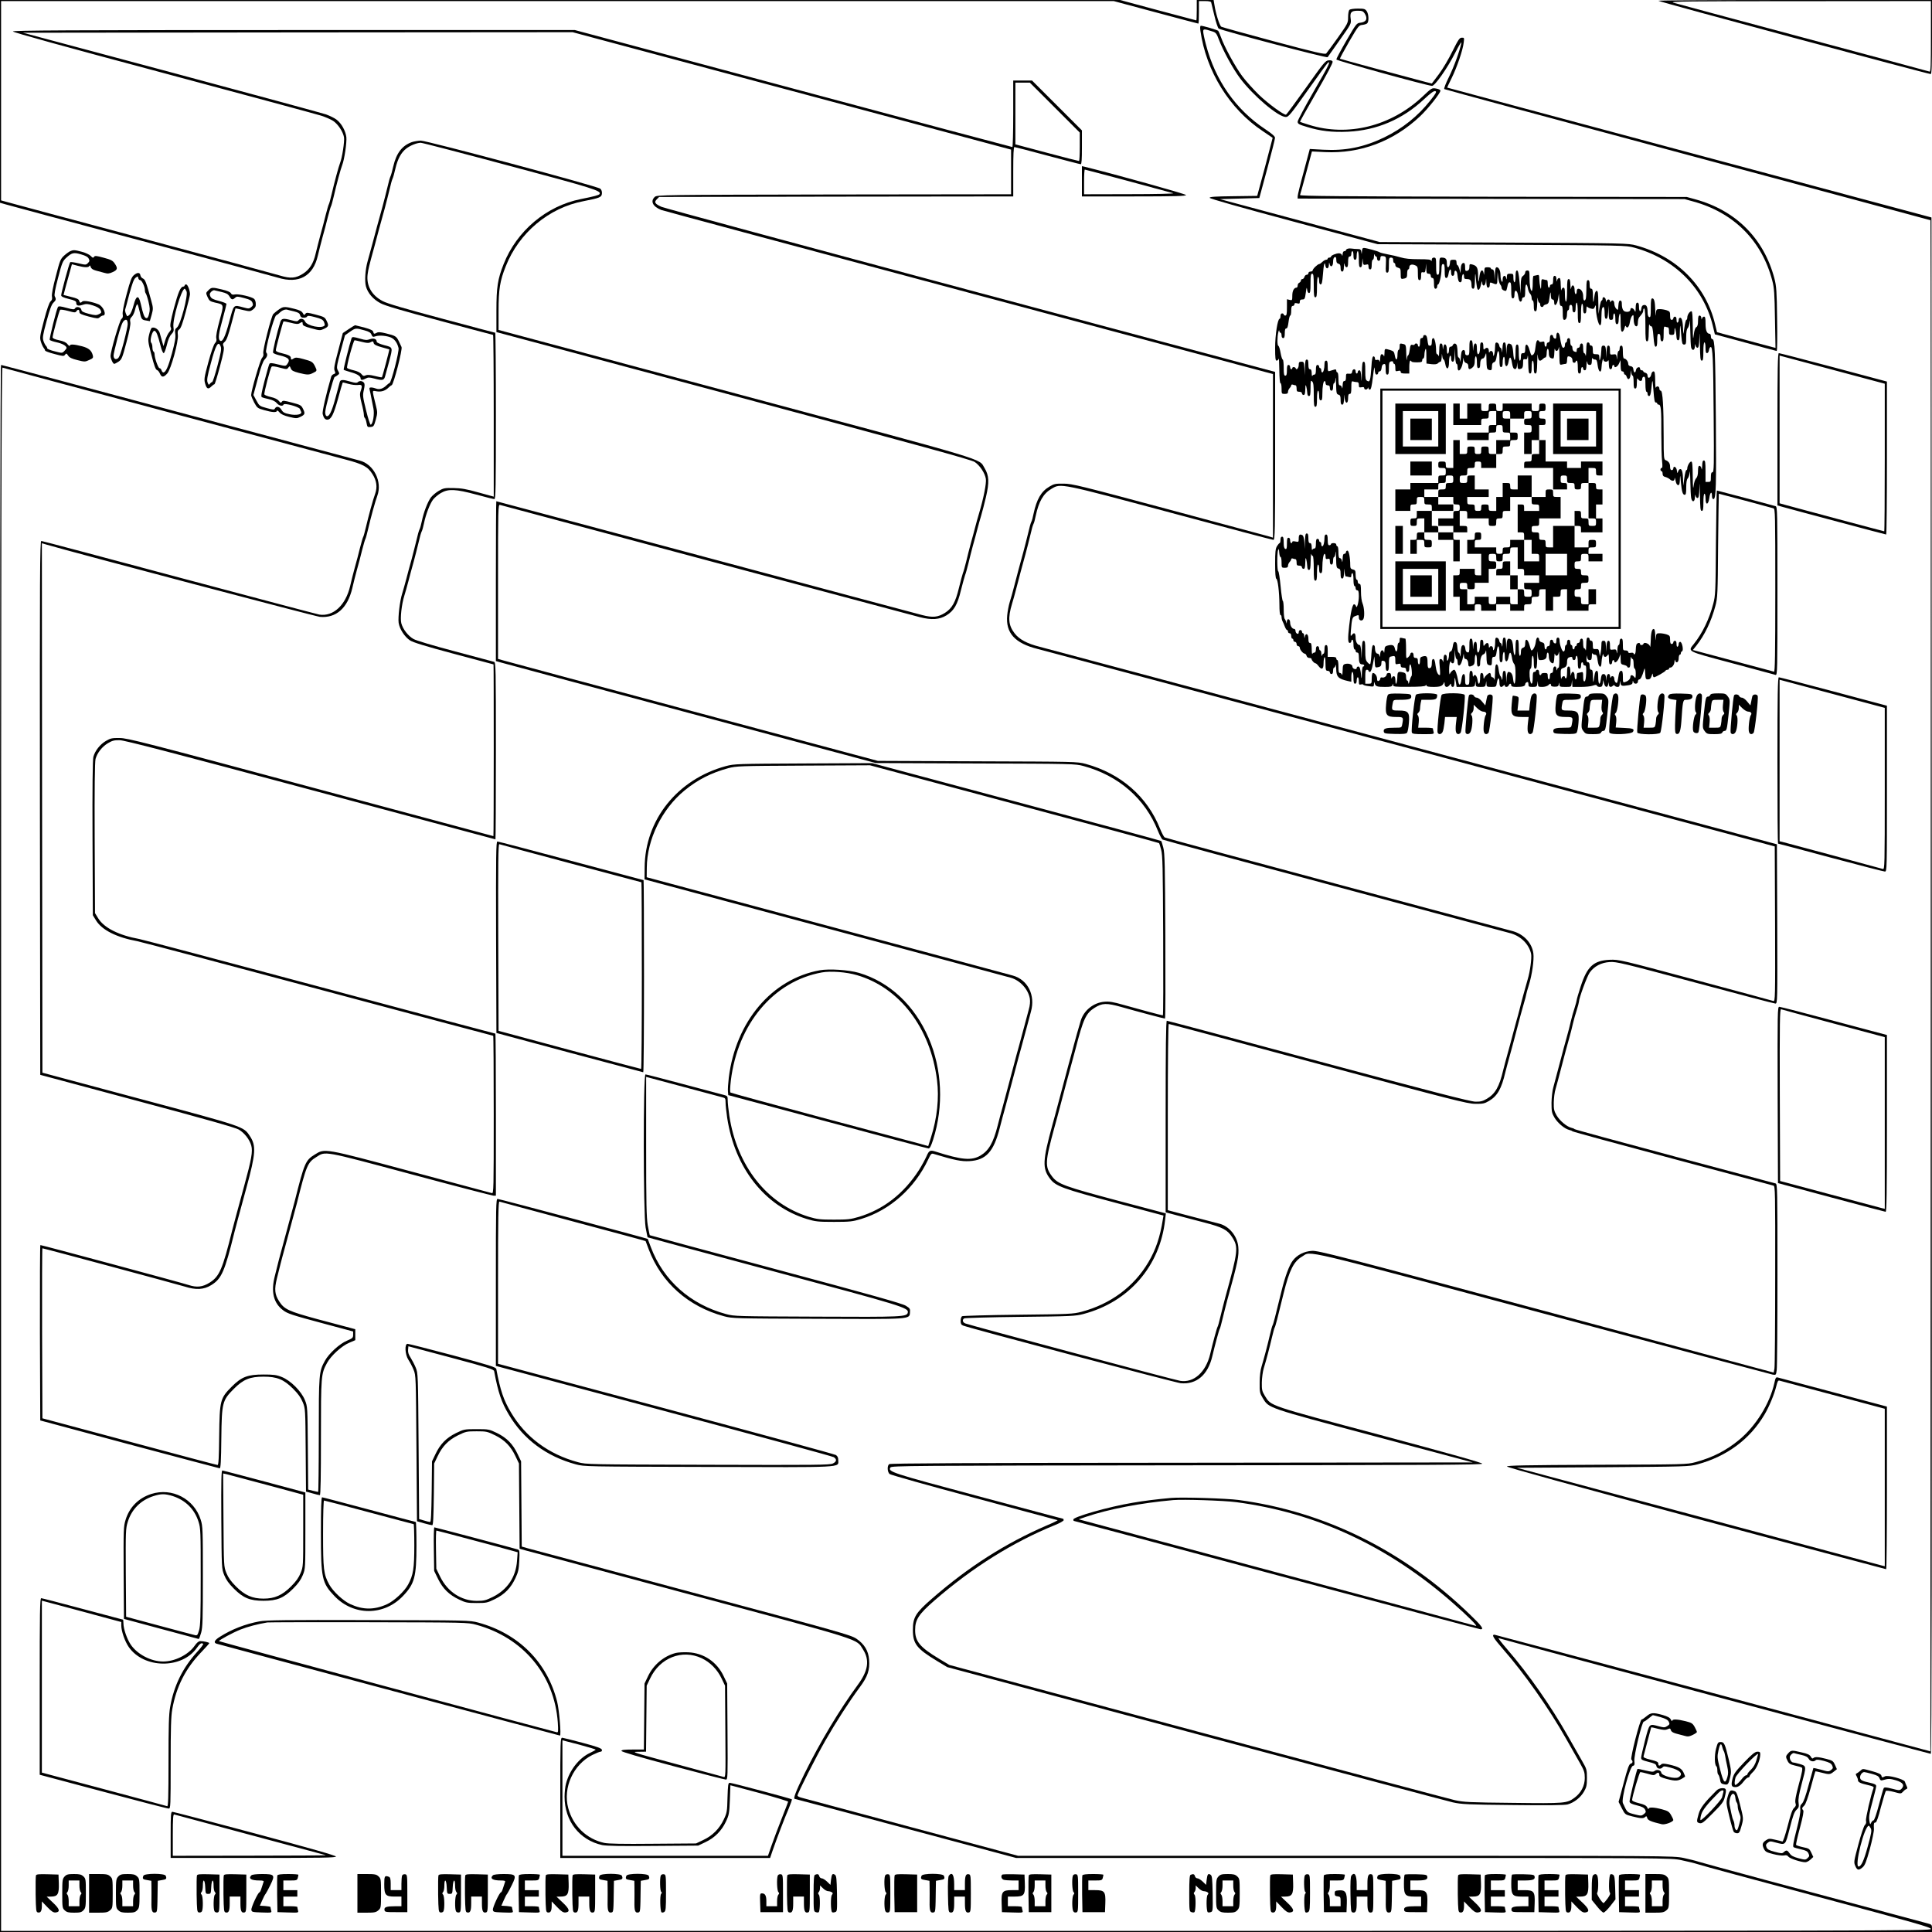 <svg xmlns="http://www.w3.org/2000/svg" version="1.0" width="2400" height="2400" viewBox="0 0 1800 1800"><path d="M0 94.5v94.4l5.2 1.5c2.9.9 59.3 16 125.3 33.6 66 17.7 123.8 33.3 128.4 34.7 19.5 6 32.8-1.3 37.2-20.4 1-4.3 3-12.1 4.4-17.3 1.5-5.2 3.7-13.6 4.9-18.6 1.3-5 2.6-9.6 3-10.2.4-.6 1.5-4.8 2.6-9.4 2.5-11 6.5-25.7 7.8-28.9 2.1-5.3 4.4-21.2 3.9-26.1-.8-6-4.5-12.8-9.1-16.3-1.9-1.5-6.3-3.6-9.8-4.9-3.5-1.2-68.4-18.8-144.4-39.2l-138-36.9 256-.3 256.1-.2 204.3 54.7L942 139.4V181l-164.9.2c-160.5.3-164.9.4-167 2.2-4.4 4-2 9 5.9 12.2 1.4.6 130.2 35.2 286.2 77l283.8 75.9v152.4l-4.7-1.4c-2.7-.7-44.6-12-93.3-25.1-81.6-21.9-89.2-23.8-97-23.8-7.6-.1-9 .2-13.2 2.7-7.8 4.5-12 11.9-14.9 25.5-.6 3.2-1.5 6.5-2.1 7.5-.5.9-1.8 5.4-2.8 10-1.1 4.5-3.1 12.5-4.5 17.7-2.8 10.1-6.4 23.4-9.1 34-.9 3.6-2.5 9.3-3.6 12.7-1 3.3-2.1 9-2.4 12.5-1.6 16.5 7.1 26.1 28.3 31.4 5.4 1.4 162.1 43.3 348.3 93.2l338.5 90.8.3 72.3c.2 69.7.1 72.2-1.6 71.7-1-.4-33.8-9.2-72.8-19.7-70-18.8-71-19-79.5-18.7-15.3.7-21.2 6.2-27.3 25.1-2 6.1-3.6 11.7-3.6 12.3 0 .6-.9 4-2 7.5-1.2 3.5-2.7 9.1-3.5 12.4-.7 3.3-2.5 10.3-4 15.5-1.5 5.2-3.7 13.5-5 18.5-4.5 17.2-5.8 22-7.3 27.5-.9 3-1.6 9.4-1.7 14.5 0 8.1.3 9.5 2.8 13.8 3 5 9.3 10.3 13.6 11.4 1.4.3 2.8.9 3.1 1.3.3.4 42.1 11.8 93 25.4 50.9 13.6 93.3 24.9 94.3 25.2 1.6.5 1.7 5.3 1.6 83.7 0 45.8-.3 84.8-.7 86.8l-.7 3.7-212-57c-194.6-52.2-212.5-56.8-218.2-56.4-7.3.4-13.8 3.8-17.8 9-3.4 4.5-7.1 14.4-10.6 28.6-5.8 23.8-7.6 30.7-8.3 31.8-.4.6-1.5 4.8-2.6 9.4-2.2 9.5-5.2 20.8-7.6 28.8-1.1 3.4-1.8 9.1-1.8 15-.1 9 .1 9.9 2.9 14.6 5.9 9.5 2.9 8.5 103.8 35.4l91.8 24.5-271.2.3c-198.5.1-271.6.5-272.5 1.3-2 1.6-1.7 7.3.4 9.2.9.8 36.4 10.8 78.7 22.1 42.4 11.4 77.4 20.8 77.8 20.9.5.1-4.2 2.5-10.5 5.1-38.1 16.5-72.4 38.3-106.5 68-15.2 13.2-17.8 17.4-17.8 29.1 0 13 3.5 17.5 22.5 29l9.5 5.7 231 62c127.1 34.1 235.1 62.9 240 64 8.1 1.8 13.5 2.1 56 2.5 32.7.4 48.2.2 51.1-.6 5.8-1.6 11.8-6.2 15.1-11.8 2.4-4.2 2.8-5.8 2.8-12.8 0-7.6-.2-8.4-4.3-15.5-2.4-4.1-8.3-14.6-13.2-23.2-15.9-28.1-36.8-58.1-56.6-81-5.3-6.1-9-10.9-8.2-10.6 2.6 1.1 401.5 107.8 402.7 107.8.8 0 1-180.1.9-715.7l-.3-715.7-225.5-60.4c-124-33.2-225.6-60.5-225.7-60.6-.1 0 1.8-4.1 4.2-8.9 5-10.2 10.4-26 11.2-33 .6-4.5.5-4.7-1.8-4.6-2.1 0-3.3 1.9-8.7 12.7-3.4 7-9.1 16.6-12.7 21.4l-6.5 8.6-5.6-1.4c-21-5.5-79.8-21.4-80-21.7-.2-.2 3.6-7.3 8.5-15.8 8.5-14.6 9.1-15.4 12.3-15.7 1.8-.2 3.9-.8 4.5-1.4 1.8-1.5 1.6-8.4-.3-11.3-1.5-2.2-2.3-2.5-8.3-2.5-3.9 0-7.2.5-7.9 1.2-.7.7-1.2 3.7-1.2 6.8 0 5.4-.3 5.9-9.5 19-5.3 7.4-10.2 14.1-10.9 14.8-1.1 1.1-9.4-.8-48.7-11.3-26.1-7-48.1-13.1-49-13.6-1.6-.8-5.2-12.1-6.5-20.7l-.7-4.2H1115v9.5c0 5.2-.2 9.5-.4 9.5s-16.3-4.3-35.8-9.5L1043.5 0H0v94.5zm1076.8-83c21.5 5.8 39.4 10.5 39.7 10.5.3 0 .5-4.7.5-10.5V1h5.5c3.6 0 5.7.4 5.9 1.2.2.7 1.5 6.2 3 12.3 1.4 6 3.2 11.5 4 12.1 2.5 1.8 100.8 27.7 101.5 26.7.3-.5 5.4-7.7 11.3-16 10.7-15.1 10.8-15.2 10.2-19.7-.9-6.1.5-7.6 6.6-7.6 4 0 5 .4 6.4 2.5 3.2 4.9 1.6 8.1-4.2 8.7-3.2.3-3.8 1.1-12.8 16.6-5.2 9-9.4 16.9-9.4 17.6 0 1.1 85.1 24.6 89.2 24.6 2.7 0 14.3-16.5 21.4-30.5 3.8-7.5 6.3-11.5 5.9-9.5-1.7 8.1-6.9 22.2-11.6 31.8-2.9 5.8-4.8 10.7-4.3 11.2.5.4 102.5 28 226.7 61.3 124.2 33.3 226 60.7 226.3 60.9.2.3.3 321.3.2 713.5l-.3 713-202.5-54.3c-111.4-29.9-203.1-54.3-203.7-54.4-2.9 0-.8 3.3 7.8 13.2 19.9 22.7 42.8 55.1 58.9 83.6 4.9 8.6 10.8 19.1 13.2 23.2 3.7 6.6 4.3 8.3 4.3 13.5 0 7.3-3.5 14-9.7 18.5-7 5.1-8.6 5.3-57.3 4.7-40.4-.4-45.9-.7-54-2.5-4.9-1.1-112.9-29.9-240-64l-231-62-9.5-5.7c-18.1-10.9-22.5-16.3-22.4-27 0-9.5 3.4-14.6 17.7-27.1 35.5-30.9 73.4-54.6 112.5-70.5 4.5-1.8 8.2-3.9 8.2-4.6 0-.7-.3-1.3-.6-1.3s-35.9-9.5-79.2-21.1c-81.1-21.7-84.1-22.7-81.6-26.7 1.1-1.6 16.3-1.7 276.3-2 227-.2 275.1-.4 275.1-1.5 0-.9-29.9-9.3-95.2-26.8-104.7-27.9-101.4-26.8-107.3-36.3-2.7-4.5-3-5.7-2.9-12.7.1-4.3.9-10.2 1.8-13.1 2.4-7.8 5.4-19.2 7.6-28.6 1.1-4.6 2.2-8.8 2.6-9.4.7-1.1 2.5-8 8.3-31.8 5.4-21.7 9.4-29.8 17.4-34.4 8.7-5.2-6.2-8.7 223.7 52.9 116.3 31.2 212.9 56.9 214.6 57.2 3 .5 3.1.4 3.7-4.2.4-2.6.7-42.7.7-89.1 0-79.4-.1-84.3-1.7-84.8-1-.3-43.4-11.6-94.3-25.2s-92.7-25-93-25.4c-.3-.4-1.7-1-3.1-1.3-4.3-1.1-10.6-6.4-13.6-11.4-2.4-4.2-2.8-5.7-2.7-12.3.1-4.1.8-9.8 1.7-12.5 1.4-4.8 2.1-7.5 7.2-27 1.3-5 3.5-13.3 5-18.5 1.5-5.2 3.3-12.2 4-15.5.8-3.3 2.3-8.9 3.5-12.4 1.1-3.5 2-6.9 2-7.5 0-3.3 7.6-24.1 10.1-27.5 4.2-5.9 10.7-9.3 18.7-9.8 6.2-.4 12 1 79.5 19.1 40.1 10.8 73.7 19.6 74.8 19.6 1.9 0 1.9-1.4 1.7-74.2l-.3-74.2-338.5-90.8c-186.2-49.9-342.9-91.8-348.3-93.2-11.7-2.9-19.1-6.9-23.4-12.5-5.8-7.5-6.4-14.3-2.4-27.6 1-3.3 2.6-8.9 3.5-12.5 2.7-10.6 6.3-23.9 9.1-34 1.4-5.2 3.4-13.2 4.5-17.7 1-4.6 2.3-9.1 2.8-10 .6-1 1.5-4.3 2.1-7.5 2.9-13.6 7.1-21 14.9-25.5 8.6-5.1 7.5-5.3 111.4 22.5 51.5 13.9 94.4 25.2 95.2 25.2 1.4 0 1.6-8.2 1.6-78.3v-78.2l-283.8-75.9c-156-41.8-285.6-76.8-287.9-77.9-6.2-2.8-7.1-4.3-4.4-7l2.2-2.2 164.9-.3 165-.2v-23c0-15.9.3-23 1.1-23 .6 0 14.5 3.6 30.8 8 16.4 4.4 30.3 8 31 8 .8 0 1.1-4.6 1.1-15.7v-15.8l-23.2-23.2L961.5 75H944v31c0 17-.4 31-.8 31-.5 0-92.4-24.5-204.3-54.5L535.6 28H273.8C64.2 28 12 28.3 12 29.3c0 .8 48 14.1 139.8 38.6 76.8 20.6 143.1 38.5 147.2 39.8 4.1 1.3 9.2 3.5 11.3 4.9 4.6 3 9.3 10.1 10.2 15.3.6 3.8-1.7 19.1-3.7 24-1.3 3.3-5.3 18-7.8 28.9-1.1 4.6-2.2 8.8-2.6 9.4-.4.6-1.7 5.2-3 10.2-1.2 5-3.4 13.4-4.9 18.6-1.4 5.2-3.4 13-4.4 17.2-2.1 9.3-5.7 14.9-11.8 18.8-6.8 4.3-11.6 4.7-21.5 1.7-4.6-1.4-62.3-17-128.3-34.7-66-17.6-122.6-32.8-125.7-33.7L1 186.7V1h1036.6l39.2 10.5zm-94.1 88.7l23.3 23.3v13.2c0 7.3-.3 13.3-.7 13.3-.5 0-14-3.4-30-7.7l-29.3-7.8V77h13.5l23.2 23.2z"/><path d="M1118.4 28.7c5.3 37.6 27.1 72.9 58 93.4 5 3.4 9.2 6.2 9.3 6.3 0 0-3.2 12.2-7.1 27.1l-7.3 27-22.1.3c-16.8.2-22.2.5-22.2 1.5 0 .8 28.4 8.8 78.3 22.2l78.2 21 115.5.5c114.4.6 115.6.6 123.5 2.7 37.5 10.2 64.9 37.5 73.4 73.3l1.8 7.5 28.4 7.7c15.6 4.3 28.8 7.7 29.2 7.8.5 0 .7-13.4.4-29.8-.3-26-.7-30.7-2.5-37.7-9.8-37.3-36-63.5-73.7-73.8l-8-2.2-180.3-.2c-142.4-.3-180.3-.6-180-1.6.3-.6 2.9-10.1 5.8-20.9l5.3-19.7 12.1.6c33 1.6 63.9-10 88.7-33.4 7.4-7 18.9-21.5 18.9-23.8 0-.8-1.6-1.6-4-2-4-.7-4.1-.6-12.9 7.7-29.4 27.5-69.5 37.4-105.5 26.1-4.4-1.4-8.2-2.6-8.4-2.8-.2-.2 6.7-12.5 15.3-27.4 9.7-16.7 15.5-27.7 15.1-28.7-.4-1-1.6-1.4-3.8-1.2-2.9.3-4.6 2.3-20.9 25.3-9.8 13.7-18.2 25.1-18.7 25.3-1.9.6-16.7-10.2-25.4-18.6-4.9-4.8-11.9-12.5-15.4-17.2-6.4-8.6-16.7-27.3-19.9-36.5-1-2.8-2.1-5.3-2.5-5.8-.6-.7-14.1-4.7-16.1-4.7-.8 0-.9 1.5-.5 4.7zm11.5.7c2.9.9 3.7 2 5.7 7.5 3.9 10.3 13 27 19.8 36.1 12.2 16.2 35.5 36 42.6 36 2.5 0 4.7-2.7 20.5-25 9.8-13.8 18.2-25.3 18.7-25.6 2.9-1.8.6 2.9-13.1 26.5-8.3 14.4-15.1 27.2-15.1 28.4 0 2.1 1 2.7 8.8 5 12.3 3.8 23.5 5.1 38.2 4.4 26.8-1.3 50.7-11.5 70.8-30.3 6.3-5.9 9.2-7.9 10.5-7.5 1.4.5.7 1.9-4.6 8.6-11.8 14.9-26.1 26.3-43.2 34.6-19 9.1-35.9 12.5-56.6 11.4l-12.6-.7-5.6 21c-3.2 11.6-5.7 21.9-5.7 23.1v2.1l180.3.3 180.2.2 8 2.2c37.7 10.3 64 36.5 73.7 73.8 1.8 6.9 2.1 11.8 2.5 35.3l.5 27.3-2.9-.7c-1.5-.4-13.8-3.7-27.2-7.3l-24.4-6.6-1.8-7.5c-8.5-35.8-35.9-63.1-73.4-73.3-7.9-2.1-9.1-2.1-123.5-2.7l-115.5-.5-74.5-20-74.5-20 18.4-.5 18.4-.5 7.3-27c4-14.9 7.3-27.9 7.3-29 .1-1.4-2.5-3.7-9.2-8.2-27.3-18.1-46.6-45.6-55.2-79-1.4-5.2-2.5-10.6-2.5-11.9 0-2.6.9-2.6 8.9 0zM1008 168.9V183h48.5c38.1 0 48.5-.3 48.5-1.3 0-.9-66.2-19.4-94.7-26.4l-2.3-.5v14.1zm42.9-.3c21.8 5.9 40.7 11 42.1 11.4 1.4.5-16.7.9-40.2.9l-42.8.1v-11.5c0-6.3.3-11.5.7-11.5.3 0 18.4 4.8 40.2 10.6z"/><path d="M1255.8 231.7c-1 .2-1.8.9-1.8 1.4 0 .5-.7.9-1.5.9-.9 0-1.5 1-1.6 2.7-.1 1.7-.3 2.1-.6 1-.3-1-1.4-1.7-2.8-1.7-2.8 0-7.5 2-7.5 3.2 0 .4-.7.8-1.5.8s-1.5.4-1.5 1c0 .5-.7 1-1.5 1s-2.4.9-3.5 2-2.4 2-2.9 2c-1.4 0-6.1 4.5-6.1 5.9 0 .6-.9 1.1-2 1.1s-2 .7-2 1.5-.7 1.5-1.6 1.5c-.9 0-1.8.9-2.1 2-.3 1.1-1.2 2-1.9 2-.8 0-1.4.6-1.4 1.4 0 .8-.7 1.6-1.5 2-.8.3-1.5 1.5-1.5 2.6s-.5 2-1.1 2c-2.3 0-3.9 3-3.9 7.4s-.1 4.6-2.5 4l-2.5-.6v7.6c0 6.1-.3 7.6-1.5 7.6-.8 0-1.5-.5-1.5-1 0-.6-.7-1-1.5-1-.9 0-1.5.9-1.5 2.5 0 1.4-.4 2.5-.8 2.5-1.9 0-4.2 15.2-4.2 27 0 9.7.3 12 1.4 12 .8 0 1.7-.8 1.9-1.8.3-.9.5 3.8.6 10.5.1 7.5.5 12.3 1.1 12.3.6 0 1 2.2 1 5 0 4.9.1 5 3 5 2.3 0 3-.5 3-1.9 0-1.1.7-2.6 1.5-3.5.8-.8 1.5-2 1.5-2.6 0-.7.7-.9 1.6-.6.9.3 2 .6 2.5.6s.9 1.3.9 3c0 2.5.4 3 2.5 3 1.6 0 2.5.6 2.5 1.5 0 .8.7 1.5 1.5 1.5 1.1 0 1.5-1.3 1.6-5.3.1-4.1.3-4.7.9-2.7.4 1.4.8 4 .9 5.7.1 2.2.6 3.3 1.6 3.3 1.2 0 1.5-1.5 1.5-7.6 0-6.7.2-7.4 1.5-6 1.2 1.1 1.5 4 1.5 12.5 0 9.2.3 11.1 1.5 11.1s1.5-1.5 1.5-7.5c0-4.3.4-7.5 1-7.5s1 2 1 4.5c0 3.3.4 4.5 1.5 4.5 1.2 0 1.5-1.3 1.5-5.9 0-6.9.9-12.1 2.1-12.1.5 0 .9.9.9 2 0 1.3.7 2 2 2 1.5 0 2 .7 2 2.5 0 1.6.6 2.5 1.5 2.5 1 0 1.5-1.1 1.5-3.5 0-1.9.4-3.5.9-3.5.6 0 1.2-1.9 1.4-4.3.2-2.3.4 0 .5 5.1.2 8.5.4 9.4 2.2 9.9 1.6.4 2 1.4 2 4.9 0 3.2.4 4.4 1.5 4.4s1.5-1.3 1.7-5.3c.1-5 .2-5 .5-1 .6 5.8 3.3 6 3.3.3 0-2.9.4-4 1.5-4 1.2 0 1.5-1.3 1.5-6.1 0-5.2.2-6 1.6-5.5.9.3 2.4.6 3.5.6 1.4 0 1.9.7 1.9 2.6 0 2.3.3 2.6 2.5 2.2 1.7-.4 2.5-.1 2.5.8 0 1.7 2.7 1.8 3.3.1.4-1 .6-1 .6 0 .1.7.7 1.3 1.4 1.3 1 0 1.8-3.3 2.8-11.8 1.1-9 1.5-10.6 1.7-7 .2 3.4.7 4.8 1.8 4.8.7 0 1.4-.7 1.4-1.5s.6-1.5 1.4-1.5c.9 0 1.6-1.2 1.8-3.2.2-2.2.9-3.4 2.1-3.6 1.4-.3 1.7.4 1.7 4.7 0 3.9.4 5.1 1.5 5.1 1.2 0 1.5-1.3 1.5-5.9 0-5 .3-5.9 2-6.4 1.3-.3 2 0 2 .9 0 .8.5 1.4 1 1.4.6 0 1 1.6 1 3.6 0 3.4.2 3.6 2.5 3 1.8-.5 2.5-.2 2.5.9s1.1 1.5 4 1.5h4v-6c0-3.3.4-6 1-6s1 .4 1 .8c0 .5 2.3.8 5 .8 4.2 0 5-.3 5-1.8 0-1 .5-1.8 1-1.8.6 0 1-1.5 1.1-3.3 0-1.7.4-4.1.9-5.2.6-1.4.9.4.9 5.6l.1 7.6 4.7.6c3.2.3 5.1.1 6-.9.8-.8 1.9-1.4 2.4-1.4s1-1.9 1.1-4.3c.1-3.6.2-3.8.5-1 .2 1.8.8 3.3 1.3 3.3.4 0 1.1 1.8 1.5 4 1.1 6.3 3.5 5.3 3.5-1.4 0-3 .5-5.8 1-6.1.6-.4 1 .7 1 2.4 0 2 .5 3.1 1.5 3.1s1.5-1.6 1.8-6.3l.3-6.2.2 7.2c.1 4.1.6 7.3 1.2 7.3s1 1.3 1 3c0 7.1 4.8 1.1 5.1-6.4.2-2.9.2-2.9.6-.5.2 1.6 1.2 2.9 2.4 3.2 1.3.3 1.9 1.4 1.9 3.1 0 3 1.2 3.3 4 .9 1.4-1.2 2-3 2-6 0-2.4.5-4.3 1-4.3.6 0 1 2.5 1 5.5 0 4.2.3 5.5 1.5 5.5 1 0 1.5-1 1.5-2.9 0-3.9.9-6.1 2.6-6.1.7 0 1.8-1.5 2.3-3.3.8-2.7.9-1.9 1 4.9.1 6.5.4 8.3 1.7 8.8 2.8 1.1 3.4.6 3.4-2.8 0-2.5.5-3.6 1.9-4.1 1.3-.4 2-1.9 2.5-5.5 1-7.6 2.6-6 2.6 2.5 0 6 .3 7.5 1.5 7.5 1.1 0 1.5-1.2 1.5-4.4 0-2.5.5-4.8 1-5.1.6-.4 1 1.2 1 3.9 0 6 2.5 6.4 3.5.6.9-5.5 2.2-5 3.2 1.2.6 3.7 1.3 5.4 2.5 5.6 1.2.2 1.8-.5 2.1-3l.4-3.3.1 3.2c.2 3.3.8 3.8 3.6 2.7 1.1-.4 1.6-1.9 1.6-4.9 0-3.8.2-4.2 1.9-3.8 1.6.4 2-.1 2.4-2.9.2-1.8.5 1.1.5 6.4.2 8 .5 9.8 1.7 9.8s1.5-1.3 1.5-6c0-3.3.4-6 1-6s1 2.7 1 6c0 4.7.3 6 1.5 6s1.5-1.9 1.7-10.8c.1-5.9.3-8.6.5-6 .4 5.1 1.9 6.1 4.7 3.3.8-.8 1.9-1.5 2.5-1.5.6 0 1.1-1.8 1.1-4s.5-4 1-4c.6 0 1 1.8 1 3.9 0 3.7 1.1 5.1 4.1 5.1.5 0 1-2.4 1-5.3.1-2.8.3-4.4.6-3.5.8 3 3.1 2 3.6-1.5.2-1.7.5 1.2.5 6.7.2 9.7.2 9.8 2.5 9.2 1.2-.3 2.8-.6 3.5-.6.7 0 1.2-1.4 1.2-3.5 0-1.9.4-3.5.9-3.5 2.5 0 4.1 1.4 4.1 3.6 0 1.5.6 2.4 1.5 2.4.8 0 1.5-.5 1.5-1 0-.6.5-1 1-1 .6 0 1 2.7 1 6 0 4.7.3 6 1.5 6 1 0 1.5-1 1.5-3 0-1.7.5-3 1-3 .6 0 1 .7 1 1.5s.7 1.5 1.5 1.5c1.1 0 1.5-1.3 1.6-5.3.1-2.8.4-4 .6-2.5.3 2 1 2.8 2.4 2.8 1.5 0 1.9-.7 2-3.8 0-2 .3-3.1.6-2.5.2.7 1.3 1.3 2.3 1.3 1.5 0 2 1.1 2.5 5.5.9 6.6 3.4 7.8 3.6 1.7.1-4 1.6-10 1.8-7 .1 2.1 3.7 2.5 4.4.5.3-.6.6.9.6 3.5.1 3.6.5 4.8 1.6 4.8.8 0 1.5-.9 1.5-2s.5-2 1-2c.6 0 1 .4 1 1 0 2.3 3.1.7 4.4-2.3l1.4-3.2.1 5.2c.1 4 .5 5.3 1.6 5.3.8 0 1.5.7 1.5 1.5s.4 1.5.9 1.5 1.3.9 1.6 2c1.3 4 3.5 2.3 3.7-2.8.1-3.6.2-3.9.5-1.5.2 1.8.8 3.3 1.4 3.3.5 0 .9 2.7.9 6 0 4.7.3 6 1.5 6 1.1 0 1.5-1.3 1.5-5.3.1-4 .3-4.8 1.1-3.5 1.4 2.4 3.9 2.3 3.9-.2 0-1.1.7-2 1.5-2 1.2 0 1.5 1.4 1.5 7 0 4 .4 7 1 7s1 .9 1 2 .6 2 1.4 2c1 0 1.6-1.9 2.1-6.8 1-9.9 1.1-9.7 2 2 .6 8.2 1.1 10.8 2.1 10.8.8 0 1.4.4 1.4 1 0 .5.6 1 1.4 1 2.1 0 2.5 5.1 2.4 27 0 10.7.3 22.3.7 25.7.5 4.4.4 6.3-.4 6.3-.6 0-1.1.7-1.1 1.5s.5 1.5 1 1.5c.6 0 1 1.1 1 2.4 0 1.7.7 2.6 2.6 3 1.5.4 3.3 1.4 4.1 2.1 2 2 4.3 1.9 4.4-.3.1-1.9.4-1.1 1.3 3 .4 1.6 1.3 2.8 2.1 2.8 1.1 0 1.5-1.3 1.6-5.3.2-4.7.3-4.5.9 2.3.9 9.3 1.7 12 3.6 12 1.1 0 1.4-1.6 1.4-6.9 0-4.7.5-7.4 1.4-8.4.8-.8 1.6-3.4 1.9-5.8.2-2.4.4 1.3.5 8.2.1 7 .5 14.1.8 15.8.9 4.5 3.4 4 3.5-.7.1-2.3.3-2.8.6-1.5.2 1.3 1.1 2.3 1.8 2.3 1.1 0 1.5-2.2 1.8-9.3.2-6.5.3-4.7.5 6 .2 12.8.4 15.3 1.7 15.3 1.2 0 1.5-1.6 1.5-8 0-4.7.4-8 1-8s1 2 1 4.5c0 6.5 2.6 6.1 3.5-.5.7-5.4 2.5-6.8 2.5-2 0 1.9.5 3 1.4 3 2.4 0 2.7-12.7 2.2-74-.5-64-1-75-3.2-75-.8 0-1.4-1-1.4-2.5 0-1.4-.5-2.5-1.1-2.5-2.6 0-3.9-3-3.9-9.4 0-5.1-.3-6.6-1.4-6.6-.8 0-1.7.8-1.9 1.7-.4 1.4-.5 1.2-.6-.5-.1-1.2-.7-2.2-1.6-2.2-1.1 0-1.5 1.2-1.5 5 0 3.5-.5 5.2-1.6 5.8-1.1.6-1.9 3-2.4 7.3-.6 5.2-.8 3.7-.9-7.9-.1-9.9-.4-14.2-1.2-14.2-1.7 0-3.8 3.2-3.9 5.7 0 1.3-.4 2.3-.9 2.3-.4 0-1.3 3.3-1.8 7.2-1 7.1-1 7.2-1.2 2.2-.2-7.4-1.1-11.4-2.7-11.4-.8 0-1.4.9-1.4 1.9 0 1.1-.4 2.3-1 2.6-.6.4-1-.7-1-2.4 0-2.1-.5-3.1-1.5-3.1-.8 0-1.5.7-1.5 1.5s-.7 1.5-1.5 1.5c-1.1 0-1.5-1.1-1.5-3.9 0-3.5-.3-4-3.1-5-1.8-.6-4.7-1.1-6.5-1.1-3.1 0-3.3.2-3.7 4.2-.2 3-.4 2.2-.5-2.7-.3-8.5-1-11.5-2.8-11.5-1.1 0-1.4 2-1.4 9 0 7.5-.2 8.8-1.5 8.4-1-.4-1.5-2-1.5-4.8 0-5-1.1-6.9-3.6-6.4-1.2.2-2 1.3-2.2 3.1-.5 4.2-2.2 3.2-2.2-1.3 0-2.9-.4-4-1.5-4s-1.5 1.2-1.6 4.7c0 4.2-.2 4.5-1.1 2.5-1.2-2.4-3.8-3-3.8-.8 0 1.7-2.2 2.6-4.8 1.9-2.1-.5-3.2-3-3.2-7.6 0-1.7-.5-2.7-1.4-2.7-1.1 0-1.6 1.4-1.8 4.7-.3 4.5-.4 4.6-2 2.9-1-1-1.8-3.1-1.8-4.7 0-3-2.3-4.1-3.3-1.7-.3.8-.6.6-.6-.5-.1-.9-.7-1.7-1.5-1.7s-1.7.8-1.9 1.7c-.3 1.1-.5.7-.6-1-.1-2.8-3.1-4-3.1-1.2 0 .8-.4 1.5-.9 1.5-.4 0-1.3 2.8-1.8 6.2l-1 6.3-.2-10.8c-.1-8.6-.4-10.7-1.5-10.7-1 0-1.7 1.6-2.1 4.7-1 7.4-1.3 7.4-1.4 0-.1-5.2-.4-6.7-1.6-6.7-1.1 0-1.5-1.1-1.5-4s-.4-4-1.5-4c-1.2 0-1.5 1.5-1.5 7.9 0 4.4-.3 8.6-.6 9.5-1.1 2.9-2.4 1.7-2.4-2.3 0-4.1-2-7.1-4.6-7.1-.8 0-1.4 1-1.4 2.5 0 1.4-.4 2.5-1 2.5-.5 0-1-1.8-1-4 0-4.7-2.6-5.7-3.3-1.3-.2 1.6-.5.2-.6-3-.1-4.3-.5-5.7-1.6-5.7-1.2 0-1.5 1.8-1.5 10.5 0 6.3-.4 10.5-1 10.5s-1-2.8-1-6.5c0-5-.3-6.5-1.4-6.5-.8 0-1.7 1-1.9 2.2-.2 1.3-.5-.7-.6-4.5-.1-5.1-.4-6.7-1.5-6.7-.8 0-1.7 1-1.9 2.2-.3 1.7-.5 1.4-.6-1-.1-2.1-.6-3.2-1.6-3.2-1.1 0-1.5 1.1-1.5 4s-.4 4-1.5 4c-.8 0-1.5.7-1.5 1.5s-.4 1.5-1 1.5c-.5 0-1-1.6-1-3.5s-.3-3.5-.7-3.5c-.5 0-1.8-.3-3-.6-2.2-.6-2.3-.3-2.4 4.7-.1 4.6-.3 4.9-.9 2.4-.4-1.7-.8-5-.9-7.4-.1-4-.3-4.3-2.3-3.7-1.3.3-2.6.6-3 .6-.5 0-.8 3.1-.8 7 0 3.8-.4 7-.9 7-1.2 0-2.1-5.2-2.1-12.6 0-5.7-.2-6.4-2-6.4-1.3 0-2 .7-2 1.8 0 1-.9 2.4-2 3.2-1.7 1.2-2 2.7-2.2 9l-.1 7.5-1-10.8c-.7-7.8-1.4-10.7-2.3-10.7-1 0-1.4 1.5-1.4 5.5 0 3-.4 5.5-1 5.5-.5 0-1-1.8-1-4 0-3.8-.2-4-3-4-2.7 0-3 .3-3.1 3.2-.1 2.4-.3 2.7-.6 1-.7-3.5-3.3-2.7-3.3 1 0 2.5-.3 2.9-1 1.8-.5-.8-1-3.2-1-5.3 0-4.5-1.5-7.7-3.5-7.7-1.1 0-1.5 1.5-1.7 6.2l-.2 6.3-.3-5.3c-.3-3.7-.8-5.2-1.9-5.2-.7 0-1.4-.5-1.4-1 0-.6-1.3-1-3-1-2.8 0-3 .2-3.1 4.2-.2 3-.3 3.5-.6 1.5-.7-4.5-3.1-3.3-3.8 2-1 7.4-1.3 7.4-1.4 0-.1-7.4-1.1-9.1-5.5-10.3-2.4-.6-2.6-.4-2.6 2.4 0 2.1-.6 3.1-2 3.5-1.7.4-2 0-2-3.4 0-2.7-.4-3.9-1.4-3.9-1.7 0-2.6 2.1-2.7 6.3l-.2 3.2-1-3.8c-.6-2-1.4-3.7-1.9-3.7-.4 0-.8-1.1-.8-2.5 0-2.1-.5-2.5-3-2.5-2.3 0-3 .5-3 1.9 0 1.1-.3 2.6-.6 3.5-1.1 2.9-2.4 1.7-2.4-2.3s-1.1-5.1-5.1-5.1c-1.7 0-1.9.8-1.9 8 0 6.4-.3 8-1.5 8s-1.5-1.6-1.5-8c0-7.3-.2-8-2-8-1.4 0-2 .7-2.1 2.2-.1 1.3-.3 1.6-.5.8-.4-1.2-2.5-1.5-11.7-1.5-7.6 0-12.9-.5-16.7-1.7-3-.9-8.4-2.2-12-2.8-3.6-.7-6.9-1.5-7.5-1.9-1.3-1-12.6-4.1-14.8-4.1-1.2 0-1.7.9-1.8 3.2-.2 3.1-.2 3.1-.6.5-.4-2.3-.9-2.7-3.6-2.7-1.8 0-4.1-.2-5.2-.4-1.1-.2-2.8-.2-3.7.1zm5.2 6.3c0 2.9.4 4 1.5 4s1.5-1.1 1.5-4c0-2.2.5-4 1-4 .6 0 1 3.2 1 7.5 0 6 .3 7.5 1.5 7.5 1.1 0 1.5-1.3 1.7-4.8.1-4.4.2-4.5.5-.9.4 3.5.6 3.8 2.9 3.3 2.1-.6 2.4-.3 2.4 1.9 0 1.6.6 2.5 1.5 2.5 1.1 0 1.5-1.2 1.5-4.5 0-2.5.5-4.5 1-4.5.6 0 1.1-1.5 1.1-3.3.1-1.7.3-2.4.6-1.5.2 1 .9 1.8 1.4 1.8.5 0 .9.9.9 2s.7 2 1.5 2 1.5-.8 1.5-1.8c0-2.5.6-3 3.3-2.5 2.1.4 2.2.9 1.9 7.9-.3 6.2-.1 7.4 1.2 7.4s1.6-1.3 1.6-7c0-6.3.2-7 2-7 1.5 0 2 .7 2 2.5 0 1.4.5 2.5 1 2.5.6 0 1 .9 1 1.9 0 1.2.9 2.1 2.5 2.5 2.2.6 2.5 1.1 2.5 5.6 0 5.2.1 5.3 3.8 4.4 1.8-.5 2.2-1.3 2.2-4.5 0-2.2.5-3.9 1-3.9.6 0 1-.9 1-1.9 0-2.5 2.4-3.3 5.5-1.9 2.3 1 2.5 1.7 2.5 7.5 0 4.9.3 6.3 1.5 6.3 1.1 0 1.5-1.1 1.5-3.9 0-3.4.3-3.8 1.9-3.4 1.7.4 2-.1 2.4-3.8l.4-4.4.1 4.7c.2 4.1.5 4.8 2.2 4.8 1.3 0 2 .7 2 2 0 1.1.7 2 1.5 2 1.1 0 1.5 1.2 1.5 5s.4 5 1.5 5c.8 0 1.5-.9 1.5-2s.4-2 .8-2c1.2 0 3.2-8.5 3.2-14 0-3.8.4-5 1.5-5 1.2 0 1.5 1.4 1.5 6.5s.3 6.5 1.5 6.5c1 0 1.7-1.4 2.1-4 .8-4.7 2.4-5.4 2.4-1 0 2 .5 3 1.5 3 .9 0 1.5-1 1.5-2.6 0-3.6 2.4-2.5 2.8 1.2.5 5.4 1.2 7.4 2.7 7.4 1 0 1.5-1.1 1.5-3.4 0-1.9.5-3.8 1-4.1.6-.4 1 .5 1 1.9 0 2.2.5 2.6 2.9 2.6 3.1 0 4.1 1.4 4.1 6.1 0 1.9.5 2.9 1.5 2.9 1.2 0 1.5-1.7 1.7-8.3 0-4.5.3-6.6.5-4.7 1.1 12 1.5 14 2.8 14 .7 0 1.7-2 2.3-4.8.7-3.3 1-3.9 1.1-2 .2 4.3 2.9 3.5 3.4-1 .3-3.4.4-3.3.5 1 .2 3.5.6 4.8 1.7 4.8.9 0 1.5-1 1.5-2.6 0-2.1.3-2.5 1.8-1.9 5.1 2.1 5.2 2.1 5.3-4.1l.2-5.9.6 5.2c.4 2.9 1.2 5.8 1.9 6.5.6.6 1.2 2 1.2 2.9 0 1.5 1.9 2.9 4 2.9.4 0 1-1.8 1.4-4 .4-2.6 1.1-4 2.1-4 1.2 0 1.5 1.5 1.5 7.5s.3 7.5 1.5 7.5c1 0 1.5-1.1 1.5-3.5 0-5.6 2.7-4.5 3.5 1.5.5 3.3 1.2 5 2.1 5 .8 0 1.4-.9 1.4-2s.7-2 1.5-2c1.2 0 1.5-1.3 1.5-6 0-6.7 1.4-8 2.5-2.4.3 2 1.3 4.3 2.1 5.1.8.8 1.4 2.5 1.4 3.9 0 1.3.5 2.4 1 2.4.6 0 1 2.2 1 5 0 3.8.4 5 1.5 5 1.2 0 1.5-1.6 1.7-7.8.1-4.2.3-6 .5-4 .2 2.1.8 3.8 1.4 3.8.5 0 .9.9.9 2s.7 2 1.5 2 1.5-.4 1.5-.9 1.1-1.2 2.4-1.5c2.1-.5 2.6-1.4 3.1-5.4.9-6.5 1.3-7.4 1.4-3 .1 2.7.5 3.8 1.6 3.8.9 0 1.5.9 1.5 2.5 0 4.8 2.7 2.7 3.6-2.8l.8-5.2.4 5.7c.2 4.3.7 5.8 1.7 5.8 1.2 0 1.5 1.5 1.5 6.5 0 4.9.3 6.5 1.4 6.5 1.7 0 2.6-2.2 2.6-6.1 0-1.6.5-2.9 1-2.9.6 0 1-1.1 1-2.5 0-1.6.6-2.5 1.5-2.5 1 0 1.5 1.1 1.5 3.5s.5 3.5 1.5 3.5c1.1 0 1.5-1.2 1.5-4.5 0-2.5.5-4.5 1-4.5.6 0 1 3.8 1 9.5 0 7.8.3 9.5 1.5 9.5s1.5-1.7 1.5-9c0-5.3.4-9 1-9s1 2 1 4.5c0 3.3.4 4.5 1.5 4.5s1.5-1.1 1.5-3.8c0-2 .4-3.2.8-2.5.4.6 1.9 1.5 3.5 1.8 2.2.6 2.8.3 3.6-1.6.9-2.1 1-2 1 1.5.1 6.4 2.4 15.6 3.8 15.6.9 0 1.3-1.9 1.3-6.9 0-3.8.3-7.6.6-8.5 1.3-3.3 2.4-1.4 2.4 3.9 0 4.1.4 5.5 1.5 5.5 1 0 1.5-1.6 1.8-6.3l.3-6.2.2 6.7c.2 6.1.4 6.8 2.2 6.8 1.6 0 2-.7 2-3 0-1.7.5-3 1-3 .6 0 1 2.2 1 5 0 3.8.4 5 1.5 5s1.5-1.1 1.6-3.8c0-2 .4-4.6.9-5.7.6-1.3.9 1.2.9 7.2.1 7.2.4 9.3 1.5 9.3.7 0 1.7-1.5 2.1-3.3.4-1.7.9-2.6 1.2-2 1.1 2.9 3.1 1.1 3.8-3.4.4-2.5 1.3-5.2 2.1-6 1.2-1.2 1.4-1 1.4 1.9 0 4.8 1 7.8 2.6 7.8.9 0 1.4-1.2 1.4-3.6 0-1.9.6-4.2 1.3-4.9 3.1-3.6 3.7-4.6 3.7-6.5 0-1.2.5-1.8 1-1.5.6.4 1 6.7 1 15.6 0 12.6.2 14.9 1.5 14.9 1.2 0 1.5-1.7 1.6-8.8.1-4.8.3-7.9.6-7 .2 1 1 1.8 1.8 1.8.9 0 1.5 2.6 2 9.5.6 7.1 1.1 9.5 2.1 9.5s1.4-1.6 1.4-6c0-4.7.3-6 1.5-6 1 0 1.5 1.1 1.5 3.5s.5 3.5 1.5 3.5c1.2 0 1.5-1.5 1.5-7.1 0-6.1.2-7 1.6-6.5.9.3 2 .6 2.5.6s.9 1.6.9 3.5c0 3.1.3 3.5 2.5 3.5s2.5-.4 2.6-3.8c.1-3.3.2-3.4.9-1.2.4 1.4.8 4.2.9 6.2.1 2.7.6 3.8 1.6 3.8 1.2 0 1.5-1.6 1.6-7.8.2-8.5.5-7.6 1.4 4 .6 6.8.9 7.8 2.6 7.8 1.7 0 1.9-.8 1.9-6.9 0-4.7.5-7.4 1.4-8.4.8-.8 1.7-3.6 1.9-6.3.2-2.7.4 1.2.5 8.6.1 7.4.5 14.5.8 15.7 1 3.5 3.4 2.8 3.5-1 .1-2.3.3-2.6.6-1 .2 1.3 1.1 2.3 1.8 2.3 1.1 0 1.5-2.2 1.8-9.3.2-6.5.3-4.7.5 6 .2 12.8.4 15.3 1.7 15.3 1.2 0 1.5-1.6 1.5-8.5 0-5 .4-8.5 1-8.5s1 2.2 1 5c0 3.7.4 5 1.4 5 .8 0 1.6-1.2 1.8-2.7.2-1.4.8-2.8 1.5-3 2-.7 2.5 10.3 2.9 64.4.4 46.3.3 52.3-1.1 52.3-1.1 0-1.5 1.1-1.5 4.5 0 4.1-.2 4.5-2.5 4.5h-2.5v-10c0-8.2-.3-10-1.5-10-1.1 0-1.5 1.3-1.6 5.2-.1 2.9-.4 4.1-.6 2.5-.2-1.5-1.1-2.7-1.9-2.7-1 0-1.4 1.3-1.4 4.9 0 3.4-.6 5.5-1.7 6.7-1.1 1-2 4-2.4 7.3-.4 3.7-.7.8-.8-8.7-.1-11.1-.4-14.2-1.4-14.2-1.4 0-3.7 4-3.7 6.5 0 .8-.4 1.5-.9 1.5-.4 0-1.3 3.3-1.8 7.2l-1 7.3-.2-5.5c-.2-6.9-1-10-2.6-10-.7 0-1.6 1-2 2.2-.7 2.1-.8 2-1.2-1-.4-3.2-3.3-4.7-3.3-1.7 0 .8-.7 1.5-1.5 1.5-1 0-1.5-1-1.5-3.1 0-3.2-1.3-5.1-4.2-6.2-1.6-.6-1.8-2.5-1.8-21.4 0-28.5-.9-43.3-2.7-43.3-.7 0-1.3-.9-1.3-2 0-2.2-2.5-2.8-3.3-.8-.3.7-.6-2.4-.6-7-.1-6.6-.4-8.2-1.6-8.2-.9 0-1.8 1.2-2.1 3-.7 3.4-3.4 4.1-3.4.9 0-1.2-.8-2.3-2-2.6-1.1-.3-2-.9-2-1.4 0-.5-.7-.9-1.5-.9s-1.5-.7-1.5-1.6c0-2.4-3.5-1.2-3.8 1.4-.5 3.1-2 2.8-2.4-.6-.2-1.9-.9-2.8-2.5-3-1.5-.2-2.3-1-2.3-2.3 0-2.2-2.2-4.9-3.9-4.9-.7 0-1.1-2.4-1.1-6 0-4.7-.3-6-1.5-6-.9 0-1.5.9-1.5 2.5 0 1.4-.4 2.5-1 2.5-.5 0-1.1 2.1-1.2 4.7-.1 3.9-.2 4.2-.5 1.4-.4-3-.7-3.3-3.4-2.9-2.8.4-2.9.3-2.9-3.9 0-3.2-.4-4.3-1.5-4.3s-1.5 1.4-1.7 5.7l-.2 5.8-.3-5.8c-.3-4.9-.7-5.7-2.3-5.7-1.7 0-2 .7-2.1 4.7-.1 2.7-.5 5.9-.9 7.3-.8 2.4-.8 2.3-.9-.8-.1-2.9-.4-3.2-3.1-3.2-2.8 0-3-.2-3-4 0-2.9-.4-4-1.5-4-.8 0-1.5-.7-1.5-1.5s-.7-1.5-1.5-1.5c-1.2 0-1.5 1.5-1.6 7.2-.1 4-.4 6.3-.6 5-.2-1.2-.9-2.2-1.4-2.2-.5 0-.9-2-.9-4.5 0-3.3-.4-4.5-1.5-4.5-.8 0-1.5.9-1.5 2s-.7 2-1.5 2-1.5.9-1.5 2c0 2.2-.1 2.3-2.4 1.4-.9-.3-1.6-1.7-1.6-3s-.4-2.4-1-2.4c-.5 0-1-1.6-1-3.5 0-2.4-.5-3.5-1.5-3.5-.8 0-1.5.9-1.5 2s-.4 2-1 2c-.5 0-1 1.1-1 2.5 0 1.5-.6 2.5-1.4 2.5-1.3 0-2.1-2.5-3.3-10.3-.6-4.5-3.3-5.2-3.3-.7 0 2.2-.4 2.8-1.5 2.4-.8-.4-1.5-1.2-1.5-2s-.7-1.4-1.5-1.4c-1 0-1.5 1.1-1.5 3.5s-.5 3.5-1.5 3.5c-.8 0-1.5.9-1.5 2s-.4 2-1 2c-.5 0-1-1.2-1-2.6 0-2.3-.3-2.5-2.5-2-1.4.4-2.5.2-2.5-.4 0-.5-.6-1-1.4-1-.9 0-1.5 2-2 6.2-.5 5.4-1.6 7.7-3.7 7.8-.3 0-1.2-2.3-1.9-5-1.7-6.1-4-6.7-4-1 0 3.3-.3 4-2 4-1.6 0-2 .7-2 3.5 0 1.9-.4 3.5-1 3.5s-1-3.2-1-7.5c0-6-.3-7.5-1.5-7.5s-1.5 1.5-1.5 7.7c0 9.1-1.6 8.8-2.2-.5-.3-4-1-6.7-1.9-7.3-2.9-1.8-3.8-.9-4.2 4.3l-.3 5.3-.2-5.8c-.2-4.3-.6-5.7-1.7-5.7s-1.5 1.4-1.7 5.7c-.1 3.6-.3 4.5-.5 2.5-.2-1.7-.8-3.2-1.3-3.2s-1-1-1.2-2.2c-.2-1.3-1.1-2.4-2-2.6-1.5-.3-1.8.4-1.9 4.5-.1 5.5-1.7 10.9-1.8 6-.1-2.8-2.5-3.8-3.4-1.5-.3.7-.6.1-.6-1.5-.1-2.8-1.9-3.5-3.9-1.5-.9.9-1.2.4-1.2-2.5 0-2.6-.4-3.7-1.5-3.7s-1.5 1.1-1.5 3.9c0 2.2-.3 4.6-.6 5.5-1.2 3.2-2.4 1.5-2.4-3.4 0-3.7-.4-5-1.4-5-1 0-1.6 1.4-1.9 4.2-.3 3.7-.4 3.5-.5-1.5-.2-4.3-.6-5.7-1.7-5.7-1.2 0-1.5 1.4-1.5 7 0 6.3-.2 7-2 7-1.5 0-2-.7-2-2.5 0-3.1-2.5-3.3-3.4-.3-.3 1.3-.6 4.1-.7 6.3-.2 3-.3 3.3-.6 1.2-.2-1.5-.9-2.7-1.4-2.7-.5 0-.9-1.9-.9-4.3 0-2.3-.3-5.2-.6-6.5-.7-2.5-2.9-2.9-3.8-.7-.3.8-1.2 1.5-2.1 1.5-1 0-1.5 1-1.5 2.9 0 1.7-.4 3.3-1 3.6-.6.4-1-1.2-1-3.9 0-5.2-2.6-6.6-3.3-1.9-.4 2.6-.4 2.6-.6-.5 0-2.1-.6-3.2-1.6-3.2-1.2 0-1.5 1.5-1.6 6.7-.1 3.8-.3 6-.6 5-.2-.9-.9-1.7-1.4-1.7-.5 0-.9-1.3-.9-2.9 0-6.2-1.3-12.1-2.6-12.1-.9 0-1.4 1.2-1.4 3.5 0 1.9-.4 3.5-1 3.5h-1.7c-.5 0-1-2.1-1.3-4.7-.4-3.5-1-4.9-2.2-5.1-1.1-.2-1.8.3-1.8 1.2 0 .9-.7 1.6-1.5 1.6-1.1 0-1.5 1.1-1.5 4 0 2.2-.4 4-1 4-.5 0-1-.7-1-1.5s-.7-1.5-1.5-1.5-1.5.4-1.5.9-.9.7-2 .4c-1.6-.4-2 .2-2.6 4.6-.4 2.8-1 5.1-1.5 5.1-.4 0-1 1.7-1.2 3.7-.2 2.1-.4-.1-.5-4.8-.2-8.1-.4-8.7-2.4-9.3-3.6-.9-3.8-.8-3.8 2.4 0 1.6-.4 3-1 3-.5 0-1 2-1 4.5 0 5.5-1.6 5.9-2.5.6-.6-3.4-1.1-4-4.4-5-5.2-1.5-5.1-1.6-5.2 3.1-.1 2.4-.3 3.5-.6 2.5-.2-.9-1.1-1.7-1.9-1.7-1 0-1.4 1.3-1.5 4.2-.1 2.4-.3 3.5-.6 2.5-.3-1.3-1.1-1.7-2.4-1.4-1.4.4-1.9 0-1.9-1.4 0-1-.6-1.9-1.3-1.9-1 0-1.6 2.5-2 9.7-.9 12.8-1.4 14.6-3.8 13.2-1.6-.8-1.9-2.2-1.9-9.4 0-6.9-.3-8.5-1.5-8.5s-1.5 1.9-1.7 10.7c-.1 8-.3 9-.5 4-.3-5-.8-6.7-1.8-6.7-.8 0-1.5.7-1.5 1.5s-.4 1.5-1 1.5c-.5 0-1-.9-1-2 0-2.8-2.8-2.5-3.2.2-.2 1.8-.9 2.2-3 2-2.6-.3-2.8 0-2.8 3.3 0 2.4-.4 3.5-1.5 3.5s-1.5 1.2-1.6 4.2c-.1 2.4-.4 3.3-.6 2-.2-1.2-1.1-2.2-1.9-2.2-1.1 0-1.4-1.5-1.4-6 0-3.3-.4-6-1-6-.5 0-1-.7-1-1.6 0-1.2-.6-1.5-2-1-1.1.3-2.9.9-4 1.2-1.8.6-2 .2-2-4.5 0-3.9-.4-5.1-1.5-5.1-1 0-1.5 1-1.5 3.2 0 4.2-1 7.8-2.1 7.8-.5 0-.9-.9-.9-2s-.4-2-1-2c-.5 0-1-.7-1-1.5s-.7-1.5-1.5-1.5c-1.1 0-1.5 1.2-1.5 4.5 0 3.2-.4 4.5-1.4 4.5-.8 0-1.7.6-1.9 1.2-.3.7-.6-.4-.6-2.5-.1-2.6-.5-3.7-1.6-3.7s-1.5-1.2-1.5-4.5-.4-4.5-1.5-4.5c-1.2 0-1.5 1.6-1.7 7.2l-.2 7.3-.3-6.3c-.4-5.8-.5-6.2-2.8-6.2-2.1 0-2.5.5-2.5 2.9 0 3-2.1 5.4-2.8 3.3-.5-1.5-3.2-1.6-3.2-.2 0 .5-.4 1-1 1-.5 0-1-.9-1-2s-.7-2-1.5-2c-1.1 0-1.5 1.2-1.5 5s-.4 5-1.5 5c-1.2 0-1.5-1.5-1.5-7.5 0-4.1-.4-7.5-.9-7.5s-1.4-2.8-2-6.2c-.6-3.5-1.5-6.4-2.1-6.6-1.1-.4-1.1-8.2 0-12.7.4-1.7.8-2.2.9-1.3 0 1 .6 1.8 1.1 1.8.6 0 1 1.1 1 2.5 0 1.6.6 2.5 1.5 2.5 1.1 0 1.5-1.2 1.5-4.5 0-3.2.4-4.5 1.4-4.5 1 0 1.6-1.9 2.1-6 .4-3.3 1.1-6 1.6-6s.9-2 .9-4.5c0-3.3.4-4.5 1.5-4.5.8 0 1.5-.7 1.5-1.5 0-1.1.7-1.4 2.5-.9 2.1.5 2.5.3 2.5-1.5 0-1.5.6-2.1 2.4-2.1 2.1 0 2.4-.6 3.2-6.3.6-4.8.9-5.5 1.2-3 .2 2 .9 3.3 1.8 3.3 1.1 0 1.4-1.8 1.4-9 0-7.3.3-9 1.5-9s1.5 1.9 1.5 11 .3 11 1.5 11 1.5-1.7 1.5-9.5c0-5.7.4-9.5 1-9.5s1 1.6 1 3.5c0 2.3.5 3.5 1.4 3.5 1.1 0 1.6-2.2 2.1-8.8.7-9.6 1.7-13.4 2.3-9 .5 4 3.2 3.6 3.3-.5.1-2.3.3-2.6.6-1 .8 4 3.3 2.7 3.3-1.6 0-2.5.5-4.1 1.5-4.5 1.1-.4 1.5.2 1.5 2.5 0 2.2.5 3.2 2 3.6 1.5.4 2 1.4 2 3.9 0 2.4.5 3.4 1.5 3.4 1.1 0 1.5-1.3 1.6-4.8.1-2.9.4-3.6.6-2 .2 1.6 1.1 2.8 1.9 2.8 1 0 1.4-1.3 1.4-5 0-3.8.4-5 1.5-5 .9 0 1.5-.9 1.5-2.5 0-1.4.5-2.5 1-2.5.6 0 1 1.8 1 4zM1656 399.9v71l5.3 1.5c9.1 2.6 95.4 25.6 96 25.6.4 0 .7-32.1.7-71.3v-71.2l-49.8-13.3c-27.3-7.3-50.3-13.2-50.9-13.2-1 0-1.3 14.9-1.3 70.9zm100 26.3c0 37.9-.2 68.8-.5 68.8-.6 0-84-22.3-92.2-24.6l-5.3-1.5V331.3l49 13.1 49 13.1v68.7z"/><path d="M1286 474v112h224V362h-224v112zm222 0v110h-220V364h220v110z"/><path d="M1300 399.5V423h47v-47h-47v23.5zm40 0V416h-33v-33h33v16.5z"/><path d="M1314 400v10h20v-20h-20v10z"/><path d="M1354 386v10h26v-3c0-2.8.3-3 3.5-3 3.3 0 3.5-.2 3.5-3.5s.2-3.5 3.5-3.5h3.5v13h-3.5c-3.3 0-3.5.2-3.5 3.5v3.5h-20v7h20v-3.5c0-3.3.2-3.5 3.5-3.5s3.5-.2 3.5-3.5c0-3.2.2-3.5 3-3.5s3 .3 3 3.5c0 3.3.2 3.5 3.5 3.5s3.5.2 3.5 3.5v3.5h-13v13h-3.5c-3.3 0-3.5-.2-3.5-3.5s-.2-3.5-3.5-3.5-3.5.2-3.5 3.5c0 3.2-.2 3.5-3 3.5s-3-.3-3-3.5c0-3.3-.2-3.5-3.5-3.5s-3.5.2-3.5 3.5-.2 3.5-3.5 3.5h-3.5v-13h-6v26h-3.5c-3.2 0-3.5-.2-3.5-3s-.3-3-3.5-3-3.5.2-3.5 3 .3 3 3.5 3c3.3 0 3.5.2 3.5 3.5s-.2 3.5-3.5 3.5-3.5.2-3.5 3.5v3.5h-26v6h-14v20h14v-3c0-2.7.3-3 3-3 2.8 0 3-.3 3-3.5 0-3.3.2-3.5 3.5-3.5s3.5.2 3.5 3.5.2 3.5 3.5 3.5c3.2 0 3.5.2 3.5 3v3h-14v3.5c0 3.2-.2 3.5-3 3.5s-3 .3-3 3.5.2 3.5 3 3.5 3-.3 3-3.5c0-3.3.2-3.5 3.5-3.5h3.5v13h-3.5c-3.3 0-3.5.2-3.5 3.5 0 3.2-.2 3.5-3 3.5h-3v13h6v-13h3.5c3.3 0 3.5.2 3.5 3.5s.2 3.5 3.5 3.5 3.5-.2 3.5-3.5-.2-3.5-3.5-3.5-3.5-.2-3.5-3.5V496h13v7h14v20h6v-20h-3c-2.8 0-3-.3-3-3.5V496h13v-3c0-2.8-.3-3-3.5-3h-3.5v-14h3.5c3.3 0 3.5.2 3.5 3.5v3.5h20v3.5c0 3.3.2 3.5 3.5 3.5s3.5-.2 3.5-3.5c0-3.2.2-3.5 3-3.5s3-.3 3-3.5c0-3.3.2-3.5 3.5-3.5h3.5v-13h20v3.5c0 3.3.2 3.5 3.5 3.5 3.2 0 3.5.2 3.5 3v3h-14v-3c0-2.7-.3-3-3-3h-3v26h3c2.8 0 3 .3 3 3.5v3.5h-13v3.5c0 3.3-.2 3.5-3.5 3.5-3.2 0-3.5.2-3.5 3 0 2.7-.3 3-3 3s-3-.3-3-3v-3h-20v-3.5c0-3.2.2-3.5 3-3.5s3-.3 3-3.5-.2-3.5-3-3.5-3 .3-3 3.5c0 3.3-.2 3.5-3.5 3.5h-3.5v13h13v20h-3c-2.7 0-3-.3-3-3v-3h-14v3c0 2.7-.3 3-3 3h-3v20h6v13h14v-3c0-2.7.3-3 3-3s3 .3 3 3v3h14v-6h13v6h13v-3c0-2.8.3-3 3.5-3 3.3 0 3.5-.2 3.5-3.5s.2-3.5 3.5-3.5 3.5-.2 3.5-3.5c0-3.2.2-3.5 3-3.5h3v20h7v-13h3.5c3.3 0 3.5-.2 3.5-3.5 0-3.2.2-3.5 3-3.5h3v20h20v-3c0-2.8.3-3 3.5-3h3.5v-14h-7v14h-3.5c-3.3 0-3.5-.2-3.5-3.5 0-3.2-.2-3.5-3-3.5s-3-.3-3-3.5.2-3.5 3-3.5c2.7 0 3-.3 3-3 0-2.8.3-3 3.5-3 3.3 0 3.5-.2 3.5-3.5s-.2-3.5-3.5-3.5c-3.2 0-3.5-.2-3.5-3 0-2.7-.3-3-3-3-2.8 0-3-.3-3-3.5s.2-3.5 3-3.5 3-.3 3-3.5c0-3.3.2-3.5 3.5-3.5s3.5.2 3.5 3.5v3.5h13v-7h-13v-3c0-2.8.3-3 3.5-3 3.3 0 3.5-.2 3.5-3.5s-.2-3.5-3.5-3.5-3.5.2-3.5 3.5v3.5h-13v-20h3c2.7 0 3 .3 3 3v3h20v-13h-6v-13h6v-14h-3c-2.7 0-3-.3-3-3 0-2.8-.3-3-3.5-3h-3.5v-14h3.5c3.3 0 3.5.2 3.5 3.5 0 3.2.2 3.5 3 3.5h3v-13h-20v6h-13v-6h-20v-20h-6v-14h3c2.7 0 3-.3 3-3s-.3-3-3-3c-2.8 0-3-.3-3-3.5s.2-3.5 3-3.5 3-.3 3-3.5-.2-3.5-3-3.5-3 .3-3 3.5c0 3.3-.2 3.5-3.5 3.5s-3.5-.2-3.5-3.5V376h-27v3.5c0 3.2-.2 3.5-3 3.5s-3-.3-3-3.5c0-3.3-.2-3.5-3.5-3.5s-3.5.2-3.5 3.5-.2 3.5-3.5 3.5-3.5-.2-3.5-3.5V376h-13v14h-7v-14h-6v10zm53 .5v3.5h13v-3.5c0-3.3.2-3.5 3.5-3.5s3.5.2 3.5 3.5-.2 3.5-3.5 3.5c-3.2 0-3.5.2-3.5 3s.3 3 3.5 3c3.3 0 3.5.2 3.5 3.5s-.2 3.5-3.5 3.5h-3.5v20h7v-13h7v13h-3.5c-3.3 0-3.5.2-3.5 3.5s-.2 3.5-3.5 3.5c-3.2 0-3.5.2-3.5 3v3h27v20h13v-3c0-2.7-.3-3-3-3-2.8 0-3-.3-3-3.5s.2-3.5 3-3.5 3 .3 3 3.5c0 3.3.2 3.5 3.5 3.5 3.2 0 3.5.2 3.5 3 0 2.7.3 3 3 3s3-.3 3-3c0-2.8.3-3 3.5-3h3.5v33h3.5c3.3 0 3.5.2 3.5 3.5s-.2 3.5-3.5 3.5-3.5-.2-3.5-3.5-.2-3.5-3.5-3.5-3.5-.2-3.5-3.5c0-3.2-.2-3.5-3-3.5h-3v14h-20v20h-3.5c-3.3 0-3.5-.2-3.5-3.5 0-3.2-.2-3.5-3-3.5s-3-.3-3-3.5c0-3.3-.2-3.5-3.5-3.5-3.2 0-3.5-.2-3.5-3s.3-3 3.5-3c3.3 0 3.5-.2 3.5-3.5V483h20v-20h-3.5c-3.3 0-3.5-.2-3.5-3.5s-.2-3.5-3.5-3.5-3.5.2-3.5 3.5v3.5h-13v-20h-13v13h-3.5c-3.2 0-3.5-.2-3.5-3s-.3-3-3.5-3h-3.5v13h-6v13h-3.5c-3.2 0-3.5-.2-3.5-3s-.3-3-3.5-3-3.5.2-3.5 3c0 2.7-.3 3-3 3s-3-.3-3-3c0-2.8-.3-3-3.5-3-3.3 0-3.5-.2-3.5-3.5V463h20v-7h-13v-13h-3.5c-3.3 0-3.5.2-3.5 3.5s-.2 3.5-3.5 3.5-3.5-.2-3.5-3.5.2-3.5 3.5-3.5 3.5-.2 3.5-3.5.2-3.5 3.5-3.5c3.2 0 3.5-.2 3.5-3 0-2.7.3-3 3-3s3 .3 3 3v3h14v-13h3c2.8 0 3-.3 3-3.5 0-3.3.2-3.5 3.5-3.5 3.2 0 3.5-.2 3.5-3s.3-3 3.5-3c3.3 0 3.5-.2 3.5-3.5s-.2-3.5-3.5-3.5h-3.5v-13h-3.5c-3.3 0-3.5-.2-3.5-3.5s.2-3.5 3.5-3.5 3.5.2 3.5 3.5zm-53 60c0 3.3-.2 3.5-3.5 3.5-3.2 0-3.5.2-3.5 3s-.3 3-3.5 3c-3.3 0-3.5.2-3.5 3.5v3.5h14v3.5c0 3.2.2 3.5 3 3.5 2.7 0 3 .3 3 3s-.3 3-3 3c-2.8 0-3 .3-3 3.5v3.5h-14v7h14v6h-14v-3c0-2.7-.3-3-3-3h-3v-14h20v-6h-14v-7h-13v-7h13v-3c0-2.8.3-3 3.5-3 3.3 0 3.5-.2 3.5-3.5s.2-3.5 3.5-3.5 3.5.2 3.5 3.5zm73 63v6.5h3.5c3.3 0 3.5.2 3.5 3.5v3.5h-14v-20h7v6.5zm-13 10.5v10h3c2.7 0 3 .3 3 3v3h14v7h-14v3c0 2.8.3 3 3.5 3 3.3 0 3.5.2 3.5 3.5s-.2 3.5-3.5 3.5-3.5-.2-3.5-3.5c0-3.2-.2-3.5-3-3.5h-3v14h-3.5c-3.3 0-3.5-.2-3.5-3.5V556h-13v3.5c0 3.3-.2 3.5-3.5 3.5s-3.5-.2-3.5-3.5V556h-13v3.5c0 3.3-.2 3.5-3.5 3.5h-3.5v-14h-3.5c-3.2 0-3.5-.2-3.5-3s.3-3 3.5-3 3.5.2 3.5 3 .3 3 3.5 3 3.5-.2 3.5-3v-3h13v-13h3.5c3.3 0 3.5-.2 3.5-3.5s-.2-3.5-3.5-3.5-3.5-.2-3.5-3.5.2-3.5 3.5-3.5 3.5.2 3.5 3.5c0 3.2.2 3.5 3 3.5s3-.3 3-3.5c0-3.3.2-3.5 3.5-3.5 3.2 0 3.5-.2 3.5-3s.3-3 3.5-3h3.5v10zm46 6v10h-20v-20h20v10z"/><path d="M1400 526.5c0 3.2-.2 3.5-3 3.5-2.7 0-3 .3-3 3v3h13v13h7v-13h-7v-13h-3.5c-3.3 0-3.5.2-3.5 3.5zM1447 399.5V423h46v-47h-46v23.5zm40 0V416h-33v-33h33v16.5z"/><path d="M1460 400v10h20v-20h-20v10zM1314 436.5v6.5h20v-13h-20v6.5zM1300 503v13h7v-26h-7v13zM1300 546v23h47v-46h-47v23zm40 .5V563h-33v-33h33v16.5z"/><path d="M1314 546v10h20v-20h-20v10zM1598.7 505.7c-.3 46-.5 49.3-2.5 56.8-3.8 14.5-10.1 27.4-17.9 37.2-6 7.6-7.9 6.6 35.5 18.2 21.3 5.7 39.5 10.6 40.5 10.9 1.6.4 1.7-3.8 1.7-78.1 0-74-.1-78.6-1.7-79.1-3.4-1-54.2-14.6-54.7-14.6-.3 0-.6 21.9-.9 48.7zm27.4-39.2c13.4 3.6 25.2 6.8 26.2 7.1 1.6.5 1.7 5 1.7 76.6 0 60.4-.3 75.9-1.2 75.6-.7-.2-18-4.9-38.5-10.3l-37.1-9.9 3.2-4c7.7-9.7 14-22.7 17.8-37.1 2-7.5 2.2-10.9 2.5-56.3.3-26.5.6-48.2.7-48.2.2 0 11.3 2.9 24.7 6.5z"/><path d="M1215.8 504.2l-.2 7.3-.3-6c-.2-3.3-1-6.3-1.6-6.7-2.6-1.6-3.7-.8-3.7 2.8 0 3.4-.1 3.5-3 2.9-1.9-.4-3-.3-3 .4 0 .6-.4 1.1-1 1.1-.5 0-1-1.1-1-2.5 0-1.6-.6-2.5-1.5-2.5-1.2 0-1.5 1.3-1.5 5.5 0 4.4-.3 5.3-1.5 4.9-1.1-.5-1.5-2.1-1.5-6 0-4.1-.4-5.4-1.5-5.4-1 0-1.5 1-1.5 3 0 1.6-.4 3-.8 3s-1.5 1.3-2.5 2.9c-1.4 2.4-1.7 5.5-1.7 16.4 0 8.7.4 13.7 1.1 13.9 1.4.5 2.8 12.2 2.9 24 0 5.9.4 9.8 1 9.8s1 .9 1 2 .4 2.8.9 3.8c.5.9 1.5 3.2 2.1 4.9.7 1.8 1.6 3.3 2.1 3.3s.9.7.9 1.5.7 1.5 1.5 1.5c.9 0 1.5.9 1.5 2.5 0 1.4.5 2.5 1 2.5.6 0 1 .7 1 1.5s.7 1.5 1.5 1.5 1.5.9 1.5 2 .7 2 1.5 2 1.5.7 1.5 1.5c0 1.8 3.1 5.5 4.6 5.5.6 0 1.4.9 1.7 2 .3 1.2 1.4 2 2.6 2 1.2 0 2.1.5 2.1 1.1 0 1.2 2.5 3.9 3.7 3.9.4 0 1.7 1.1 2.7 2.5 2.9 3.8 4.6 3.2 4.7-1.8.1-7.9 1.8-8.8 1.8-1 .1 6.6.3 7.3 2.1 7.3 1.1 0 2 .7 2 1.5s.7 1.5 1.5 1.5c1 0 1.5-1 1.5-3 0-1.7.4-3 .9-3s1.2-1 1.4-2.3c.2-1.2.5.4.6 3.5.1 7.4 2 9.3 10.9 11.3l3.2.7v-4.6c0-2.5.5-4.6 1-4.6.6 0 1 2.5 1 5.5 0 4.2.3 5.5 1.5 5.5 1 0 1.5-1 1.5-3 0-1.7.5-3 1-3 .6 0 1 1.6 1 3.6 0 3.1.3 3.6 2 3.1 1-.3 2-.2 2.2.3.2.4 2.4 1 5.1 1.3 4.6.6 4.7.6 4.8-2.1.1-2.1.2-2.2.6-.7.8 3 2.1 3.5 9.5 3.5 5.5 0 6.7-.3 7.1-1.8.4-1.6.5-1.6.6 0 .1 1.6 1.5 1.8 14.8 1.7 10.1 0 15-.4 15.5-1.2.6-.9.8-.9.8 0s2 1.3 6.6 1.3c6.4 0 8.4-.8 9.7-4 .3-.9.6-.4.6 1.2.1 3.3 2.6 3.8 4.7 1 1.3-1.6 1.3-1.6 1.4 0 0 1 .7 1.8 1.5 1.8 1.1 0 1.5-1.2 1.6-4.8.1-5.1.4-4.8 1.4 1l.6 3.8h8.4c8.4 0 8.4 0 8.8-2.8l.4-2.7.2 2.7c.1 2.6.4 2.8 4.5 2.8s4.5-.2 4.9-2.8l.4-2.7.2 2.7c.1 2.6.4 2.8 4.6 2.8 4.5 0 4.5 0 5.1-4 .4-2.2 1-4 1.5-4s.9 1.8.9 4c0 4.1 1.4 5.2 3.8 2.8.9-.9 1.2-.9 1.2 0 0 1.7 3 1.5 3.6-.3.4-.8 1-1.5 1.5-1.5s.9.7.9 1.5c0 1.1 1.2 1.5 4.9 1.5 5.8 0 8.1-.7 8.1-2.5 0-.7.7-1.5 1.5-1.9 1.1-.4 1.5.1 1.5 1.9 0 2.2.4 2.5 3.9 2.5 3.6 0 4-.3 4.4-2.8l.4-2.7.2 2.7c.1 2.6.4 2.8 4 2.8 2.2 0 4.6-.7 5.5-1.5 1.8-1.9 2.6-1.9 2.6-.1 0 .9 1.2 1.4 3.4 1.4 2.8 0 3.6-.4 3.9-2.2.4-2.1.4-2.1.6.1.1 2.1.6 2.3 5.5 2.3 5.4 0 5.5 0 5.9-3.3l.4-3.2.1 3.2.2 3.3h7.9c4.3 0 9.3-.5 11.1-1.2 2.6-.9 3.5-.9 3.8 0 .2.7 1.4 1.2 2.7 1.2 1.9 0 2.4-.6 2.8-3.3l.3-3.2.8 3.2c1 3.8 3.3 4.4 3.9 1l.4-2.2.2 2.2c.1 2.4 2 3 3.8 1.2.8-.8 1.3-.8 1.7 0 .4.6 1.6 1.1 2.7 1.1 1.5 0 1.9-.8 2-3.3.2-3 .2-3 .6-.5.5 3 1.2 3.2 7.6 2.2 2.9-.5 3.7-1.1 3.8-2.8.1-1.7.2-1.7.6-.4.6 2.5 4.3 2.3 4.3-.2 0-1.1.6-2 1.3-2 1.2 0 2.8-3.1 4.3-8.5.8-2.6.9-2.3 1.2 2.7.3 5.3.5 5.8 2.6 5.8 1.7 0 2.6-.8 3.4-3.3.8-2.5 1-2.7 1.1-1 .1 1.3.5 2.3 1.1 2.3 1.4 0 10.4-5.1 10.8-6.2.2-.4 1-.8 1.8-.8s1.4-.5 1.4-1c0-.6.5-1 1.1-1 1.9 0 3.9-2.8 4-5.7.1-1.7.3-2.1.6-1.1.8 3.3 3.3 2 3.3-1.7 0-1.9.5-3.5 1-3.5.6 0 1-.6 1-1.4 0-.8.5-1.6 1.1-1.8 1.7-.6.1-8.8-1.7-8.8-.8 0-1.4.9-1.4 1.9 0 1.1-.4 2.3-1 2.6-.6.4-1-.7-1-2.4 0-2.1-.5-3.1-1.5-3.1-.8 0-1.5.7-1.5 1.5s-.7 1.5-1.5 1.5c-1.1 0-1.5-1.1-1.5-3.9 0-3.5-.3-4-3.1-5-1.8-.6-4.7-1.1-6.5-1.1-3.1 0-3.3.2-3.7 4.2-.3 3.4-.4 3-.5-2-.2-4.5-.6-6.2-1.6-6.2-1.6 0-2.6 4.1-2.7 12.4-.1 3.3-.4 5.1-.6 3.9-.5-2.5-5.4-4.5-6.1-2.5-.5 1.5-3.2 1.6-3.2.2 0-1.6-2.7-1.1-3.4.6-.3.9-.6 3.1-.6 4.9 0 1.9-.4 3.7-1 4-.5.3-1 .1-1-.6s-1-.9-2.5-.7c-1.7.4-2.5.1-2.5-.8 0-.8-1.1-1.4-2.5-1.4-2.4 0-2.5-.3-2.5-5.5 0-4.2-.3-5.5-1.5-5.5-1 0-1.5 1-1.5 3 0 1.6-.4 3-1 3-.5 0-1.1 2.1-1.1 4.7-.1 3.2-.3 3.8-.6 1.9-.4-2.5-.8-2.8-3.4-2.4-2.8.4-2.9.3-2.9-3.9 0-3.1-.4-4.3-1.4-4.3-1.1 0-1.6 1.5-1.9 5.2l-.3 5.3-.2-5.3c-.2-4.5-.5-5.2-2.2-5.2-1.7 0-2 .7-2 3.9 0 2.1-.3 5.4-.7 7.2l-.7 3.4-.6-3.5c-.5-3.1-.8-3.5-3.3-3.3-2.5.2-2.7-.1-2.7-3.8 0-2.8-.4-3.9-1.5-3.9-.8 0-1.5-.7-1.5-1.5s-.7-1.5-1.5-1.5c-1.2 0-1.5 1.5-1.6 6.7-.1 3.8-.3 6-.6 5-.2-.9-.9-1.7-1.4-1.7-.5 0-.9-2-.9-4.5 0-3.3-.4-4.5-1.5-4.5-.8 0-1.5.9-1.5 2s-.7 2-1.5 2-1.5.7-1.5 1.5-.4 1.5-1 1.5c-.5 0-1 .7-1 1.5s-.4 1.5-1 1.5c-.5 0-1-.9-1-2s-.4-2-1-2c-.5 0-1-1.1-1-2.5 0-1.6-.6-2.5-1.5-2.5s-1.5.9-1.5 2.5c0 1.4-.4 2.5-1 2.5-.5 0-1 1.3-1 3s-.5 3-1.3 3c-1.4 0-3.7-6.6-3.7-10.5 0-1.6-.6-2.5-1.5-2.5-1 0-1.5 1-1.5 3 0 2.2-.4 2.8-1.5 2.4-.8-.4-1.5-1.2-1.5-2s-.7-1.4-1.5-1.4c-1 0-1.5 1-1.5 3s-.5 3-1.5 3c-.8 0-1.5.7-1.5 1.5s-.4 1.5-1 1.5c-.5 0-1-1.3-1-3 0-2.3-.5-3.1-2.5-3.6-1.6-.4-2.5-1.3-2.5-2.5 0-1-.6-1.9-1.4-1.9-.8 0-1.5 1.6-1.8 4.4-.5 3.8-2.5 7.6-4 7.6-.3 0-1.1-2.3-1.8-5-1.6-5.8-4-6.8-4-1.6 0 2.6-.5 3.6-2 4.1-1.5.5-2 1.5-2 4.1 0 1.9-.4 3.4-1 3.4s-1-3.2-1-7.5c0-6-.3-7.5-1.5-7.5s-1.5 1.5-1.5 7.7c0 9.1-1.6 8.8-2.2-.5-.3-4-1-6.7-1.9-7.3-2.9-1.8-3.8-.9-4.2 4.3l-.3 5.3-.2-5.8c-.2-4.3-.6-5.7-1.7-5.7s-1.5 1.3-1.6 5.2c-.1 2.9-.4 4.1-.6 2.5-.2-1.5-.8-2.7-1.3-2.7s-1-1-1.2-2.2c-.2-1.3-1.1-2.4-2-2.6-1.5-.3-1.8.4-1.8 4.5 0 2.6-.5 5.5-1 6.3-.8 1.2-1 1.1-1-.8 0-2.3-2.5-3.1-3.3-1-.3.7-.6.1-.6-1.5-.1-3.1-1.8-3.5-3.7-1-1.2 1.6-1.3 1.5-1.4-1.5 0-2.2-.5-3.2-1.5-3.2-1.1 0-1.5 1.1-1.5 3.7 0 2.1-.3 4.8-.6 6-1.1 4-2.4 2.5-2.4-2.7 0-3.7-.4-5-1.4-5-1 0-1.6 1.4-1.9 4.2-.3 3.7-.4 3.5-.5-1.5-.2-4.3-.6-5.7-1.7-5.7-1.2 0-1.5 1.4-1.5 6.6 0 5.7-.2 6.5-1.7 6.2-1.2-.2-1.9-1.4-2.1-3.6-.3-3.4-2.5-4.4-3.6-1.6-.3.9-.7 3.7-.7 6.2-.1 3-.4 3.7-.6 1.9-.2-1.5-.8-2.7-1.3-2.7s-1-2.1-1.2-4.7c-.2-3.5-.7-4.9-2-5.1-1.3-.2-1.8.7-2.3 4.2-.5 2.9-1.2 4.6-2.1 4.6-.9 0-1.4 1.2-1.4 3.2 0 1.8-.5 4-1 4.8-.7 1.1-1 .7-1-1.8 0-2.2-.5-3.2-1.5-3.2-1.1 0-1.5 1.2-1.6 4.2-.1 2.4-.4 3.3-.6 2-.2-1.2-1.1-2.2-2-2.2-1.4 0-1.5 1.1-.9 7.5.4 4.1.4 7.5.1 7.5-1.9 0-3.3-3.3-4-8.8-.5-4.3-1.1-6.2-2.1-6.2s-1.4 1.2-1.4 3.9c0 2.4-.5 4.1-1.4 4.4-2.1.8-2.6-.2-2.6-5.4 0-5.3-.8-6.3-4.5-5.3-2.1.5-2.5 1.2-2.5 4 0 1.9-.4 3.4-1 3.4-.5 0-1-1.4-1-3 0-2.3-.4-3-2-3-1.5 0-2-.7-2-2.5 0-1.6-.6-2.5-1.5-2.5-.8 0-1.5.6-1.5 1.3 0 .7-.9 2-2 3-2 1.7-2 1.6-2-7.8 0-5.2-.3-9.5-.7-9.5-.5 0-1.8-.3-3-.6-2-.5-2.3-.2-2.3 2 0 1.4-.4 2.6-1 2.6-.5 0-1 1.8-1 4 0 4.7-1.6 5.3-2.5 1-.7-3.1-2.4-3.7-7.2-2.4-1.8.5-2.3 1.4-2.4 4.3-.1 2-.3 2.8-.6 1.8-.9-3.3-3.3-1.9-3.4 2-.1 2.4-.3 2.9-.6 1.5-.2-1.2-1-2.2-1.8-2.2-1.5 0-2.5-2.2-2.5-5.6 0-1.4-.6-2.4-1.4-2.4-1 0-1.5 2.3-1.9 8.6-.2 4.7-.8 8.8-1.1 9.1-.3.4-1.5-.4-2.6-1.7-1.7-1.9-2-3.7-2-11.2 0-7.2-.3-8.8-1.5-8.8s-1.5 1.8-1.7 9.2c-.2 9-.2 9.1-.5 2-.2-4-.8-7.2-1.4-7.2-2.2 0-3.9-3-3.9-6.9 0-4.4-1.4-5.3-3.6-2.4-1.1 1.5-1.2.9-.8-4.2.9-11.2 1.3-12.5 4-13.5 3.4-1.3 3.4-1.3 3.4 1.5 0 2.9 3.4 3.6 4.4.9 1.1-2.9.6-10.4-.9-14.1-.9-2-1.5-6.6-1.5-10.9 0-5.9-.3-7.4-1.5-7.4-.8 0-1.5-.9-1.5-2s-.4-2-1-2c-.5 0-1-2-1-4.4 0-3.8-.3-4.5-2.5-5-2-.5-2.5-1.3-2.5-3.9 0-7.1-1.3-13.7-2.6-13.7-.8 0-1.4.7-1.4 1.5s-.7 1.5-1.5 1.5c-1.1 0-1.5 1.3-1.6 4.7-.1 3-.4 3.7-.6 2-.2-1.5-1.1-2.7-1.9-2.7-1 0-1.4-1.4-1.4-5.5 0-3-.4-5.5-1-5.5-.5 0-1-.7-1-1.5 0-.9-.9-1.5-2.5-1.5-1.4 0-2.5.4-2.5 1 0 .5-.7 1-1.5 1-1.1 0-1.5-1.2-1.5-5s-.4-5-1.5-5c-1 0-1.5 1-1.5 3.2 0 4.2-1 7.8-2.1 7.8-.5 0-.9-.9-.9-2s-.4-2-1-2c-.5 0-1-.7-1-1.5s-.7-1.5-1.5-1.5c-1.1 0-1.5 1.2-1.5 4.5 0 3.2-.4 4.5-1.4 4.5-.8 0-1.7.6-1.9 1.2-.3.7-.6-.4-.6-2.5-.1-2.6-.5-3.7-1.6-3.7s-1.5-1.2-1.5-4.5-.4-4.5-1.5-4.5c-1.2 0-1.5 1.6-1.7 7.2zm-22.7 14.8c.5 0 .9 2.2.9 5 0 4.9.1 5 3 5 2.3 0 3-.5 3-1.9 0-1.1.7-2.6 1.5-3.5.8-.8 1.5-2 1.5-2.6 0-.7.7-.9 1.6-.6.9.3 2 .6 2.5.6s.9 1.3.9 3c0 2.5.4 3 2.5 3 1.6 0 2.5.6 2.5 1.5 0 .8.7 1.5 1.5 1.5 1.1 0 1.5-1.3 1.6-5.8.1-4.3.3-5.1.9-3.2.4 1.4.8 4.2.9 6.2.1 2.7.6 3.8 1.6 3.8 1.2 0 1.5-1.6 1.6-8.3.1-4.5.3-7.4.6-6.5.2 1 .9 1.8 1.4 1.8.5 0 .9 5.1.9 11.5 0 9.6.3 11.5 1.5 11.5s1.5-1.5 1.5-7.5c0-4.3.4-7.5 1-7.5s1 1.8 1 4c0 2.9.4 4 1.5 4s1.5-1.3 1.5-5.3c0-6.7 1-12.7 2.1-12.7.5 0 .9 1.2.9 2.6 0 2.1.4 2.5 2 2.1 1.7-.4 2 0 2 2.4 0 1.9.5 2.9 1.5 2.9s1.5-1.1 1.5-3.5c0-1.9.4-3.5.9-3.5.6 0 1.2-1.9 1.4-4.3.2-2.3.4 0 .5 5.1.2 8.5.4 9.4 2.2 9.9 1.6.4 2 1.4 2 4.9 0 3.2.4 4.4 1.5 4.4s1.5-1.3 1.7-5.3c.1-5 .2-5 .5-1 .2 2.4.7 4.3 1.1 4.3.4 0 1.7.3 3 .6 1.8.5 2.2.2 2.2-1.5 0-1.1.5-2.1 1-2.1.6 0 1 2.7 1 6s.4 6 1 6 1 .9 1 2 .7 2 1.5 2c1.1 0 1.5 1.3 1.5 5.4 0 5.9-2 12.6-2.7 9.3-.3-.9-1-1.7-1.8-1.7-1.4 0-3.2 7.9-4.5 20-1.4 12.1-1.2 16 .5 16 .8 0 1.5-.7 1.5-1.5s.5-1.5 1-1.5c.6 0 1 2 1 4.5s.5 4.5 1 4.5c.6 0 1 .7 1 1.5s.7 1.5 1.5 1.5c1.1 0 1.5 1.1 1.5 3.9 0 5.2.8 7.1 3.1 7.1 1 0 1.9.4 1.9 1 0 .5-.4 1-1 1s-1.1 3-1.2 6.7c0 3.8-.3 5.2-.5 3.3-.7-7.6-1.4-10-2.8-10-.8 0-1.5.6-1.5 1.4 0 .9-.7 1.2-2 .9-1.1-.3-2-1.3-2-2.3 0-2-3.4-3.2-6.7-2.4-2 .6-2.3 1.3-2.4 6.3-.1 3.1-.3 4.8-.6 3.8-.2-.9-1.1-1.7-1.9-1.7-1.1 0-1.4-1.5-1.4-6 0-3.3-.4-6-1-6-.5 0-1-.7-1-1.5 0-1.1-1.1-1.5-4-1.5h-4v-5.5c0-4.2-.3-5.5-1.5-5.5-1.1 0-1.5 1.1-1.5 4 0 2.2-.4 4-.9 4s-1.2.8-1.4 1.7c-.3 1-.5.3-.6-1.5 0-1.7-.5-3.2-1.1-3.2-.5 0-1-.9-1-2s-.7-2-1.5-2c-1 0-1.5 1-1.5 3 0 1.9-.5 3-1.4 3-.8 0-1.7.6-1.9 1.2-.3.7-.6-1.3-.6-4.5-.1-4.4-.4-5.7-1.6-5.7-1.1 0-1.5-1.1-1.5-4 0-4.4-2.5-5.8-3.3-1.8-.4 2-.4 1.9-.6-.5 0-1.5-.5-2.7-1.1-2.7-.5 0-1-.7-1-1.5s-.7-1.5-1.5-1.5-1.5.9-1.5 2c0 1.3-.5 1.8-1.5 1.4-.8-.4-1.5-1.5-1.5-2.5s-.5-1.9-1.1-1.9c-2 0-3.9-2.9-3.9-5.9 0-3.7-2.9-4.4-3.1-.9-.1 2.1-.2 2.1-.6.3-.3-1.1-.9-2.4-1.4-2.9-.5-.6-.9-4.5-.9-8.8 0-4.3-.4-7.8-.8-7.8s-1.4-6.2-2.1-13.8c-.7-7.5-1.7-13.9-2.2-14-1.1-.4-1.2-17.2-.1-19.9.5-1.3.8-.6 1 2.4.2 2.4.7 4.3 1.3 4.3zm203.9 90.5c0 6 .3 7.5 1.5 7.5 1.1 0 1.5-1.2 1.5-4.4 0-2.5.5-4.8 1-5.1.6-.4 1 1.2 1 3.9 0 6 2.5 6.4 3.5.6.9-5.3 2.2-5.1 3.1.5.3 2.6 1.3 5.2 2 6 1 .9 1.4 4 1.4 9.9 0 9.2-1.4 11.6-2.3 4-.5-4.4-1.8-6.4-4.4-6.4-.7 0-1.3 2-1.6 5.2l-.3 5.3-.2-5.8c-.2-4.3-.6-5.7-1.7-5.7s-1.5 1.3-1.6 5.2c-.1 2.9-.4 4.2-.6 2.8-.3-1.4-.9-2.8-1.4-3.1-.5-.3-1.2-2.9-1.6-5.7-.4-3.4-1-5.2-1.9-5.2-1.1 0-1.4 2-1.5 8.2-.1 4.6-.4 7.3-.6 6-.2-1.2-1.1-2.2-1.9-2.2-.8 0-1.4-.9-1.4-2s-.5-2-1-2c-1.4 0-4.6 3-5.3 5-.3.8-.6 0-.6-1.8-.1-2.1-.6-3.2-1.6-3.2-1.1 0-1.5 1.1-1.5 4.2 0 6.4-1.6 8-2.4 2.4-.7-4.4-2.8-6.2-3.9-3.4-.3.7-.6-.2-.6-2-.1-2.1-.6-3.2-1.6-3.2-1.2 0-1.5 1.4-1.5 6.5 0 5.8-.2 6.5-2 6.5-1.7 0-2-.7-2-5 0-3.6-.4-5-1.4-5-.9 0-1.6 1.8-2 5-.8 5.9-2.3 6.5-3.1 1.2-1-5.8-2.6-10.2-3.6-10.2-1.3 0-3.4 2.1-4.2 4-.3.8-.6-1-.6-4s.4-6.2.9-7c.6-1 1-1.1 1-.3 0 .7.7 1.3 1.5 1.3 1.2 0 1.5-1.6 1.7-7.3.1-6.2.2-6.5.5-2 .2 2.9.8 5.3 1.4 5.3.5 0 .9 1.3.9 3 0 1.9.5 3 1.4 3 1.4 0 3-3.8 3.9-9 .4-2.4.4-2.4.6.2 0 1.7.7 2.8 1.5 2.8 1.5 0 2.6 2.1 2.6 5.1 0 2.1 1.2 2.4 4.1.9 1.4-.8 1.9-2.1 1.9-5.5 0-2.5.5-4.5 1-4.5.6 0 1 2.5 1 5.5 0 4.2.3 5.5 1.5 5.5.9 0 1.5-.9 1.5-2.4 0-4.8 1.2-8.4 3-8.9 1.1-.3 2-1.7 2.3-3.3.2-1.6.5.5.6 4.7.1 6 .4 7.8 1.7 8.3 2.9 1.1 3.4.6 3.4-3.4 0-3.2.4-4 1.9-4s2-1 2.5-5c1-7.5 2.6-6 2.6 2.5zm37.8 5.5c4.4 0 6.2-1.2 6.2-4.1 0-1.6.5-2.9 1-2.9.6 0 1 1.6 1 3.6 0 3.5 1.8 6.4 3.9 6.4.6 0 1.1-2.3 1.2-5.3.1-2.8.3-4.4.6-3.5.8 3 3.1 2 3.6-1.5.2-1.7.5.7.5 5.5.1 4.9-.2 8.8-.7 8.8-.5 0-1.2.8-1.4 1.7-.4 1.4-.5 1.2-.6-.5-.2-3.5-3.1-2.8-3.1.8 0 2-.5 3-1.5 3s-1.5 1-1.5 3c0 1.6-.4 3-1 3-.5 0-1-1.4-1-3 0-2.7-.3-3-3-3-1.6 0-3 .4-3 1 0 .5-.4 1-1 1-.5 0-1-1.1-1-2.5 0-1.6-.6-2.5-1.5-2.5-.8 0-1.5.4-1.5 1 0 .5-.7 1-1.5 1-1.2 0-1.5 1.3-1.5 5.5 0 6-1.4 7.4-2.4 2.4-.9-4.8-.7-10.9.4-10.9.6 0 1-2.7 1-6s.4-6 1-6 1 2.7 1 6c0 4.7.3 6 1.5 6s1.5-1.8 1.7-9.8c.1-6.5.3-7.8.5-4 .3 4.7.7 5.8 2.1 5.8zm51.2-5c1.5 0 2 1.1 2.5 5.5.9 6.6 3.4 7.8 3.6 1.7.1-4 1.6-10 1.8-7 .1 1 .8 1.8 1.6 1.8.7 0 1.9-.8 2.4-1.8.8-1.3 1-.5 1.1 3.5 0 4 .4 5.3 1.5 5.3.8 0 1.5-.9 1.5-2s.5-2 1-2c.6 0 1 .4 1 1 0 2.5 2.9.6 4.3-2.8l1.5-3.7.1 4.7c.1 4.3.3 4.7 3.1 5.3 1.7.4 3 1.1 3 1.6s.7.9 1.5.9c1.1 0 1.5-1.4 1.6-5.8.1-3.1.3-4.9.6-4 .2 1 .9 1.8 1.4 1.8.5 0 .9 2 .9 4.5s.5 4.5 1 4.5c.6 0 1 2.1 1 4.7-.1 4.2-.2 4.6-1.4 3-1.6-2.1-3.6-2.2-3.6-.1 0 2-2 3.9-4.8 4.8-2.1.7-2.2.5-2.2-4.8 0-4.1-.4-5.6-1.4-5.6-1.7 0-2.2 1.3-3.1 7.4-.6 3.8-1 4.4-2.1 3.5-.8-.6-1.4-2.2-1.4-3.5 0-2.5-2.4-3.4-3.3-1.2-.3.7-.6.3-.6-1-.2-3.6-3.1-2.7-3.3 1l-.1 3.3-.4-3.3c-.3-2.3-.9-3.2-2.3-3.2-1.6 0-2.1 1-2.6 5.1-.9 6.4-2.4 4.6-2.4-2.9 0-3.8-.4-5.2-1.4-5.2-1 0-1.7 1.6-2.1 4.7-1 7.3-1.3 7.4-1.4.5-.1-4.8-.4-6.2-1.6-6.2-1 0-1.5-1.1-1.5-3.5s-.5-3.5-1.5-3.5c-1.1 0-1.5-1-1.4-3.8.2-3 .3-3.2.6-1 .3 2 1 2.8 2.4 2.8 1.5 0 1.9-.7 2-3.8 0-2 .3-3.1.6-2.5.2.7 1.3 1.3 2.3 1.3zm-186 5.1c0 3.9.1 4.1 2.5 3.5 2-.5 2.5-.3 2.5 1.4 0 1.5.7 2 2.5 2s2.5.5 2.5 2c0 1.1.7 2 1.5 2 1 0 1.5-1.1 1.5-3.5 0-1.9.4-3.5.9-3.5 1.1 0 2.1 10.3 1.1 11-.4.3-1.2 2.3-1.8 4.5-.6 2.5-1 3.2-1.1 1.7-.1-1.2-.5-2.2-1.1-2.2-.5 0-1-1.5-1-3.4 0-2.6-.5-3.5-2.2-4-5.1-1.3-5.8-.8-5.9 3.6-.1 6.1-1.7 9.7-1.8 4-.1-2.9-.5-4.2-1.5-4.2-.8 0-1.7.8-1.9 1.7-.3 1-.5.3-.6-1.5-.1-2.5-.5-3.2-2.1-3.2-1.1 0-2 .5-2 1 0 1.9-2.4 3.7-4.2 3.2-1.1-.3-1.8.1-1.8 1.1 0 .8-.7 1.7-1.5 2.1-1.1.4-1.5-.2-1.5-2 0-2.6-2-5.4-3.9-5.4-.6 0-1.1 2.1-1.1 5 0 4.9-.1 5-3 5h-3v-6.5c0-5.1.3-6.5 1.5-6.5.8 0 1.5.4 1.5 1 0 .5.6 1 1.3 1 .9 0 1.9-2.6 2.8-7.3l1.4-7.2.3 5.2c.3 5.6.4 5.6 4 4.7 1.6-.5 2.2-1.4 2.2-3.4 0-2.3.4-2.7 2-2.3 1.6.4 2 1.4 2 4.9 0 3.2.4 4.4 1.5 4.4 1.2 0 1.5-1.4 1.5-6.4 0-5.3.3-6.5 1.8-6.9 3.8-1 4.2-.7 4.2 3.4zm170 1.9c0 4.7.3 6 1.5 6 1 0 1.5-1 1.5-3 0-1.7.5-3 1-3 .6 0 1 .7 1 1.5s.7 1.5 1.5 1.5c1.3 0 1.5 1.2 1.3 7.2-.2 4.6-.7 7.3-1.5 7.6-.9.2-1.3-1-1.3-4.3 0-4.4-.2-4.7-2.2-4.1-1.3.3-2.6.6-3 .6-.5 0-.8 1.3-.8 3 0 1.6-.4 3-1 3-.5 0-1-1.6-1-3.5 0-4.3-2.7-4.9-3.3-.8-.2 1.6-.5.4-.6-2.5-.1-3.9-.5-5.2-1.6-5.2-1.2 0-1.5 1.3-1.5 5.5 0 3-.4 5.5-1 5.5-.5 0-1-.5-1-1 0-2-2.9-.9-3.3 1.2-.2 1.3-.5-.3-.6-3.4-.1-5.1.1-5.7 2.2-6.4 2.9-.9 3.7-2.2 3.7-6 0-2 .6-3.4 1.6-3.8 2.5-1 3.4-.7 3.4.9 0 .8.7 1.5 1.5 1.5s1.5-.9 1.5-2 .5-2 1-2c.6 0 1 2.7 1 6zM1656 708.5c0 42.6.2 77.5.6 77.5.3 0 22.3 5.8 49 13 26.7 7.1 49.4 13 50.5 13 1.9 0 1.9-1.5 1.9-77.3v-77.2l-49.8-13.3c-27.3-7.3-50.3-13.2-50.9-13.2-1 0-1.3 16.2-1.3 77.5zm100 26.3c0 72.4-.1 75.3-1.8 74.8-1.7-.6-89-24-93.9-25.3l-2.3-.5V633.3l49 13.1 49 13.1v75.3zM1293.1 647.3c-.6.8-1.4 4.8-1.7 8.9-.9 10.1.4 11.8 9.3 11.8 6.9 0 7 .1 5.7 6.9-.6 3.1-.7 3.1-6.8 3.1-8.5 0-10.8.8-10.4 3.4.3 2 1 2.1 10.4 2.4 7.7.2 10.4-.1 11.3-1.1.6-.8 1.4-4.8 1.7-8.9.9-10.1-.4-11.8-9.3-11.8-6.9 0-7-.1-5.7-6.9.6-3.1.7-3.1 6.8-3.1 8.5 0 10.8-.8 10.4-3.4-.3-2-1-2.1-10.4-2.4-7.7-.2-10.4.1-11.3 1.1zM1319.2 647.3c-1.3 1.5-4.7 33-3.8 35.2.4 1.2 2.6 1.5 10.7 1.5 10 0 10.1 0 9.5-2.3-.3-1.2-.6-2.5-.6-3 0-.4-3.1-.7-6.9-.7h-6.8l.5-5c.3-3 0-5.5-.7-6.4-.9-1-.8-1.6.4-2.6.8-.7 1.5-2.3 1.5-3.5 0-1.2.3-3.7.6-5.4l.7-3.1h6.7c6.9 0 8-.6 8-4.6 0-1.9-18.2-2-19.8-.1zM1343.2 647.3c-1.3 1.5-4.7 33-3.8 35.2.8 2.1 3.3 1.9 4.6-.5.6-1 1.3-4.6 1.7-8l.6-6h10.9l-.7 5.9c-.4 3.3-.4 6.9 0 8 .7 2.4 2.7 2.7 4.3.8 1.3-1.5 4.7-33 3.8-35.2-.7-2-19.8-2.2-21.4-.2zM1427 648c-.6 1-1.3 4.6-1.7 8l-.6 6h-10.9l.7-6.4c.7-6.3.7-6.3-2-7-1.5-.4-2.9-.5-3.1-.3-.2.2-.7 3.7-1 7.9-.9 10.1.4 11.8 9.4 11.8h6.4l-.7 5.9c-.4 3.3-.4 6.9 0 8 .7 2.4 2.7 2.7 4.3.8 1.3-1.5 4.7-33 3.8-35.2-.8-2.1-3.3-1.9-4.6.5zM1451.1 647.3c-.6.8-1.4 4.8-1.7 8.9-.9 10.1.4 11.8 9.3 11.8 6.9 0 7 .1 5.7 6.9-.6 3.1-.7 3.1-6.8 3.1-8.5 0-10.8.8-10.4 3.4.3 2 1 2.1 10.4 2.4 7.7.2 10.4-.1 11.3-1.1.6-.8 1.4-4.8 1.7-8.9.9-10.1-.4-11.8-9.3-11.8-6.9 0-7-.1-5.7-6.9.6-3.1.7-3.1 6.8-3.1 8.5 0 10.8-.8 10.4-3.4-.3-2-1-2.1-10.4-2.4-7.7-.2-10.4.1-11.3 1.1zM1480.4 647.5c-.4.8-1.2 1.5-1.9 1.5-2.2 0-2.5 1.3-4 15.5-1.4 13.5-1.4 13.7.7 16.6 2 2.7 2.6 2.9 9 2.9 5.2 0 7-.4 7.4-1.5.4-.8 1.2-1.5 1.9-1.5 2.2 0 2.5-1.3 4-15.5 1.4-13.5 1.4-13.7-.7-16.6-2-2.7-2.6-2.9-9-2.9-5.2 0-7 .4-7.4 1.5zm11.8 9.5c-.3 3 0 5.5.7 6.4.9 1 .8 1.6-.4 2.6-.8.7-1.5 2.3-1.5 3.5 0 1.2-.3 3.7-.6 5.4-.6 3-.8 3.1-5.9 3.1h-5.2l.5-5c.3-3 0-5.5-.7-6.4-.9-1-.8-1.6.4-2.6.8-.7 1.5-2.3 1.5-3.5 0-1.2.3-3.7.6-5.4.6-3 .8-3.1 5.9-3.1h5.2l-.5 5zM1503.2 647.3c-1.3 1.5-4.7 33-3.8 35.2.9 2.4 20.4 1.7 22-.7 1.6-2.6.1-3.3-8.3-3.6l-7.8-.4.5-4.9c.3-2.9 0-5.5-.7-6.3-.9-1-.8-1.6.3-2.5 1.5-1.3 3.1-13 2.1-16.1-.7-2.3-2.7-2.6-4.3-.7zM1546 648c-1.7 3.1-2.5 13.7-1.1 15.3.9 1.1.8 1.7-.4 2.7-.8.7-1.5 2.3-1.5 3.5 0 1.2-.3 3.7-.6 5.4-.6 3-.8 3.1-5.9 3.1h-5.2l.5-5c.3-3 0-5.5-.7-6.4-.9-1-.8-1.6.3-2.5 1.5-1.3 3.1-12.7 2-15.4-.6-1.7-3.9-2.4-4.8-.9-.9 1.4-3.8 33.2-3.2 34.7.7 2 19.8 2.2 21.4.2 1.3-1.5 4.7-33 3.8-35.2-.8-2.1-3.3-1.9-4.6.5zM1555.2 647.2c-2.2 2.2-1.3 3.8 2.8 4.4l3.9.6-.6 7.7c-.3 4.2-.6 11.2-.7 15.6-.1 6.7.2 8 1.6 8.3 2.5.5 3.6-2.6 4.3-11.9 1.2-18 1.5-19.9 3.9-19.9 4.5 0 6.7-1.2 6.4-3.4-.3-2-1-2.1-10.3-2.4-7-.2-10.4.1-11.3 1zM1581 648c-1.7 3.1-2.5 13.7-1.1 15.3.9 1.1.8 1.7-.3 2.6-1.5 1.3-3.1 12.7-2 15.4.6 1.7 3.9 2.4 4.8.9.9-1.4 3.8-33.2 3.2-34.7-.8-2.1-3.3-1.9-4.6.5zM1593.4 647.5c-.4.8-1.2 1.5-1.9 1.5-2.2 0-2.5 1.3-4 15.5-1.4 13.5-1.4 13.7.7 16.6 2 2.7 2.6 2.9 9 2.9 5.2 0 7-.4 7.4-1.5.4-.8 1.2-1.5 1.9-1.5 2.2 0 2.5-1.3 4-15.5 1.4-13.5 1.4-13.7-.7-16.6-2-2.7-2.6-2.9-9-2.9-5.2 0-7 .4-7.4 1.5zm11.8 9.5c-.3 3 0 5.5.7 6.4.9 1 .8 1.6-.4 2.6-.8.7-1.5 2.3-1.5 3.5 0 1.2-.3 3.7-.6 5.4-.6 3-.8 3.1-5.9 3.1h-5.2l.5-5c.3-3 0-5.5-.7-6.4-.9-1-.8-1.6.4-2.6.8-.7 1.5-2.3 1.5-3.5 0-1.2.3-3.7.6-5.4.6-3 .8-3.1 5.9-3.1h5.2l-.5 5zM1368.6 647.8c-.9 1.4-3.8 33.2-3.2 34.7.8 2.1 3.3 1.9 4.6-.5 1.7-3.1 2.5-13.7 1.1-15.3-.9-1.1-.8-1.7.4-2.7.8-.7 1.5-2.6 1.5-4.3v-3.1l3.3 3.2c1.8 1.8 4.3 3.2 5.4 3.2 2.6 0 3.8 1.6 2.5 3.3-1.3 1.6-2.6 13-1.7 15.6.7 2.4 2.7 2.7 4.3.8 1.2-1.4 4.6-32.2 3.8-34.3-.8-2-4.4-1.7-5 .3-.2 1-.8 3.3-1.1 5.2l-.7 3.3-3-3.6c-1.6-2-3.8-3.6-4.9-3.6-1.1 0-2.2-.7-2.5-1.5-.6-1.6-3.9-2.1-4.8-.7zM1615.6 647.8c-.9 1.4-3.8 33.2-3.2 34.7.8 2.1 3.3 1.9 4.6-.5 1.7-3.1 2.5-13.7 1.1-15.3-.9-1.1-.8-1.7.4-2.7.8-.7 1.5-2.6 1.5-4.3v-3.1l3.3 3.2c1.8 1.8 4.3 3.2 5.4 3.2 2.6 0 3.8 1.6 2.5 3.3-1.3 1.6-2.6 13-1.7 15.6.7 2.4 2.7 2.7 4.3.8 1.2-1.4 4.6-32.2 3.8-34.3-.8-2-4.4-1.7-5 .3-.2 1-.8 3.3-1.1 5.2l-.7 3.3-3-3.6c-1.6-2-3.8-3.6-4.9-3.6-1.1 0-2.2-.7-2.5-1.5-.6-1.6-3.9-2.1-4.8-.7zM1656.2 1020.2l.3 82.1 49.5 13.3c27.2 7.3 50.1 13.3 50.8 13.4.9 0 1.2-17.1 1.2-82.3v-82.4l-49.2-13.1c-27.1-7.3-50.1-13.2-51.1-13.2-1.6 0-1.7 4.4-1.5 82.2zm52.2-66.6l47.6 12.7v159.9l-2.7-.6c-1.6-.4-23.5-6.2-48.8-13l-46-12.3-.3-80.3c-.2-67.9 0-80.1 1.2-79.7.7.3 22.8 6.3 49 13.3zM1653.1 1288.7c-4.3 19.1-17.2 39.9-32.8 52.8-12.1 10-24.8 16.5-40.8 20.8-7.8 2.1-9.7 2.1-91.7 2.4-65.8.3-83.8.6-83.8 1.6 0 .8 62.2 17.9 176.3 48.5 96.9 25.9 176.6 47.2 177 47.2.4 0 .7-34.1.7-75.8v-75.7l-49.8-13.3c-27.3-7.3-50.6-13.5-51.8-13.8-1.8-.5-2.2.2-3.3 5.3zm54.6 10.9l48.3 12.9v146.7l-2.2-.5c-1.3-.4-78.4-21-171.4-45.9l-169.2-45.3 80.2-.5c77.9-.6 80.3-.6 88.1-2.7 27.3-7.4 48.8-23.3 62.4-46.3 4.5-7.6 9.2-19 11.1-26.8 1-4.1 1.6-5.3 2.9-4.9.9.2 23.3 6.2 49.8 13.3zM1091 1395.6c-12.4 1.1-25.6 2.7-35.8 4.5-22.2 3.7-55.2 13.1-55.2 15.6 0 .7.2 1.3.5 1.3s85.4 22.7 189 50.5c103.7 27.8 189.1 50.5 190 50.5 3.3 0 1-3.2-9.8-13.6-61.8-59.7-135.1-96.1-215.7-106.9-11-1.5-53.3-2.8-63-1.9zm60.5 3.9c75 9.8 142.1 41.1 202.7 94.5 13.2 11.5 23.2 21.6 20.8 20.8-.8-.3-84.4-22.8-185.8-49.9l-184.2-49.4 6.7-2.3c21.3-7.2 51-12.9 81.3-15.6 9.5-.8 47.1.4 58.5 1.9zM1545 .7c0 .8 251.2 68.3 253.8 68.3.9 0 1.2-7.6 1.2-34.5V0h-127.5c-70.1 0-127.5.3-127.5.7zm254 33.4c0 26.8-.2 33-1.3 32.6-.7-.3-53.7-14.5-117.8-31.7-64-17.1-118.4-31.8-120.9-32.5-3.9-1.2 13-1.4 117.8-1.4L1799 1v33.1z"/><path d="M383.7 132.4c-9.1 3.3-14.4 10.2-17.3 22.6-.9 4.1-2.1 8.3-2.6 9.3-.5.9-1.8 5.4-2.8 10-1.1 4.5-3.1 12.5-4.5 17.7-1.5 5.2-3.7 13.5-5.1 18.5-2.7 10.2-6.5 24.4-8.8 32.5-2.3 8-3 18.8-1.7 23.7 1.7 6.4 6.8 12.2 13.6 15.8 4.2 2.3 20.4 7 55.2 16.3 27 7.3 49.4 13.2 49.7 13.2.3 0 .6 33.9.6 75.3v75.4l-14.2-3.9c-11.3-3.2-16.2-4-23.3-4.1-8.2-.2-9.4.1-13.7 2.6-2.6 1.5-5.9 4.3-7.3 6.1-3 4-6.8 13.8-8.5 22.2-.7 3.3-1.6 6.7-2.2 7.7-.5.9-1.8 5.4-2.8 10-1.1 4.5-3.1 12.5-4.5 17.7-1.5 5.2-3.7 13.5-5 18.5-1.3 4.9-3 11-3.8 13.5-2.2 6.8-4 22.2-3.3 27.3.9 5.8 5.5 12.9 10.5 16.3 2.9 1.9 14.3 5.4 40.8 12.5 20.2 5.4 36.9 9.9 37.1 9.9.3 0 .3 160-.1 160-.1 0-76.7-20.6-170.2-45.7-154.8-41.6-170.7-45.7-178-45.7-7-.1-8.6.2-12.8 2.7-5.5 3.2-10.2 9.2-11.7 14.8-.7 2.5-1 29-.8 75.7l.3 71.9 3 4.9c5.5 8.9 19.2 15.8 38.5 19.3 3.6.7 79.5 20.8 168.7 44.7 89.2 23.9 162.5 43.4 162.8 43.4.3 0 .5 33.1.5 73.6 0 69.6-.1 73.5-1.7 73-1-.3-34.9-9.4-75.3-20.2-82.1-22-80.2-21.6-89.8-15.7-8.6 5.3-9.6 7.6-18.6 43.3-1.3 5-4.7 17.5-11.2 41.5-1.4 4.9-3.1 11.5-3.9 14.5-.7 3-2.3 9.3-3.5 14-3.7 14.5-1.2 24.9 7.6 31.6 4.3 3.3 7.6 4.4 39.7 13l25.7 6.9v3c0 2.9-.5 3.3-5.6 5.5-6.9 2.8-17 12-20.7 18.8-5.6 10.2-5.7 12-5.7 69.4 0 29-.3 52.8-.6 52.8s-2.5-.5-4.9-1.1l-4.4-1.1-.3-38.7c-.3-38.1-.3-38.7-2.7-44.6-3.3-8.3-13.3-18.3-21.6-21.6-5-2-7.8-2.3-17-2.3-14.8 0-20.4 2.1-29.6 11.3-10.8 10.8-11.3 12.8-11.7 45.8-.2 20.3-.6 27.3-1.5 27.2-.7 0-37.6-9.8-82.2-21.8l-81-21.7-.3-79.2c-.1-43.6 0-79.2.3-79.2 1.2 0 124.8 33.3 132.4 35.6 10.6 3.4 18 3 24.9-1.3 9.6-5.9 12.5-12.4 21.6-49.3 1.3-5 4.4-16.7 11.2-41.5 8.7-31.9 9.2-39.1 3.1-48.2-5.9-8.8-4.5-8.4-102.9-34.7l-90.3-24.2-.3-246.7-.2-246.6 4.7 1.4c26.8 7.8 250.2 66.8 254.3 67.2 15.1 1.4 25.8-8.1 30.2-26.6.9-4.2 2.9-11.9 4.3-17.1 1.5-5.2 3.7-13.6 4.9-18.6 1.3-5 2.6-9.6 3-10.2.4-.6 1.5-4.8 2.6-9.4 2.6-11.3 6.5-25.3 8.5-30.8 4.9-13.2-3.3-29.6-16.4-32.9-2-.5-77.7-20.8-168.3-45C76.2 359.8 1.6 340 1 340c-.7 0-1 221.1-1 730v730h1800v-3.5c0-3.1-.3-3.5-3.7-4.4-120.7-32.2-210.7-56.5-213.8-57.6-2.2-.8-8.5-2.3-13.9-3.5-9.9-2-11.7-2-315-2H948.5l-99-26.5c-54.4-14.6-100.7-27-102.7-27.6-2.1-.5-3.8-1.4-3.8-2 0-2 17.1-35.7 25.9-51.1 9.9-17.3 22.4-36.7 32.1-49.8 7.4-9.9 9.5-16.1 8.7-25.8-.6-8.2-4.4-14.4-11.7-19.4-5.2-3.5-14.4-6.1-153.5-43.3-81.4-21.8-150.3-40.3-153.2-41.1l-5.2-1.5-.3-39.7-.3-39.7-3.2-6.7c-4.4-9.3-10-15.1-19.1-19.6-7.5-3.6-7.8-3.7-19.2-3.7-11.4 0-11.7.1-19.2 3.7-9.1 4.5-14.7 10.3-19.1 19.6l-3.2 6.7-.3 28.2c-.3 20.9-.6 28.3-1.5 28.3-.7 0-3.2-.6-5.7-1.4l-4.5-1.3-.5-67.9c-.5-67.1-.5-68-2.7-73.3-1.2-2.9-3.4-7.1-4.8-9.3-1.8-2.7-2.5-5-2.3-7.2l.3-3.3 39.8 10.6c34.5 9.2 39.8 10.9 40.1 12.6 3.7 19.8 6.8 29 13.7 40.5 13.6 23 35 38.9 62.4 46.3 8 2.1 8.7 2.1 123.2 2.4 128.7.4 121.3.8 121.3-6.2 0-2.5-.6-3.8-2.2-4.9-1.3-.8-72.6-20.2-158.5-43.2L464 1270.6v-75.8c0-60.2.3-75.6 1.3-75.3.6.2 31.5 8.6 68.6 18.5 37.1 9.9 67.5 18.1 67.6 18.3.1.1 1.4 3.6 2.9 7.7 11.7 31 36.8 53.3 70.1 62.3 7.8 2.1 9.8 2.1 86.6 2.4 88.2.4 86.2.6 86.7-5.9.3-3.4 0-3.9-3.9-6.3-3.1-2-33.1-10.4-121.1-34-64.4-17.3-117.2-31.5-117.4-31.7-.2-.2-1-4.4-1.9-9.2-1.2-7.4-1.5-19.8-1.5-73.6v-64.7l34.3 9.2c18.8 5 35.4 9.5 37 9.9 2.4.6 2.7 1.1 2.7 4.9 0 2.3.7 8.7 1.5 14.2 7.1 46.7 35 82.2 74.2 94.2 8 2.4 10.2 2.7 25.3 2.7 15.1 0 17.3-.3 25.3-2.7 26.9-8.2 49.8-28.6 62.5-55.5 2.5-5.3 3-5.8 5.2-5.1 19.5 5.9 25.8 7.1 33.1 6.7 15.6-.9 22.7-8.7 28.4-31.1 1.3-5.1 3.5-13.5 5-18.7 2.5-9.2 5-18.6 10-37.5 1.3-5 3.5-13.3 5-18.5 1.4-5.2 3.7-13.6 5-18.5 1.3-5 3.1-11.7 4-15 4.3-15.3-2.9-29.7-16.9-33.6-2.3-.7-79.9-21.5-172.6-46.4l-168.5-45.2.1-8.9c.2-26.3 14-54.5 35.1-71.9 12.2-10 24.9-16.5 40.8-20.8 7.7-2 10.3-2.1 70-2.4l62-.3 134.4 36c74 19.8 134.7 36.2 134.9 36.5.3.2 1.2 3 2 6.2 1.4 5 1.6 16.3 1.9 80 .2 40.9.1 74.3-.3 74.3-1 0-21.3-5.4-36.4-9.7-10.1-2.9-13.6-3.4-18.2-3-10.1.9-19 8.1-21.9 17.6-3 10.2-4.2 14.4-6.4 22.6-1.3 4.9-3.5 13.3-5 18.5-2.5 9.2-5 18.6-10 37.5-1.3 4.9-3.5 13.3-5 18.5-9.2 33.5-9.5 40.6-2.2 50.2 5.3 7 11.8 9.3 61 22.4l44.7 11.9-.6 3.5c-2.5 16.3-6.7 28.6-13.5 40-13.6 23-35.3 39-62.4 46.2-7.5 2-11.3 2.2-59 2.7-28 .3-51.6 1-52.2 1.4-.7.5-1.3 2.4-1.3 4.3 0 2.6.5 3.7 2.3 4.4 5.1 2.2 197.7 53.2 202.7 53.7 14.8 1.4 25.4-7.7 29.5-25.2 2.4-10.2 6.2-24.3 6.9-25.4.4-.5 1.5-4.7 2.6-9.3 1.1-4.6 3.1-12.6 4.5-17.8 9.9-35.8 10.9-40.7 10.2-49.3-.9-10-8.5-19.3-17.6-21.6-2-.5-13.6-3.5-25.8-6.7l-22.3-5.9v-86.8c0-53.7.4-86.7.9-86.7.6 0 63.2 16.7 139.3 37.2 125.8 33.8 139 37.2 146.3 37.2 7 .1 8.6-.2 12.8-2.7 7.8-4.6 11.6-11.3 15.2-26.7.8-3 2.5-9.8 4-15 1.5-5.2 3.7-13.6 5-18.5 4.8-18.2 5.8-22.2 8.1-30.1 1.3-4.4 2.4-8.5 2.4-9.1 0-.5 1.1-4.4 2.4-8.5 3-9.5 5-23.7 4.2-29.6-1.3-9.6-8.7-17.6-18.9-20.6-2.9-.8-76.7-20.6-164.2-44-87.4-23.4-159.6-42.9-160.4-43.4-.7-.4-2.7-4.1-4.3-8.1-11.9-30-36.6-51.5-69.3-60.4-7.9-2.1-9.4-2.1-100.8-2.4l-92.8-.4-171.7-46c-94.4-25.3-174.1-46.6-176.9-47.5l-5.3-1.5v-72c0-68.1.1-72 1.8-71.5 4 1.2 383.5 102.6 391.2 104.6 11 2.8 18.3 2.3 24.8-1.7 7-4.3 10.3-10 13.5-23.4 1.6-6.3 3.3-12.5 3.8-13.9.6-1.4 1.9-6.1 3-10.5 1-4.4 3-12.1 4.3-17 1.4-5 3.3-11.9 4.2-15.5.9-3.6 2.5-9.2 3.5-12.5 1-3.3 3-11.1 4.5-17.4 3.2-13.8 2.9-20.1-1.3-27-5.8-9.4 9.6-4.8-231.9-69.5l-220.9-59.2v-17.9c0-19.9 1.3-27.9 6.7-41.4 12.3-31.2 40.2-54.6 72.5-60.7 14.9-2.9 16.8-3.6 17.1-7 .2-1.9-.4-3.6-1.5-4.6-2.5-2.3-161.5-44.8-167.3-44.8-2.5.1-6.2.7-8.3 1.4zm91.3 22.2c78.4 20.9 85.5 23.2 83.6 26.2-.6 1-5 2.2-17.6 4.7-31.9 6.4-59.6 29.6-71.8 60.6-5.5 13.9-6.7 21.3-6.7 43.4v19.9l220.8 59.2c174.5 46.8 221.6 59.7 224.8 61.8 4.8 3.2 9.5 10.3 10.4 15.7.7 3.9-2.2 18.4-6.4 32.4-1 3.3-2.6 8.9-3.5 12.5-.9 3.6-2.8 10.5-4.2 15.5-1.3 4.9-3.3 12.6-4.3 17-1.1 4.4-2.4 9.1-3 10.5-.5 1.4-2.2 7.6-3.7 13.8-3.2 13.3-6.4 19-13 23.2-6.6 4.1-11.3 4.6-21.4 2-4.7-1.2-95.7-25.5-202.3-54.1-106.6-28.5-194-51.9-194.3-51.9-.2 0-.4 33.5-.4 74.5v74.4l5.3 1.5c2.8.9 82.5 22.2 176.9 47.5l171.7 46 92.8.4c91.4.3 92.9.3 100.8 2.4 32.7 8.9 57.4 30.4 69.3 60.4 1.6 4 3.6 7.7 4.3 8.1.8.5 73 20 160.4 43.4 87.5 23.4 161.3 43.2 164.2 44 9.5 2.8 16.9 10.3 18.8 19.1.7 3.7-.9 16.4-3.2 23.8-2.3 7.9-6.3 22.5-7.7 28.5-.8 3-1.9 7.3-2.6 9.5-.6 2.2-2.2 8-3.5 13-1.3 4.9-3.5 13.3-5 18.5-1.5 5.2-3.2 12-4 15-3.6 15.4-7.4 22.1-15.2 26.7-3.9 2.3-5.9 2.8-10.8 2.7-4.6-.1-39.7-9.1-146.2-37.7-77.1-20.8-140.6-37.7-141.2-37.7-.8 0-1.1 26.2-1.1 89.3v89.2l10.8 2.9c5.9 1.6 17.4 4.6 25.6 6.7 16.8 4.4 21.2 6.7 25.6 13.6 5.9 9.3 5.6 12.6-6.5 56.3-1.4 5.2-3.4 13.2-4.5 17.8-1.1 4.6-2.2 8.8-2.6 9.3-.7 1.1-4.5 15.2-6.9 25.4-4 16.9-15.3 27.1-28 25-4.9-.7-197.1-52.1-200.2-53.5-2.5-1-3-3.4-1-4.7.6-.4 24.2-1.1 52.2-1.4 47.7-.5 51.5-.7 59-2.7 42.4-11.2 71.3-44.6 76-87.7l.7-6-44.9-11.9c-49.2-13.1-55.7-15.4-61-22.4-7-9.2-6.7-13.6 2.2-46.2 1.5-5.2 3.7-13.6 5-18.5 4.8-18.4 7.5-28.2 9.9-37 1.4-5 3.4-12.6 4.6-17 7.3-28.3 9.7-33.4 17.7-38.5 7.3-4.6 11.1-4.7 25.4-.7 14.4 4.1 39.2 10.7 40.3 10.7.4 0 .5-34.5.3-76.8-.3-66-.5-77.5-1.9-82.5-.8-3.2-1.7-6-2-6.2-.2-.3-60.9-16.7-134.9-36.5l-134.4-36-64 .3c-61.7.3-64.3.4-72 2.4-45.3 12.2-75.7 50.1-75.9 94.7l-.1 10.9L769 864.5c92.7 24.9 170.3 45.7 172.6 46.4 8.8 2.4 16.5 10.9 17.9 19.6.4 2.6.1 6.2-1 10-.9 3.3-2.7 10-4 15-1.3 4.9-3.6 13.3-5 18.5-1.5 5.2-3.7 13.5-5 18.5-5 18.9-7.5 28.3-10 37.5-1.5 5.2-3.7 13.6-5 18.7-4.1 16.1-8.3 23.3-16 27.9-8.4 4.9-17.4 4.1-41.9-3.7-5.1-1.6-6-1.1-8.4 4.4-1.3 2.9-4.4 8.7-7 12.8-14.1 21.9-32.9 36.6-55.9 43.6-7.8 2.3-10.4 2.6-23.3 2.6s-15.5-.3-23.3-2.6c-39.2-12-67.1-47.5-74.2-94.2-.8-5.5-1.5-11.9-1.5-14.2 0-4-.2-4.3-3.7-5.2-2.1-.5-19-5.1-37.6-10-18.6-5-34.5-9.1-35.3-9.1-2.2 0-2.1 129.9.1 142.6.9 4.8 1.7 9 1.9 9.2.2.2 53 14.4 117.4 31.7 120.3 32.2 125.8 33.9 125 38.3-.8 4.1-4.5 4.3-84.8 3.9-74.6-.3-76.7-.3-84.5-2.4-33.3-9-58.4-31.3-70.1-62.3-1.5-4.1-2.8-7.6-2.9-7.7-.3-.5-138.3-37.3-139.9-37.3-1.5 0-1.6 6.8-1.6 77.8v77.8l156.3 41.8c85.9 23 157.2 42.4 158.5 43.2 3 2 2.8 4.1-.8 5.9-2.7 1.4-15.4 1.5-116.3 1.2-112.5-.3-113.3-.3-121.2-2.4-27.4-7.4-48.8-23.3-62.4-46.3-6.9-11.5-10-20.7-13.7-40.5-.3-1.7-5.6-3.4-40.6-12.8-22.2-5.9-41.1-10.7-42.1-10.7-2.9 0-2.4 10 .8 14.9 1.4 2.1 3.6 6.3 4.8 9.2 2.2 5.3 2.2 6.2 2.7 73.3l.5 67.9 6.5 1.9c3.6 1 7 1.8 7.7 1.8.9 0 1.2-7.5 1.5-28.8l.3-28.7 3.2-6.7c4.4-9.3 10-15.1 19.1-19.6 7.2-3.5 8.1-3.7 17.2-3.7s10 .2 17.2 3.7c9.1 4.5 14.7 10.3 19.1 19.6l3.2 6.7.3 39.7.3 39.7 5.2 1.5c2.9.8 71.8 19.3 153.2 41.1 163.7 43.8 155.1 41.1 161.5 51.2 6.4 10 4.9 19.9-4.8 33-17 23.1-35.3 53.6-49.8 83-8 16.3-10.6 23.3-8.9 23.3.5 0 47 12.4 103.4 27.5l102.7 27.5h305c304.3 0 305.1 0 315 2.1 5.4 1.1 12.3 2.8 15.4 3.8 3 1.1 53.1 14.6 111.3 30.2 91.2 24.4 105.7 28.5 105.7 30.1 0 1.7-30.1 1.8-899 1.8H1v-728.5c0-582.3.3-728.3 1.3-728 1.4.6 297.7 79.9 319.1 85.5 16.8 4.4 21.3 6.8 25.6 13.7 3.9 6.1 4.7 12 2.6 18.1-2.2 6-6.1 20.4-8.6 31-1.1 4.6-2.2 8.8-2.6 9.4-.4.6-1.7 5.2-3 10.2-1.2 5-3.4 13.4-4.9 18.6-1.4 5.2-3.4 12.9-4.3 17.1-4.2 17.8-15.7 28.5-28.7 26.5-2.2-.4-61-16-130.8-34.6C97 519.3 39.3 504 38.5 504c-1.3 0-1.5 28.7-1.3 248.7l.3 248.7 90.2 24.2c65 17.4 91.4 24.9 94.8 26.8 5.3 3.2 10 9.2 11.6 14.9 1.5 5.5.2 12.7-6.5 37.2-6.8 24.8-9.9 36.5-11.2 41.5-9.1 36.6-11.9 43.2-21.1 49-6.5 4.1-11.9 4.7-19.6 2.2-5.9-2-136.7-37.2-138.1-37.2-.3 0-.5 36.8-.4 81.7l.3 81.7 83 22.3c45.7 12.2 83.5 22.2 84.2 22.3.9 0 1.3-7.1 1.5-27.8.4-33.6.9-35.4 11.7-46.3 8.8-8.8 15-11.3 27.6-11.3 12.6 0 18.8 2.5 27.6 11.3 4.8 4.8 7.2 8.2 9 12.6 2.4 5.9 2.4 6.5 2.7 44.6l.3 38.6 5.9 1.6c3.3 1 6.4 1.7 7 1.7.7 0 1-17.9 1-53.3 0-58 .1-59.7 5.7-69.9 3.7-6.8 13.8-16 20.7-18.8l5.6-2.4v-10.2l-5.2-1.4c-2.9-.7-16.4-4.3-30.1-8-27.2-7.4-30.9-9.2-35.7-16.7-4.1-6.4-4.5-11.1-2-21.3 1.2-4.7 2.8-11 3.5-14 .8-3 2.5-9.6 3.9-14.5 6.5-24 9.9-36.5 11.2-41.5 8.9-35.4 9.9-37.9 18.1-43 8.8-5.6 5.5-6.2 88 15.9 41.3 11.1 76 20.1 77.2 20.1h2.1v-75.5c0-41.5-.2-75.5-.5-75.5s-73.6-19.5-162.8-43.4c-89.2-23.9-165.1-44-168.7-44.7-19.3-3.5-33-10.4-38.5-19.3l-3-4.9-.3-69.9c-.2-45.4.1-71.2.8-73.7 1.5-5.6 6.2-11.6 11.7-14.8 3.9-2.3 5.9-2.8 10.8-2.7 4.6.1 47.3 11.2 177.8 46.2 94.5 25.4 172.1 46.2 172.3 46.2.2 0 .4-37.1.4-82.4 0-77.7-.1-82.5-1.7-83-1-.3-17.3-4.6-36.3-9.7-20.3-5.4-36.3-10.1-38.8-11.6-5-2.9-9.8-9-11.3-14.6-1.2-4.5.3-17.8 2.8-25.7.8-2.5 2.5-8.6 3.8-13.5 1.3-5 3.5-13.3 5-18.5 1.4-5.2 3.4-13.2 4.5-17.7 1-4.6 2.3-9.1 2.8-10 .6-1 1.5-4.4 2.2-7.7 1.7-8.4 5.5-18.2 8.5-22.2 1.4-1.8 4.7-4.6 7.3-6.1 6.8-4 13.7-3.7 33 1.5 8.4 2.3 16 4.2 16.8 4.2 1.2 0 1.4-10.8 1.4-77.5 0-42.6-.3-77.5-.6-77.5s-22.7-5.9-49.7-13.2c-34.8-9.3-51-14-55.2-16.3-10.3-5.4-15.3-14.4-14-24.9.7-5 1.1-7 6.1-25.1 1.3-5 3.5-13.1 4.8-18 1.4-5 3.6-13.3 5.1-18.5 1.4-5.2 3.4-13.2 4.5-17.7 1-4.6 2.3-9.1 2.8-10 .5-1 1.7-5.2 2.6-9.3 2.1-9 5.4-15 10.1-18.6 3.9-3 9.8-5.3 13.5-5.4 1.4 0 38.7 9.7 83 21.6z"/><path d="M462.2 873.2l.3 89.2 68 18.3c37.4 10 68.3 18.2 68.8 18.3.4 0 .7-40.3.7-89.5s-.2-89.5-.4-89.5-30.6-8.1-67.5-18c-37-9.9-67.9-18-68.7-18-1.2 0-1.4 12-1.2 89.2zm69.7-68.7c35.9 9.6 65.5 17.5 65.7 17.5.2 0 .4 39.1.4 87 0 47.8-.3 87-.7 86.9-.5 0-30.5-8-66.8-17.7l-66-17.8-.3-87.2c-.2-69.6 0-87 1-86.7.7.3 30.7 8.4 66.7 18zM763.7 904c-44.6 8.1-78.2 47.7-84.7 100-.6 5.2-1 11-.8 12.9l.3 3.4 92.5 24.8c50.9 13.7 93.2 24.9 94.1 24.9 1.2 0 2.4-2.3 4.3-8.3 9.9-31.1 8.4-65.4-4.2-94.6-13.2-30.6-36.5-52.3-64.9-60.7-9.7-2.8-27.8-4-36.6-2.4zm34.6 4.5c39.8 11.5 68.7 49.3 74.7 97.9 2.1 16.4.1 35.4-5.6 53.2l-2.6 8.2-8.1-2.3c-4.5-1.2-45.8-12.2-91.7-24.5-45.9-12.3-83.9-22.7-84.4-23.1-.6-.5-.4-4.9.3-11.1 6.4-52.9 39.9-92.7 84.8-100.8 8.1-1.5 22.9-.4 32.6 2.5zM206.2 1415.7c.3 45.7.3 45.8 2.7 51.8 1.8 4.4 4.2 7.8 9 12.6 8.8 8.8 15 11.3 27.6 11.3 12.6 0 18.8-2.5 27.6-11.3 4.8-4.8 7.2-8.2 9-12.6 2.4-5.9 2.4-6.3 2.4-41.5v-35.5l-38-10.2c-20.9-5.6-38.6-10.2-39.3-10.3-1 0-1.2 8.9-1 45.7zm41.8-32.4l34.5 9.3v33.4c0 33.1 0 33.6-2.4 39.5-1.8 4.4-4.2 7.8-9 12.6-8.2 8.2-15.2 11.3-25.6 11.3-10.4 0-17.4-3.1-25.6-11.3-4.8-4.8-7.2-8.2-9-12.6-2.4-6-2.4-6.2-2.7-49.3l-.3-43.4 2.9.6c1.5.4 18.3 4.8 37.2 9.9zM140.9 1391.9c-11.8 3.8-20.3 12.3-23.9 24.1-1.9 6.2-2 8.8-1.8 49.4l.3 42.9 34.5 9.3c19 5.1 34.8 9.3 35.1 9.4.4 0 1.4-2.6 2.3-5.8 1.4-5 1.6-12.4 1.6-52.4 0-43.8-.1-47-2-52.9-6.1-19.5-26.7-30.2-46.1-24zm19.9 1.9c11.9 3.8 20.5 12.2 24.2 24.1 1.9 5.9 2 9.1 2 51 0 37.4-.3 45.6-1.5 49.9-1.5 4.9-1.7 5.2-4.3 4.5-1.5-.3-16.4-4.3-33.2-8.8l-30.5-8.2-.3-40.9c-.2-38.6-.1-41.3 1.8-47.4 3.6-11.8 12.1-20.3 23.9-24.1 7.2-2.3 10.6-2.3 17.9-.1zM299 1428.3c0 42.2.9 46.5 12.6 58.7 17.7 18.6 46.1 18.6 63.8 0 10.9-11.4 12.6-17.9 12.6-47.2 0-12-.3-21.8-.6-21.8s-19.8-5.2-43.4-11.5c-23.6-6.3-43.3-11.5-43.9-11.5-.8 0-1.1 10.3-1.1 33.3zm44.9-19.3c22.5 6 41.2 11 41.5 11 .3 0 .6 8.9.6 19.8 0 21.6-1 27.7-5.7 36.4-3.5 6.5-13 15.3-19.7 18.4-11.9 5.4-22.3 5.4-34.3-.1-6.6-3-16.1-11.9-19.6-18.3-5.2-9.5-5.7-14-5.7-47.4 0-18.4.4-30.8.9-30.8s19.4 4.9 42 11zM404.2 1443.3l.3 20.3 3.7 7.6c4.5 9.1 10.3 14.7 19.6 19.1 6.1 2.9 7.6 3.2 16.3 3.2 9 0 9.9-.2 17.1-3.7 9.1-4.5 14.8-10.4 19-19.5 2.6-5.5 3.2-8.1 3.6-16.3.4-8.9.3-9.8-1.4-10.4-4.6-1.4-76.9-20.6-77.7-20.6-.5 0-.7 9.1-.5 20.3zm35.2-8.7c17.7 4.7 34.5 9.2 37.5 10.1l5.4 1.5-.6 7.9c-1 15.1-8.9 26.9-22.5 33.7-6.7 3.3-8.4 3.7-15.1 3.7-14.3-.1-27-8.4-33.9-22.3l-3.7-7.6-.3-17.8c-.2-9.8 0-17.8.4-17.8s15.2 3.9 32.8 8.6zM37 1571.2v82.3l59.3 15.8c32.5 8.7 60 15.8 61 15.7 1.6 0 1.7-2.7 1.7-41.9 0-33 .3-43.7 1.5-50.6 3.7-21 12.4-38.1 27.2-53.4 4-4.2 7.3-7.9 7.3-8.2 0-.7-5.2-1.9-8.4-1.9-1.5 0-3.3 1.5-5.3 4.4-5.8 8.3-18.5 14.6-29.3 14.6-11.2 0-23.9-6.6-30.1-15.6-3.6-5.3-6.9-14.8-6.9-20 0-1.9-.2-3.4-.4-3.4s-17.1-4.5-37.6-10-37.9-10-38.6-10c-1.2 0-1.4 13.4-1.4 82.2zm66.3-62.6l9.7 2.6v3.3c0 5.1 3.3 14.7 6.9 19.9 14 20.3 49.4 20.8 63.4 1 2.9-4.2 4.6-5.2 6-3.8.3.4-2.1 3.6-5.4 7.2-13.7 15-21.9 31.7-25.4 51.7-1.2 6.9-1.5 17.6-1.5 50.7 0 33.2-.3 41.9-1.2 41.6-.7-.3-27.3-7.4-59-15.9L39 1651.5v-160.2l27.3 7.3c14.9 4.1 31.6 8.5 37 10zM241.7 1510.6c-13.1 2.4-25.9 7.4-36.9 14.4-5 3.1-6.1 5.5-3 6.4 3.8 1.2 319.3 85.6 319.9 85.6 1.3 0-.7-23.9-2.6-31.5-9.2-36.8-35.9-63.6-73.6-73.8-7.9-2.1-9.2-2.1-102-2.3-77.6-.2-95.4 0-101.8 1.2zm201.8 3.1c43.9 11.9 73.1 46.9 76.2 91.2.5 8.1.4 9.3-.9 9-9.3-2.2-314.8-84.5-314.8-84.9.1-1 13-8 20.1-10.8 6.4-2.6 16.1-5.1 24.9-6.6 1.4-.2 43.9-.3 94.5-.2 90.9.2 92.1.2 100 2.3zM629.7 1540c-11.1 2.8-20.9 11-26 21.8l-3.2 6.7-.3 30.7-.3 30.8h-10.5c-7.7 0-10.4.3-10.4 1.3 0 .8 16.6 5.7 47.8 14 26.2 7 48.5 12.7 49.5 12.7 1.7 0 1.8-2.2 1.5-44.8l-.3-44.7-3.2-6.7c-6.3-13.4-18.5-21.7-33.1-22.4-4.2-.2-9.4.1-11.5.6zm24 4.9c8 3.8 14.6 10.5 18.6 18.9l3.2 6.7.3 42.8c.3 42.3.3 42.9-1.7 42.2-1.1-.3-21-5.7-44.3-12-40.9-11-42.1-11.4-35.1-11.4l7.2-.1.3-30.8.3-30.7 3.2-6.7c9.1-19.3 29.7-27.4 48-18.9zM522 1675v56h195.5l2.3-6.8c4.3-12.3 11.2-30.4 14.9-38.9 1.9-4.6 3.3-8.6 3.1-8.9-.8-.7-55.9-15.4-57.9-15.4-1.5 0-1.7 1.8-2.1 13.7-.3 13-.5 14.2-3.5 20.5-4 8.5-10.5 15.1-19.1 19.1l-6.7 3.2-40 .3c-28.5.3-41.6 0-45.5-.8-16.5-3.6-29.2-15.9-33.6-32.5-5.1-18.9 4.7-40.5 22.4-49.4 3.4-1.7 6.9-3.1 7.7-3.1 1 0 1.5-.7 1.3-1.7-.2-1.4-4.3-2.9-17.8-6.5-9.6-2.6-18.3-4.7-19.2-4.8-1.7 0-1.8 3.3-1.8 56zm33-44.9c0 .3-2.3 1.6-5.2 3-10.2 4.7-19.1 16-22.4 28.4-.8 2.7-1.4 8.4-1.4 12.5 0 22.5 13.9 40.4 35 45 3.9.8 17.5 1.1 47.5.8l42-.3 6.7-3.2c8.6-4 15.1-10.6 19.1-19.1 2.9-6.2 3.2-7.7 3.7-20.3l.5-13.6 27 7.2c14.9 4 26.9 7.7 26.8 8.1-.1.5-2.8 7.6-6.1 15.9-3.3 8.2-7.4 19.4-9.3 24.7l-3.4 9.8H524v-107.6l15.5 4c8.5 2.3 15.5 4.4 15.5 4.7zM159 1709.5v21.5h77c63.1 0 77-.2 77-1.3 0-.9-23.8-7.7-75.4-21.5-41.4-11.1-76.1-20.2-77-20.2-1.4 0-1.6 2.3-1.6 21.5zm74 0c38.2 10.2 70 18.7 70.5 18.9.6.3-31.3.5-70.7.5l-71.8.1v-19.5c0-15.1.3-19.3 1.3-19 .6.2 32.5 8.8 70.7 19zM33.5 1747.3c-.3.7-.4 8.7-.3 17.7.3 15.2.4 16.5 2.2 16.8 2.5.5 3.6-1.4 3.6-6.3v-4l5.1 5.3c4 4.2 5.7 5.2 7.8 5 4.5-.5 3.7-3.3-2.6-9.2l-5.8-5.5 4-.1c6.3 0 7.6-2.3 7.3-12.3l-.3-8.2-10.3-.3c-7.8-.2-10.4 0-10.7 1.1zM60.2 1748.3c-2 2.2-2.2 3.3-2.2 15.8 0 12.9.1 13.7 2.3 15.7 1.9 1.8 3.5 2.2 8.8 2.2 5.6 0 6.9-.4 8.7-2.3 2-2.2 2.2-3.3 2.2-15.8 0-12.9-.1-13.7-2.3-15.7-1.9-1.8-3.5-2.2-8.8-2.2-5.6 0-6.9.4-8.7 2.3zm13.8 8.5c0 2.6.5 5.3 1.2 6 .9.9.9 1.5 0 2.4-.7.7-1.2 3.4-1.2 6v4.8H64v-4.8c0-2.6-.5-5.3-1.2-6-.9-.9-.9-1.5 0-2.4.7-.7 1.2-3.4 1.2-6v-4.8h10v4.8zM83 1764v18h8.5c7.3 0 8.8-.3 11-2.2 2.4-2.1 2.5-2.5 2.5-15.8 0-13-.1-13.8-2.3-15.8-2-1.9-3.5-2.2-11-2.2H83v18zM110.2 1748.3c-2 2.2-2.2 3.3-2.2 15.8 0 12.9.1 13.7 2.3 15.7 1.9 1.8 3.5 2.2 8.8 2.2 5.6 0 6.9-.4 8.7-2.3 2-2.2 2.2-3.3 2.2-15.8 0-12.9-.1-13.7-2.3-15.7-1.9-1.8-3.5-2.2-8.8-2.2-5.6 0-6.9.4-8.7 2.3zm13.8 8.5c0 2.6.5 5.3 1.2 6 .9.9.9 1.5 0 2.4-.7.7-1.2 3.4-1.2 6v4.8h-10v-4.8c0-2.6-.5-5.3-1.2-6-.9-.9-.9-1.5 0-2.4.7-.7 1.2-3.4 1.2-6v-4.8h10v4.8zM133.6 1747.6c-1.1 2.8-.6 3.4 3.4 4l4 .7.1 5.6c.1 3.1 0 9.2 0 13.6-.2 8.7.6 10.9 3.5 10.3 2-.4 2-.2 2.3-23.9l.1-5.6 4-.7c4-.6 4.5-1.2 3.4-4-.9-2.4-19.9-2.4-20.8 0zM183.5 1747.3c-.3.7-.4 8.7-.3 17.7.3 15.2.4 16.5 2.2 16.8 1 .2 2.2-.2 2.7-1 1.3-2 1.1-14.2-.3-15.6-.9-.9-.9-1.5 0-2.4.7-.7 1.2-3.4 1.2-6 0-7.1 1.9-5.8 2.2 1.4.3 6 .4 6.3 2.8 6.3s2.5-.3 2.8-6.3c.3-7.2 2.2-8.5 2.2-1.4 0 2.6.5 5.3 1.2 6 .9.9.9 1.5 0 2.4-1.4 1.4-1.6 13.6-.3 15.6.5.8 1.7 1.2 2.7 1 1.8-.3 1.9-1.5 1.9-17.8v-17.5l-10.3-.3c-7.8-.2-10.4 0-10.7 1.1zM208.5 1747.3c-.3.7-.4 8.7-.3 17.7.3 15.2.4 16.5 2.2 16.8 2.7.6 3.6-1.5 3.6-8.6v-6.2h10v6.2c0 7.1.9 9.2 3.6 8.6 1.8-.3 1.9-1.5 1.9-17.8v-17.5l-10.3-.3c-7.8-.2-10.4 0-10.7 1.1zM234.2 1747.2c-3 3-.3 4.8 7.6 4.8 3.1 0 4.2.4 3.8 1.2-.3.7-1.1 3.2-1.8 5.5-.7 2.4-1.6 4.3-2 4.3-1.4 0-7.9 14.1-7.6 16.3.3 2.1.9 2.2 9.7 2.5 9.3.3 9.4.3 8.7-2-.3-1.3-.6-2.6-.6-3 0-.4-2.2-.8-4.9-1l-5-.3 2.2-5c1.2-2.8 2.6-5.5 3.2-6.1.5-.6 2.5-4.3 4.4-8.2 4.6-9.4 4-10.2-7.8-10.2-5.4 0-9.2.5-9.9 1.2zM258.4 1747.3c-.2.7-.3 8.7-.2 17.7l.3 16.5 9.9.3c9.8.3 9.9.3 9.2-2-.3-1.3-.6-2.6-.6-3.1 0-.4-2.9-.7-6.5-.7H264v-9h13v-6h-13v-9h6.4c5.8 0 6.4-.2 7-2.3.3-1.2.6-2.5.6-3 0-.4-4.3-.7-9.5-.7-6.9 0-9.7.4-10.1 1.3zM333 1764v18h8.5c7.3 0 8.8-.3 11-2.2 2.4-2.1 2.5-2.5 2.5-15.8 0-13-.1-13.8-2.3-15.8-2-1.9-3.5-2.2-11-2.2H333v18zM374.6 1747.5c-.3.9-.6 4.3-.6 7.6v5.9h-10v-5.9c0-4.4-.4-6-1.6-6.5-4-1.5-4.4-.8-4.4 6.9 0 10.1 1.2 11.5 9.7 11.5h6.3v9h-5.7c-8.2 0-10.5.8-10.1 3.4.3 2 .9 2.1 10.8 2.1h10.5V1764c0-17.1-.1-17.5-2.1-17.8-1.3-.2-2.4.4-2.8 1.3zM408.5 1747.3c-.3.7-.4 8.7-.3 17.7.3 15.2.4 16.5 2.2 16.8 1 .2 2.2-.2 2.7-1 1.3-2 1.1-14.2-.3-15.6-.9-.9-.9-1.5 0-2.4.7-.7 1.2-3.4 1.2-6 0-7.1 1.9-5.8 2.2 1.4.3 6 .4 6.3 2.8 6.3s2.5-.3 2.8-6.3c.3-7.2 2.2-8.5 2.2-1.4 0 2.6.5 5.3 1.2 6 .9.9.9 1.5 0 2.4-1.4 1.4-1.6 13.6-.3 15.6.5.8 1.7 1.2 2.7 1 1.8-.3 1.9-1.5 1.9-17.8v-17.5l-10.3-.3c-7.8-.2-10.4 0-10.7 1.1zM433.5 1747.3c-.3.7-.4 8.7-.3 17.7.3 15.2.4 16.5 2.2 16.8 2.7.6 3.6-1.5 3.6-8.6v-6.2h10v6.2c0 7.1.9 9.2 3.6 8.6 1.8-.3 1.9-1.5 1.9-17.8v-17.5l-10.3-.3c-7.8-.2-10.4 0-10.7 1.1zM459.2 1747.2c-3 3-.3 4.8 7.6 4.8 3.1 0 4.2.4 3.8 1.2-.3.7-1.1 3.2-1.8 5.5-.7 2.4-1.6 4.3-2 4.3-1.4 0-7.9 14.1-7.6 16.3.3 2.1.9 2.2 9.7 2.5 9.3.3 9.4.3 8.7-2-.3-1.3-.6-2.6-.6-3 0-.4-2.2-.8-4.9-1l-5-.3 2.2-5c1.2-2.8 2.6-5.5 3.2-6.1.5-.6 2.5-4.3 4.4-8.2 4.6-9.4 4-10.2-7.8-10.2-5.4 0-9.2.5-9.9 1.2zM483.4 1747.3c-.2.7-.3 8.7-.2 17.7l.3 16.5 9.9.3c9.8.3 9.9.3 9.2-2-.3-1.3-.6-2.6-.6-3.1 0-.4-2.9-.7-6.5-.7H489v-9h13v-6h-13v-9h6.4c5.8 0 6.4-.2 7-2.3.3-1.2.6-2.5.6-3 0-.4-4.3-.7-9.5-.7-6.9 0-9.7.4-10.1 1.3zM508.5 1747.3c-.3.7-.4 8.7-.3 17.7.3 15.2.4 16.5 2.2 16.8 2.5.5 3.6-1.4 3.6-6.3v-4l5.1 5.3c4 4.2 5.7 5.2 7.8 5 4.5-.5 3.7-3.3-2.6-9.2l-5.8-5.5 4-.1c6.3 0 7.6-2.3 7.3-12.3l-.3-8.2-10.3-.3c-7.8-.2-10.4 0-10.7 1.1zM533.5 1747.3c-.3.7-.4 8.7-.3 17.7.3 15.2.4 16.5 2.2 16.8 2.7.6 3.6-1.5 3.6-8.6v-6.2h10v6.2c0 7.1.9 9.2 3.6 8.6 1.8-.3 1.9-1.5 1.9-17.8v-17.5l-10.3-.3c-7.8-.2-10.4 0-10.7 1.1zM558.6 1747.6c-1.1 2.8-.6 3.4 3.4 4l4 .7.1 5.6c.1 3.1 0 9.2 0 13.6-.2 8.7.6 10.9 3.5 10.3 2-.4 2-.2 2.3-23.9l.1-5.6 4-.7c4-.6 4.5-1.2 3.4-4-.9-2.4-19.9-2.4-20.8 0zM583.6 1747.6c-1.1 2.8-.6 3.4 3.4 4l4 .7.1 5.6c.1 3.1 0 9.2 0 13.6-.2 8.7.6 10.9 3.5 10.3 2-.4 2-.2 2.3-23.9l.1-5.6 4-.7c4-.6 4.5-1.2 3.4-4-.9-2.4-19.9-2.4-20.8 0zM615.6 1747.5c-1 2.7-.7 14.3.4 15 .8.5.7 1.1-.1 2.1-1.2 1.5-.9 15.7.4 17 .4.5 1.6.3 2.5-.2 1.5-1 1.7-3.2 1.7-18 0-16.5-.1-16.9-2.1-17.2-1.3-.2-2.4.4-2.8 1.3zM724.6 1747.5c-1.1 2.9-.7 14 .6 15.3.9.9.9 1.5 0 2.4-.7.7-1.2 3.4-1.2 6v4.8h-10v-4.8c0-5.1-1.2-7.2-4.2-7.2-1.7 0-1.9.8-1.6 8.7l.3 8.8h21V1764c0-17.1-.1-17.5-2.1-17.8-1.3-.2-2.4.4-2.8 1.3zM733.5 1747.3c-.3.7-.4 8.7-.3 17.7.3 15.2.4 16.5 2.2 16.8 2.7.6 3.6-1.5 3.6-8.6v-6.2h10v6.2c0 7.1.9 9.2 3.6 8.6 1.8-.3 1.9-1.5 1.9-17.8v-17.5l-10.3-.3c-7.8-.2-10.4 0-10.7 1.1zM759.3 1746.7c-1 .3-1.3 4.8-1.3 17.3 0 16.2.1 16.9 2.1 17.5 1.1.4 2.3.4 2.7 0 1.3-1.3 1.5-14.5.2-16.1-1-1.1-1-1.8-.2-2.6.7-.7 1.2-2.3 1.2-3.7v-2.5l2.8 2.7c1.5 1.5 3.7 2.7 4.8 2.7 1 0 2.5.4 3.3.9 1.2.8 1.2 1.2.2 2.5-1.4 1.6-1.2 14.8.1 16.1.4.4 1.6.4 2.7 0 2.1-.6 2.1-1.1 1.9-17.2-.3-14.3-.5-16.7-2-17.7-2.3-1.4-2.9-.5-3.6 4.9l-.5 4.6-3.1-3c-1.8-1.7-4-3.1-5-3.1s-2-.9-2.3-2c-.5-2-1.6-2.3-4-1.3zM824.6 1747.5c-1.1 2.9-.7 14 .6 15.3.9.9.9 1.5 0 2.4-1.3 1.3-1.6 10.6-.6 14.6.5 1.6 1.3 2.2 2.8 2 2-.3 2.1-.7 2.1-17.8s-.1-17.5-2.1-17.8c-1.3-.2-2.4.4-2.8 1.3zM833.5 1747.3c-.3.7-.4 8.7-.3 17.7l.3 16.5h21v-35l-10.3-.3c-7.8-.2-10.4 0-10.7 1.1zM858.6 1747.6c-1.1 2.8-.6 3.4 3.4 4l4 .7.1 5.6c.1 3.1 0 9.2 0 13.6-.2 8.7.6 10.9 3.5 10.3 2-.4 2-.2 2.3-23.9l.1-5.6 4-.7c4-.6 4.5-1.2 3.4-4-.9-2.4-19.9-2.4-20.8 0zM884.1 1747.4c-.8.9-1.1 6.5-.9 17.7.3 15.1.4 16.4 2.2 16.7 2.7.6 3.6-1.5 3.6-8.6v-6.2h10v6.2c0 7.1.9 9.2 3.6 8.6 1.8-.3 1.9-1.5 1.9-17.8s-.1-17.5-1.9-17.8c-2.7-.6-3.6 1.5-3.6 8.5v6.3h-10v-5.3c0-8.9-1.9-12-4.9-8.3zM933.7 1746.6c-1.5 1.5-.6 4.2 1.6 4.8 1.2.3 4.8.6 8 .6h5.7v9h-6.3c-8.8 0-9.9 1.4-9.5 12.3l.3 8.2 9.9.3c9.8.3 9.9.3 9.2-2-.3-1.3-.6-2.6-.6-3.1 0-.4-2.9-.7-6.5-.7H939v-9h6.3c8.8 0 9.9-1.4 9.5-12.3l-.3-8.2-10.1-.3c-5.5-.1-10.3 0-10.7.4zM958.5 1747.3c-.3.7-.4 8.7-.3 17.7l.3 16.5h21v-35l-10.3-.3c-7.8-.2-10.4 0-10.7 1.1zm15.5 9.5c0 2.6.5 5.3 1.2 6 .9.9.9 1.5 0 2.4-.7.7-1.2 3.4-1.2 6v4.8h-10v-4.8c0-2.6-.5-5.3-1.2-6-.9-.9-.9-1.5 0-2.4.7-.7 1.2-3.4 1.2-6v-4.8h10v4.8zM999.6 1747.5c-1.1 2.9-.7 14 .6 15.3.9.9.9 1.5 0 2.4-1.3 1.3-1.6 10.6-.6 14.6.5 1.6 1.3 2.2 2.8 2 2-.3 2.1-.7 2.1-17.8s-.1-17.5-2.1-17.8c-1.3-.2-2.4.4-2.8 1.3zM1008.4 1747.3c-.2.7-.3 8.7-.2 17.7l.3 16.5h21l.3-8.2c.4-10.9-.7-12.3-9.5-12.3h-6.3v-9h6.4c5.8 0 6.4-.2 7-2.3.3-1.2.6-2.5.6-3 0-.4-4.3-.7-9.5-.7-6.9 0-9.7.4-10.1 1.3zM1109.3 1746.7c-1 .3-1.3 4.8-1.3 17.3 0 16.2.1 16.9 2.1 17.5 1.1.4 2.3.4 2.7 0 1.3-1.3 1.5-14.5.2-16.1-1-1.1-1-1.8-.2-2.6.7-.7 1.2-2.3 1.2-3.7v-2.5l2.8 2.7c1.5 1.5 3.7 2.7 4.8 2.7 1 0 2.5.4 3.3.9 1.2.8 1.2 1.2.2 2.5-1.4 1.6-1.2 14.8.1 16.1.4.4 1.6.4 2.7 0 2.1-.6 2.1-1.1 1.9-17.2-.3-14.3-.5-16.7-2-17.7-2.3-1.4-2.9-.5-3.6 4.9l-.5 4.6-3.1-3c-1.8-1.7-4-3.1-5-3.1s-2-.9-2.3-2c-.5-2-1.6-2.3-4-1.3zM1135.2 1748.3c-2 2.2-2.2 3.3-2.2 15.8 0 12.9.1 13.7 2.3 15.7 1.9 1.8 3.5 2.2 8.8 2.2 5.6 0 6.9-.4 8.7-2.3 2-2.2 2.2-3.3 2.2-15.8 0-12.9-.1-13.7-2.3-15.7-1.9-1.8-3.5-2.2-8.8-2.2-5.6 0-6.9.4-8.7 2.3zm13.8 8.5c0 2.6.5 5.3 1.2 6 .9.9.9 1.5 0 2.4-.7.7-1.2 3.4-1.2 6v4.8h-10v-4.8c0-2.6-.5-5.3-1.2-6-.9-.9-.9-1.5 0-2.4.7-.7 1.2-3.4 1.2-6v-4.8h10v4.8zM1183.5 1747.3c-.3.7-.4 8.7-.3 17.7.3 15.2.4 16.5 2.2 16.8 2.5.5 3.6-1.4 3.6-6.3v-4l5.1 5.3c4 4.2 5.7 5.2 7.8 5 4.5-.5 3.7-3.3-2.6-9.2l-5.8-5.5 4-.1c6.3 0 7.6-2.3 7.3-12.3l-.3-8.2-10.3-.3c-7.8-.2-10.4 0-10.7 1.1zM1215.6 1747.5c-1 2.7-.7 14.3.4 15 .8.5.7 1.1-.1 2.1-1.2 1.5-.9 15.7.4 17 .4.5 1.6.3 2.5-.2 1.5-1 1.7-3.2 1.7-18 0-16.5-.1-16.9-2.1-17.2-1.3-.2-2.4.4-2.8 1.3zM1233.4 1747.3c-.2.7-.3 8.7-.2 17.7l.3 16.5h21l.3-8.2c.3-10.2-1.2-12.6-7.4-12.1-3.4.3-3.9.6-3.9 2.8 0 2 .6 2.6 2.8 2.8 2.5.3 2.7.7 2.7 4.8v4.4h-10v-4.8c0-2.6-.5-5.3-1.2-6-.9-.9-.9-1.5 0-2.4.7-.7 1.2-3.4 1.2-6v-4.8h6.4c5.8 0 6.4-.2 7-2.3.3-1.2.6-2.5.6-3 0-.4-4.3-.7-9.5-.7-6.9 0-9.7.4-10.1 1.3zM1259.1 1747.4c-.8.9-1.1 6.5-.9 17.7.3 15.1.4 16.4 2.2 16.7 2.7.6 3.6-1.5 3.6-8.6v-6.2h10v6.2c0 7.1.9 9.2 3.6 8.6 1.8-.3 1.9-1.5 1.9-17.8s-.1-17.5-1.9-17.8c-2.7-.6-3.6 1.5-3.6 8.5v6.3h-10v-5.3c0-8.9-1.9-12-4.9-8.3zM1283.6 1747.6c-1.1 2.8-.6 3.4 3.4 4l4 .7.1 5.6c.1 3.1 0 9.2 0 13.6-.2 8.7.6 10.9 3.5 10.3 2-.4 2-.2 2.3-23.9l.1-5.6 4-.7c4-.6 4.5-1.2 3.4-4-.9-2.4-19.9-2.4-20.8 0zM1308.7 1746.6c-.4.4-.7 4.3-.7 8.6 0 10.4 1.2 11.8 9.7 11.8h6.3v9h-5.7c-8.2 0-10.5.8-10.1 3.4.3 2 .9 2.1 10.8 2.1h10.5l.3-8.2c.4-10.9-.7-12.3-9.5-12.3h-6.3v-9h5.8c8.1 0 10.4-.8 10-3.4-.3-2-1-2.1-10.4-2.4-5.5-.1-10.3 0-10.7.4zM1358.5 1747.3c-.3.7-.4 8.7-.3 17.7.3 15.2.4 16.5 2.2 16.8 2.5.5 3.6-1.4 3.6-6.3v-4l5.1 5.3c4 4.2 5.7 5.2 7.8 5 4.5-.5 3.7-3.3-2.6-9.2l-5.8-5.5 4-.1c6.3 0 7.6-2.3 7.3-12.3l-.3-8.2-10.3-.3c-7.8-.2-10.4 0-10.7 1.1zM1383.4 1747.3c-.2.7-.3 8.7-.2 17.7l.3 16.5 9.9.3c9.8.3 9.9.3 9.2-2-.3-1.3-.6-2.6-.6-3.1 0-.4-2.9-.7-6.5-.7h-6.5v-9h13v-6h-13v-9h6.4c5.8 0 6.4-.2 7-2.3.3-1.2.6-2.5.6-3 0-.4-4.3-.7-9.5-.7-6.9 0-9.7.4-10.1 1.3zM1408.7 1746.6c-.4.4-.7 4.3-.7 8.6 0 10.4 1.2 11.8 9.7 11.8h6.3v9h-5.7c-8.2 0-10.5.8-10.1 3.4.3 2 .9 2.1 10.8 2.1h10.5l.3-8.2c.4-10.9-.7-12.3-9.5-12.3h-6.3v-9h5.8c8.1 0 10.4-.8 10-3.4-.3-2-1-2.1-10.4-2.4-5.5-.1-10.3 0-10.7.4zM1433.4 1747.3c-.2.7-.3 8.7-.2 17.7l.3 16.5 9.9.3c9.8.3 9.9.3 9.2-2-.3-1.3-.6-2.6-.6-3.1 0-.4-2.9-.7-6.5-.7h-6.5v-9h13v-6h-13v-9h6.4c5.8 0 6.4-.2 7-2.3.3-1.2.6-2.5.6-3 0-.4-4.3-.7-9.5-.7-6.9 0-9.7.4-10.1 1.3zM1458.5 1747.3c-.3.7-.4 8.7-.3 17.7.3 15.2.4 16.5 2.2 16.8 2.5.5 3.6-1.4 3.6-6.3v-4l5.1 5.3c4 4.2 5.7 5.2 7.8 5 4.5-.5 3.7-3.3-2.6-9.2l-5.8-5.5 4-.1c6.3 0 7.6-2.3 7.3-12.3l-.3-8.2-10.3-.3c-7.8-.2-10.4 0-10.7 1.1zM1484.2 1747.2c-.8.8-1.2 4.9-1.2 12v10.9l4.8 5.9c2.6 3.3 5.4 6 6.2 5.9.8 0 3.7-2.8 6.3-6.1l4.8-6.2-.3-10.9c-.3-9.1-.6-11.2-2-12.1-.9-.5-2.1-.7-2.5-.2-1.3 1.2-1.7 15.6-.5 16.8.8.8.2 2.4-2 5.5-1.7 2.3-3.4 4.3-3.8 4.3-1.4 0-7-8.9-6-9.5 1.1-.7 1.4-11.6.4-15.3-.7-2.4-2.4-2.8-4.2-1zM1508.4 1747.3c-.2.7-.3 8.7-.2 17.7l.3 16.5 9.9.3c9.8.3 9.9.3 9.2-2-.3-1.3-.6-2.6-.6-3.1 0-.4-2.9-.7-6.5-.7h-6.5v-9h13v-6h-13v-9h6.4c5.8 0 6.4-.2 7-2.3.3-1.2.6-2.5.6-3 0-.4-4.3-.7-9.5-.7-6.9 0-9.7.4-10.1 1.3zM1533 1764v18h8.5c7.3 0 8.8-.3 11-2.2 2.4-2.1 2.5-2.5 2.5-15.8 0-13-.1-13.8-2.3-15.8-2-1.9-3.5-2.2-11-2.2h-8.7v18zm16-7.2c0 2.6.5 5.3 1.2 6 .9.9.9 1.5 0 2.4-.7.7-1.2 3.4-1.2 6v4.8h-10v-4.8c0-2.6-.5-5.3-1.2-6-.9-.9-.9-1.5 0-2.4.7-.7 1.2-3.4 1.2-6v-4.8h10v4.8zM65.5 234c-1.1.4-3.7 2.3-5.7 4.1-3.5 3.2-4 4.5-7.8 19.3-2.7 10.1-4 17-3.6 18.9.4 2.1.1 3.3-1.3 4.5-1.2 1.1-3.4 7.2-6.1 17.6-3.9 14.8-4.1 16.2-2.9 20 .7 2.3 1.9 4.8 2.6 5.7.7.8 1.3 2 1.3 2.5s3.9 2 8.7 3.2c8.1 2.2 8.8 2.2 9.9.7 1.1-1.5 1.4-1.4 2.9.8 1.2 1.9 3.4 2.9 8.6 4.2 6.7 1.7 7.2 1.7 11-.1 3.5-1.5 3.9-2.1 3.4-4.2-1.2-4.7-3.8-6.9-10.1-8.6-7.3-1.9-11.4-2.1-11.4-.5 0 .7-.9 0-2-1.3-1.3-1.8-3.7-2.9-8-3.8-3.9-.8-6-1.8-6-2.7 0-2.2 6.1-24.7 7-25.6.4-.5 3.7 0 7.5 1 6.3 1.7 6.8 1.7 7.9 0 1.4-1.8 2.6-1.3 2.6 1.3 0 1.2 2.2 2.2 8.6 3.9 7.8 2 8.8 2.1 10.3.7 1-.9 2.3-1.6 2.9-1.6 4 0 .7-8.5-4.1-10.5-6.2-2.5-13.8-3.8-15-2.6-1.6 1.6-2.4 1.4-3-.8-.3-1.3-2.3-2.3-7.5-3.5l-7-1.8 2.4-9.1c1.4-5.1 3.2-11.5 4-14.4l1.4-5.1 5.3 1.4c6.5 1.7 10.4 1.8 11 .1.4-.7.8-.3 1.2 1 .5 1.6 2 2.6 4.9 3.4 2.2.6 5.8 1.5 7.8 2.1 3.1.9 4.5.8 7.8-.7 4.6-2.1 4.9-3.6 1.8-8.1-1.8-2.7-3.5-3.5-10.2-5.3-6.9-1.9-8.2-2-9-.8-.8 1.2-1.3 1-3-.8-1.2-1.3-4.8-3-8.2-3.9-6.7-1.8-8-1.9-10.9-.6zm17.1 6.9c1 1.9.9 2.6-.7 4.2-1.8 1.8-2.1 1.8-8.9.2-3.8-.9-7.3-1.4-7.6-1-.9.8-8.4 28.6-8.4 30.8 0 1.2 1.9 2.1 7 3.4 5.5 1.3 7 2.1 7 3.5 0 2.8 1.8 3.4 6 2 3.3-1.1 4.7-1 9.7.6 4 1.3 6.1 2.6 7 4.3 1 2.2.9 2.6-1.5 3.8-2.3 1.2-3.6 1.2-9.4-.3-5.3-1.4-6.8-2.2-7-3.8-.4-2.5-4.7-3.5-5.9-1.3-.7 1.2-1.8 1.2-8-.5-5.4-1.5-7.3-1.7-7.9-.8-1.4 2.2-8.2 29.8-7.7 30.7.4.5 3.2 1.5 6.4 2.2 5.5 1.2 9.3 3.4 9.3 5.3 0 .4-.9 1.7-2.1 2.9-2 2-2.1 2-9 .2-3.8-.9-6.9-2.2-6.9-2.8 0-.6-.5-1.6-1.2-2.3-.6-.6-1.7-2.7-2.3-4.5-1-3-.7-5.2 2.9-18.5 2.9-10.8 4.7-15.7 6.4-17.2 2.4-2.3 2.7-3.3 1.2-5.9-.6-1.3.2-6.2 3.1-17.2 3.7-14.3 4.3-15.6 7.7-18.8 5.2-4.7 6.8-5.1 13.7-3.1 4.2 1.2 6.3 2.3 7.1 3.9zM124.8 256.3c-2.2 1.8-3.4 5-6.8 17.7-2.7 10-4 16.6-3.7 18.7.4 2.4.1 3.6-1.2 4.5-1.6 1.2-10.1 30.1-10.1 34.5 0 2.5 2.3 7.3 3.4 7.3.6 0 2.4-1 4.1-2.1 2.9-2 3.5-3.5 7.3-17.9 2.9-10.8 4-16.8 3.6-18.9-.5-2.4-.2-3.5 1.3-4.9 1.1-.9 2.6-4.1 3.2-6.9.7-2.9 1.6-5.1 2.1-4.8.4.2 1.3 3.1 2 6.3 1.6 7.6 2 8.2 6.1 8.8l3.5.6 1.7-5.9c1.5-5.6 1.5-6.3-.3-12.9-4.9-18-5.7-19.9-7.8-20.9-1.2-.5-2.2-1.8-2.4-3-.4-2.8-2.8-2.9-6-.2zm5.8 4.7c1.5 0 4.4 6.1 4.4 9.4 0 1.2.4 2.6.9 3.1.4.6 1.6 4 2.5 7.8 1.3 5.4 1.4 7.6.5 11.1-.8 3.3-1.5 4.3-2.8 3.9-1.6-.4-2.8-3.6-5-13.4-1.9-8.4-4.2-7.9-6.6 1.3-1.1 4.3-2.7 8.1-3.9 9.1-2 1.8-2.1 1.8-3.2-.9-.7-1.6-1-3.3-.8-3.9.2-.5 2-7.1 3.9-14.5 2.7-9.9 4.2-14 5.8-15.2 2.1-1.6 2.2-1.6 2.5.2.2 1.1 1 2 1.8 2zM119 302c0 1.4-1.6 8.9-3.6 16.6-2.7 10.2-4.3 14.5-5.7 15.4-2.2 1.3-3.7.3-3.9-2.6-.1-1 1.6-8.4 3.7-16.4 2.7-10.1 4.5-15 6-16.2 2.3-1.9 3.4-.8 3.5 3.2zM172 266c0 .5-.6 1-1.2 1-2.6.1-4.7 5-8.8 20.3-3.1 12-3.8 16.1-3 17.6.8 1.5.5 2.5-1.3 4.5-1.2 1.3-2.9 4.9-3.8 7.8l-1.6 5.3-1.3-4.5c-.7-2.5-1.7-6-2.2-7.8-1-3.3-4.8-5.8-7.3-4.8-.6.2-1.8 3-2.5 6.1-1.3 5.6-1.3 6.3 2.1 19.3 2.5 9.8 3.9 13.6 5.1 13.9.9.3 2.2 1.8 2.8 3.4 1.6 3.7 3.4 3.7 6.8-.1 3.5-3.8 10.7-30.1 9.9-36-.4-3.1-.1-4.2 1.4-5.2 1.4-.9 3.1-5.7 5.9-16.1 2.2-8.1 4-15.6 4-16.5 0-3.7-2.2-9.2-3.5-9.2-.8 0-1.5.4-1.5 1zm1.8 5.5c1.6 3.6-5.7 31.2-8.9 33.6-1.8 1.4-2.1 2.3-1.6 6 .5 3.3-.3 7.7-3.1 18.1-3.5 12.8-5.8 17.8-8.1 17.8-.5 0-1.3-.9-1.6-2-.3-1.1-1.2-2-1.9-2-1.2 0-4.6-9.5-4.6-13 0-1-.4-2.2-1-2.5-.5-.3-1-2.1-1-3.9 0-1.7-.5-3.7-1.1-4.3-1.7-1.7 1-11.5 3-11.1 1.7.3 3.1 3.8 5.7 14 .9 3.8 2.2 6.8 2.9 6.8.6 0 1.9-3.3 2.9-7.4 1.1-4.8 2.6-8.4 4.3-10.2 2.1-2.3 2.4-3.3 1.9-6.6-1.1-6.8 7.4-35.6 10.5-35.8.3 0 1.1 1.1 1.7 2.5zM194.1 270.5c-2.4 2.4-2.4 2.4-.7 6.3 1.6 3.5 2.3 4 6.9 5.1 8.6 1.9 8.5 1.2 4.3 16.6-2.4 8.8-3.5 14.7-3.1 16.6.5 2 .1 3.3-1.2 4.6-1.1 1.1-3.6 8.3-6.2 17.8-4 14.8-4.1 16.1-2.9 20.2 1.4 4.7 2.8 5.3 5.8 2.3 1.1-1.1 2.4-2 2.8-2 .4 0 2.7-7.4 5.1-16.5 3.5-13.1 4.2-17 3.4-18.8-.9-1.9-.7-2.6 1.1-4.3 1.7-1.4 3.3-6 6.1-16.4 2.1-8 3.9-14.6 3.9-14.7.1-.1 3.1.6 6.9 1.5 6.5 1.5 6.8 1.5 9.5-.5 2-1.6 2.7-2.8 2.5-5.3 0-1.8-.7-3.8-1.5-4.5-2.1-2-14.4-4.8-17.7-4.2-2.3.5-3.3.2-4-1.1-.6-1.2-3.6-2.4-8.3-3.5-9.1-2.2-9.8-2.1-12.7.8zm12.2 1.5c4.6 1.1 6.1 1.9 7.5 4.2 1.9 3.2 2.8 3.4 5.3 1.2 1.5-1.4 2.3-1.3 8.4.3 5.4 1.4 6.9 2.3 7.7 4.3.8 2 .5 2.8-1.1 4.1-1.9 1.6-2.6 1.6-7.3.3-9.5-2.5-8.8-3.2-13.2 13.2-3.8 14.4-6.5 19.9-8.8 17.6-1.7-1.7-1.1-6.5 2.6-19.8 2-7.3 3.6-13.6 3.6-14.2 0-.6-3.1-1.8-6.9-2.8-5.5-1.4-7.2-2.3-8.1-4.2-.9-2-.7-2.8.7-4.3 1-1 2.3-1.6 2.8-1.5.6.2 3.6.9 6.8 1.6zm-.7 50.8c.9 2.2.3 5.5-3 18-2.2 8.3-4.4 15.2-5 15.2-.5 0-1.4.7-2 1.5-1 1.4-1.3 1.2-2.2-1.2-.8-2.3-.3-5.5 3-17.7 4.6-17.5 7-21.6 9.2-15.8zM261.6 287.2c-1.9 1.1-4.8 3.3-7 5.4-1.8 1.8-10 33.9-9.3 36.6.4 1.4 0 3-1.2 4.3-1.7 1.8-10.1 30.7-10.1 34.6 0 .9 1.3 4 2.8 6.9 2.8 5.1 3.2 5.4 9.3 7.1 7.6 2.2 11.9 2.4 11.9.6.1-.6 1.1 0 2.3 1.4 1.5 1.8 4.2 3.1 9.1 4.3 6.3 1.5 7.2 1.6 10.2.1 4.5-2.1 4.9-3.1 2.8-7.4-1.7-3.5-2.3-3.9-10.3-6-7.5-2-8.7-2.1-9.5-.8-.8 1.3-1.3 1.1-2.8-.8-1.2-1.5-3.8-2.8-7.4-3.6-3.1-.7-5.8-1.8-6.1-2.4-.5-1.4 5.5-24.6 6.8-25.9.5-.6 3.5-.2 7.5.9 6.5 1.7 6.8 1.7 8 0 1.3-1.7 1.4-1.6 2.3.7.8 2 2.2 2.8 7.5 4.2 8.1 2 9.5 2 13.4 0 3.7-1.8 3.7-2 1.7-6.1-2.1-4.2-3-4.7-10.9-6.8-5.4-1.5-7.2-1.6-8.7-.7-2.4 1.6-2.9 1.5-2.9-.3s-2.1-2.9-8.7-4.5c-3.8-.8-5.3-1.7-5.3-2.8 0-1.9 6.5-26 7.1-26.7.3-.2 3.3.3 6.8 1.2 4.9 1.3 6.8 1.4 8.2.5 2.5-1.6 2.9-1.5 2.9.6 0 1.5 1.7 2.4 8.1 4.1 7.6 2.1 8.3 2.1 11.5.6 4.6-2.1 4.9-3.1 2.8-7.4-1.7-3.6-2.3-3.9-10.3-6-7.6-2-8.6-2.1-9.6-.7-1 1.4-1.3 1.3-2.4-.7-.9-1.7-3-2.8-7.9-4-7.7-2-10-2.1-12.6-.5zm12.7 3c3.6.9 4.9 1.7 5.3 3.5.5 1.7 1.3 2.3 3.4 2.3 1.6 0 3-.5 3.2-1.2.3-.8 2.3-.7 7.4.7 5.5 1.4 7.2 2.3 8.2 4.3.6 1.4.9 2.8.7 3.3-2.2 3.4-16.4.6-18.3-3.6-1.3-2.8-4.3-3.3-6.1-1.1-1 1.2-1.9 1.2-6.4 0-8-2.1-9.4-1.9-10.6 1.8-3 9.6-7.2 27.2-6.7 28.3.2.7 2.8 1.8 5.8 2.5 9 2.1 10.6 4 7.3 8.4-1.4 1.8-1.6 1.8-8.6.1-5.5-1.4-7.3-1.5-7.9-.5-.4.6-2.4 7.7-4.5 15.7-2.9 11.1-3.5 14.7-2.6 15.3.7.4 3.7 1.3 6.7 1.9 3.5.8 6 2.1 7.3 3.7 2 2.5 5.7 3.2 6.3 1.3.6-1.7 14.5 2.1 15.2 4.1.3.8.9 2.1 1.2 2.7 1.1 2.4-4.6 3.6-10.9 2.2-4.6-.9-6.1-1.8-7.4-4-1.9-3.2-4.7-3.8-6.1-1.4-.7 1.4-1.6 1.4-7.7-.3-6.6-1.8-6.9-2-9.6-7l-2.8-5.2 4.1-15.3c2.9-10.7 4.7-15.9 6.4-17.8 2.6-2.7 3-4.9 1.4-6.5-1.4-1.4 7.2-33.4 9.3-34.6.9-.4 2.2-1.4 2.9-2.1 2.4-2.5 5.3-3.7 7.3-3.2 1.1.3 4.1 1.1 6.8 1.7zM324.9 306.6l-5.5 3.7-4.3 16.4c-3.6 13.4-4.2 16.8-3.3 18.8.9 2 .8 2.5-.8 3-1 .3-2.1 1.4-2.4 2.3-4.9 16.9-8.5 32.6-8 34.9.9 3.6 2.2 5.3 4.3 5.3 3.6-.1 5.9-4.6 10-19.4 2.2-8.2 4.2-15 4.4-15.2.1-.2 2.5.4 5.2 1.2 2.8.8 6.7 1.3 8.8 1.1 4.1-.6 4.6.4 2.6 6-.8 2.4-.6 4.8 1 11.1 1.2 4.4 2.1 9.2 2.1 10.6 0 1.3.4 2.7.9 3 .5.4 1.2 2.4 1.6 4.7.7 3.8.9 4 3.8 3.7 2.8-.3 3.1-.7 4.8-6.8 1.7-6.3 1.7-6.8-.1-14-3.5-14.6-3.6-13.1 1-12.4 4.3.7 8-.5 11.2-3.7.9-.9 2.2-1.9 2.7-2 1.8-.6 10.3-33.6 9.2-35.6-.5-1-1.7-3.5-2.7-5.7-2.1-4.3-3.1-4.9-12.2-7.1-4.5-1.1-6.8-1.3-8.1-.5-2.6 1.3-2.8 1.3-3.4-.9-.3-1.3-2.6-2.4-8.4-4-4.4-1.1-8.2-2.1-8.5-2.1-.2 0-2.9 1.6-5.9 3.6zm14.4 1.1c4.5 1.2 6.1 2.2 6.8 4.1.8 2 1.4 2.3 3.2 1.7 3.2-1.2 8.6-1 13.4.4 4.3 1.2 7.2 4.7 8.6 10.3.8 3-6.7 32.1-8.4 32.7-.5.1-1.8 1.1-2.7 2-3.2 3.2-6.6 4.3-9.6 3.2-1.5-.6-3.6-1.1-4.8-1.1-1.7 0-1.9.4-1.3 2.7.4 1.6 1.1 4.8 1.5 7.3.5 2.5 1.4 6.7 1.9 9.5 1.1 5.2-.4 14.5-2.5 15.2-.5.2-2.5-5.8-4.3-13.3-3.1-12.6-3.3-14-2.1-19.1.9-4.2.9-5.7 0-6.8-1.5-1.8-4.2-1.9-5.7-.4-.8.8-2.6.7-6.6-.5-7.1-2.1-9.4-2-10.1.1-.2 1-2.1 7.9-4.1 15.3-3.5 12.9-6.1 18-8.5 16.5-.6-.3-1-1.9-1-3.5 0-3.8 7.7-32.4 8.8-32.8.5-.1 1.8-.9 2.8-1.7 1.8-1.3 1.8-1.5.3-4.2s-1.4-3.5 2.4-17.8l4.1-15.1 4.5-3.2c5.3-3.7 5.6-3.7 13.4-1.5z"/><path d="M327.5 315.2c-2 6-7.7 28.9-7.3 29.3.3.3 3.2 1.3 6.4 2.2 6.2 1.7 9.4 3.7 9.4 6 0 1.6 1.8 1.6 4.9-.1 2-1.1 3.3-1.1 7.5 0 8.2 2.2 9.4 1.9 10.5-2.4.6-2 2.2-8 3.6-13.2 3.6-13.7 3.8-13.3-4.5-15.4-4-1.1-7-2.4-7-3.1 0-2.7-2.7-3.7-6.3-2.5-2.7 1-4.3 1-8.9-.4-6.7-1.9-7.7-2-8.3-.4zm9.6 3.3c4.3 1.1 6.5 1.3 7.8.5 2.6-1.3 2.8-1.3 3.3.8.4 1.3 2.6 2.4 7.4 3.7 3.8 1 7 1.9 7.1 2 .3.2-6.4 25.6-6.9 26-.2.2-3.2-.3-6.6-1.2-4.5-1.1-6.9-1.3-8.5-.6-1.8.9-2.5.6-3.9-1.1-1-1.4-3.8-2.8-7.3-3.6-3.1-.7-5.8-1.7-6.1-2.2-.8-1.2 5.9-25.8 7-25.8.4 0 3.5.7 6.7 1.5zM1534 1599c-1.9 1.6-3.9 3-4.5 3-1.6 0-10.8 36.1-9.6 37.3 1.7 1.7 1.3 3.4-.7 3.9-1.4.4-2.9 4.3-6.5 18.1l-4.7 17.5 3 5.9c3 5.8 3 5.9 9.8 7.6 7.9 2 10.4 2.1 12 .5 1-1 1.4-.8 1.9 1 .5 2.1 3.4 3.4 13.6 5.8 2.9.7 10.7-2.2 10.7-4 0-.4-.9-2.5-2.1-4.5-1.8-3.2-2.9-3.9-8.4-5.4-7.5-2-12.5-2.2-12.5-.5 0 .7-.6.2-1.3-1.2-.9-1.8-2.7-2.8-7.7-4-4.3-1.1-6.5-2.1-6.4-3.1.4-4.2 6.8-25.9 7.7-25.9.6 0 3.7.7 6.9 1.6 5.4 1.6 6 1.6 7.7 0 1.9-1.7 3.1-1.2 3.1 1.4 0 1.1 1.9 2.1 6.4 3.3 9.4 2.5 11.5 2.2 17.5-2 .2-.1-.4-1.9-1.4-3.9-1.9-3.9-4.6-5.4-13.8-7.5-4.4-.9-6-1-6.9-.1-1.7 1.7-2.8 1.5-2.8-.7 0-1.5-1.4-2.2-7.1-3.6-5.6-1.4-7-2.1-6.6-3.4.2-.9 1.9-7.2 3.7-14.1 1.8-6.9 3.4-12.6 3.4-12.7.1-.1 3 .5 6.4 1.4 5 1.2 6.8 1.3 8.8.4 2.3-1 2.6-.9 3.1.9.4 1.3 1.9 2.3 4.7 3.1 2.2.6 5.8 1.5 7.9 2.1 3.1.9 4.4.8 7.7-.8 2.2-1 4-2.3 4-2.8 0-.4-1-2.5-2.1-4.6-1.9-3.4-2.9-4-8.5-5.4-7.6-1.9-12.4-2.1-12.4-.4 0 .7-.6.2-1.3-1.1-.9-1.8-2.9-2.9-7.7-4.3-8.7-2.4-10.9-2.3-15 1.2zm13 .8c4.8 1.4 6.8 2.5 7.7 4.2 1.1 2.2.9 2.6-1.3 4.1-2.3 1.5-3.1 1.5-7.7.3-9.4-2.5-8.8-3.1-13 12.8-2 7.9-3.7 15.3-3.7 16.4 0 1.9 1.1 2.4 6.9 3.9 5.7 1.4 7 2.1 7.3 3.8.4 2.6 3.9 3.4 5.7 1.4 1-1.3 1.9-1.3 6.9 0 9.7 2.5 12.9 6.1 8.1 9.1-3.2 2-15.7-1.3-16.1-4.2-.3-2.4-4.2-3.4-6.3-1.6-1.2 1-3 .8-8.5-.5-3.9-1-7.2-1.6-7.4-1.4-.9 1.2-7.7 29.1-7.4 30.5.2 1.3 2.2 2.3 6.8 3.4 4.9 1.2 6.8 2.2 7.7 4 1 2 .8 2.6-1.2 4.2-2.2 1.7-2.6 1.7-8.9.1-6.8-1.8-6.5-1.5-10.6-10.4-1.7-3.7 6.4-33.9 9.3-34.7 1.6-.4 1.8-1.1 1.4-4.6-.6-4.7 7.1-36.6 8.8-36.6.5 0 2.6-1.4 4.5-3s3.7-3 4-3c.3 0 3.4.8 7 1.8zM1598.8 1629.2c-1.6 6.3-1.4 15.3.3 16.4.5.3.9 2 .9 3.9s.4 3.6.9 3.9c.5.4 1.2 2.4 1.6 4.5.5 3.3 1.1 4 3.8 4.5 3.6.7 4 .3 5.7-6.8 1.1-4.8 1-6.3-1.4-16.5-3.5-14.5-4.2-16.1-7.5-16.1-2.4 0-2.8.6-4.3 6.2zm5.8-1.5c.4 1.6 1 3.2 1.4 3.8.4.5 1 2.6 1.3 4.5.3 1.9 1.1 6.2 1.9 9.5 1 4.7 1.1 6.9.2 10-2 7.3-3.7 5.6-6.8-6.9-2.7-10.8-2.8-11.9-1.6-17.5 1.4-6.6 2.6-7.7 3.6-3.4zM1666.2 1633.3c-2.6 2.8-2.7 3.5-.7 7.4 1.2 2.4 2.5 3.2 6.7 4.2 2.9.6 5.9 1.5 6.5 1.9 1 .6.3 4.4-2.8 15.7-2.9 10.8-3.7 15.5-3.1 17.4.7 2 .4 2.9-1.4 4.6-1.5 1.4-3.2 6.2-5.9 16.8-2.3 8.9-4.3 14.6-4.9 14.4-.6-.3-3.7-1-6.8-1.7-5.1-1.2-6-1.1-8.3.4-3.5 2.3-4 4-2.2 7.9 1.4 2.9 2.4 3.5 8.7 5.1 3.8 1 8.3 1.6 10 1.3 2.1-.5 3.3-.2 4.2 1.1 1.3 1.8 11.8 5.2 15.8 5.2 1.2 0 3.3-1.1 4.7-2.4l2.7-2.5-1.8-3.9c-1.7-3.7-2.2-4.1-7.7-5.2-3.3-.7-6.2-1.7-6.5-2.1-.3-.5 1.3-7.7 3.6-16.1 2.8-10.4 3.7-15.5 3-16.2-1.4-1.4-1.3-2.3 1-4.4 1.2-1.1 3.4-7.1 6-16.6 2.2-8.2 4.1-15 4.3-15.2.2-.2 2.7.3 5.7 1.1 7.3 1.9 8 1.9 11.5-.9l2.9-2.3-1.8-4c-1.6-3.6-2.3-4.1-8.1-5.6-7.3-1.9-10.7-2.1-12.1-.7-.7.7-1.4.3-2.3-1.3-1-1.8-2.9-2.8-8.4-4-9.2-2.2-9.9-2.2-12.5.6zm12 1.7c4.1.9 5.9 1.9 6.9 3.6 1.3 2.5 4.7 3.2 6.6 1.3.7-.7 3-.5 7.6.7 5.1 1.4 6.8 2.3 7.7 4.3 1 2.2.8 2.7-1.1 4.2-2.1 1.6-2.7 1.6-9.2-.3-3.8-1-7.1-1.7-7.2-1.6-.1.2-2.1 7.3-4.4 15.7-2.8 10.5-4.8 16.1-6.2 17.4-1.6 1.5-2 2.8-1.6 5.6.3 2.3-.9 9-3.5 19-3 11.6-3.7 15.6-2.7 16.1.6.4 3.8 1.3 6.9 2 4.6 1 6 1.8 6.9 3.8 1 2.1.9 2.8-.8 4.3-1.9 1.8-2.3 1.8-8.4.2-4.9-1.3-6.9-2.4-8.3-4.5-2.2-3.2-3.1-3.4-5.5-1.2-1.5 1.4-2.3 1.3-8.4-.3-5.4-1.4-6.9-2.3-7.7-4.3-.8-2-.5-2.8 1.1-4.1 1.9-1.6 2.6-1.6 7.3-.3 9.7 2.5 9 3.2 13.3-13.4 2.9-11.5 4.3-15.2 6.2-17 2.2-2 2.5-2.9 2-6.6-.5-3.2.3-7.7 2.8-17.2 4.6-17.2 4.7-17-1.7-18.9-2.8-.8-5.8-1.5-6.5-1.5-.7 0-1.8-1.2-2.4-2.6-.7-2.1-.6-3.1.8-4.6.9-1 2.2-1.7 2.7-1.5.6.3 3.6 1 6.8 1.7zM1625 1641.9c-8.1 8.5-9.6 10.6-10.8 15.1-1.6 6.4-1.1 8 2.6 8 2.8 0 4.9-1.5 8.7-6.4 1.1-1.4 2.6-2.5 3.3-2.6.6 0 1.2-.5 1.2-1 0-.6 1.5-2.5 3.4-4.3 3.4-3.3 6.6-11.3 6.6-16.4 0-1.9-.5-2.3-2.7-2.3-2.2.1-4.9 2.2-12.3 9.9zm13-7.6c0 .2-.7 2.7-1.6 5.7-1 3.4-2.8 6.6-5 8.7-1.9 1.8-3.4 3.7-3.4 4.3 0 .5-.6 1-1.2 1-.7.1-2.2 1.2-3.3 2.6-2.8 3.6-5.7 6.4-6.7 6.4-.9 0-.9-3.4.1-6.8.9-3.4 21.1-24.3 21.1-21.9zM1733.1 1649.9c-1.3 1.1-2.8 2.2-3.4 2.4-.9.3-.9 1 .1 2.6.6 1.1 1.2 2.7 1.2 3.6 0 1.9 2.2 3 9.3 4.6 4.1.9 5.6 1.6 5.3 2.6-2.4 6-7.6 28.6-7.1 30.6.4 1.6.1 3-1.1 4.1-.9.9-3.6 9-6 18-4.2 15.7-4.4 16.5-2.9 20 1.8 4.2 3.2 4.5 6.9 1.3 2.1-1.8 3.4-5.1 6.7-17.1 2.2-8.2 3.9-16.5 3.8-18.5-.3-5.2-.1-6.1 1.5-6.1.9 0 2.6-4.8 5-14.3 2.1-7.8 4.2-14.6 4.6-15.1.5-.5 3.7-.1 7.5.9 6.5 1.8 6.6 1.8 8.5-.2 1-1.2 2.5-2.3 3.2-2.5 1-.4 1.1-1 .1-2.9-.6-1.3-1.3-3.1-1.6-4-.8-2.3-16-6.4-18.6-4.9-2.6 1.3-2.8 1.3-3.3-.8-.4-1.3-2.8-2.4-8.5-4-9.7-2.6-8.5-2.6-11.2-.3zm11 2.8c4.7 1.3 6.3 2.2 7 4.1.7 1.9 1.4 2.3 3.2 1.7 5.1-1.5 6.5-1.5 12.2.2 6.6 2 8.2 4.7 5 8-1.6 1.5-2.2 1.5-8.7-.2-5.5-1.4-7.2-1.5-7.8-.5-.4.6-2.4 7.7-4.5 15.6-2.2 8.5-4.3 14.4-5 14.4-.7 0-1.6 1-2.2 2.2-.9 2.1-1.1 1.8-1.7-2.2-.5-3.5.1-7.3 2.9-17.3 1.9-7 3.5-13.6 3.5-14.6 0-1.4-1.3-2.1-5.7-3.1-7.5-1.6-9.3-2.6-9.3-5.1 0-2.3 1.9-4.8 3.8-4.9.7 0 4 .8 7.3 1.7zm-1.2 50.6c1.1 2 .7 4.5-2.8 17.2-3.6 13.2-6.1 18.5-8.5 18.5-4.1 0 5.4-37.7 9.5-38 .3 0 1.1 1 1.8 2.3zM1599.2 1668.2c-11.5 11.5-15 16.1-16.6 21.7-2.1 7.5-2 7.9.9 8.7 2.2.5 3.8-.7 12.3-9.3 8.2-8.2 10.1-10.7 11-14.5 2-7.7 1.7-8.8-2.1-8.8-2 0-4.1.8-5.5 2.2zm6.4 1.5c-.3 1-.8 3.1-1.2 4.8-.8 3-19 22.3-20.1 21.2-.3-.4 0-2.7.7-5.1 1.1-4.1 5.8-10 16.2-20.4 2.7-2.7 5.2-2.9 4.4-.5zM1609.7 1673.7c-1.6 5.7-1.6 6 1.5 18.8 1.7 7.1 3.6 13.6 4.1 14.2.5.7 1.9 1.3 3.2 1.3 1.8 0 2.4-1 3.8-6 2.2-7.7 2.2-7.5-1.2-20.9-2.1-8.7-3.3-11.7-4.7-12.2-4.2-1.7-5-1-6.7 4.8zm7.1 1.3c.2 1.9.8 3.9 1.3 4.4.5.6.9 2.2.9 3.7s.7 4.3 1.6 6.4c1.4 3.5 1.4 4.3-.2 10.1-1.4 5.2-2 6.2-3 5.3-.8-.6-1.4-2.5-1.4-4.1 0-1.6-.5-3.8-1.1-4.9-.6-1.1-1.4-4.1-1.9-6.7-.5-2.6-1.2-5.9-1.5-7.3-1-3.9 1.2-11.1 3.3-10.7 1.1.2 1.8 1.5 2 3.8z"/></svg>